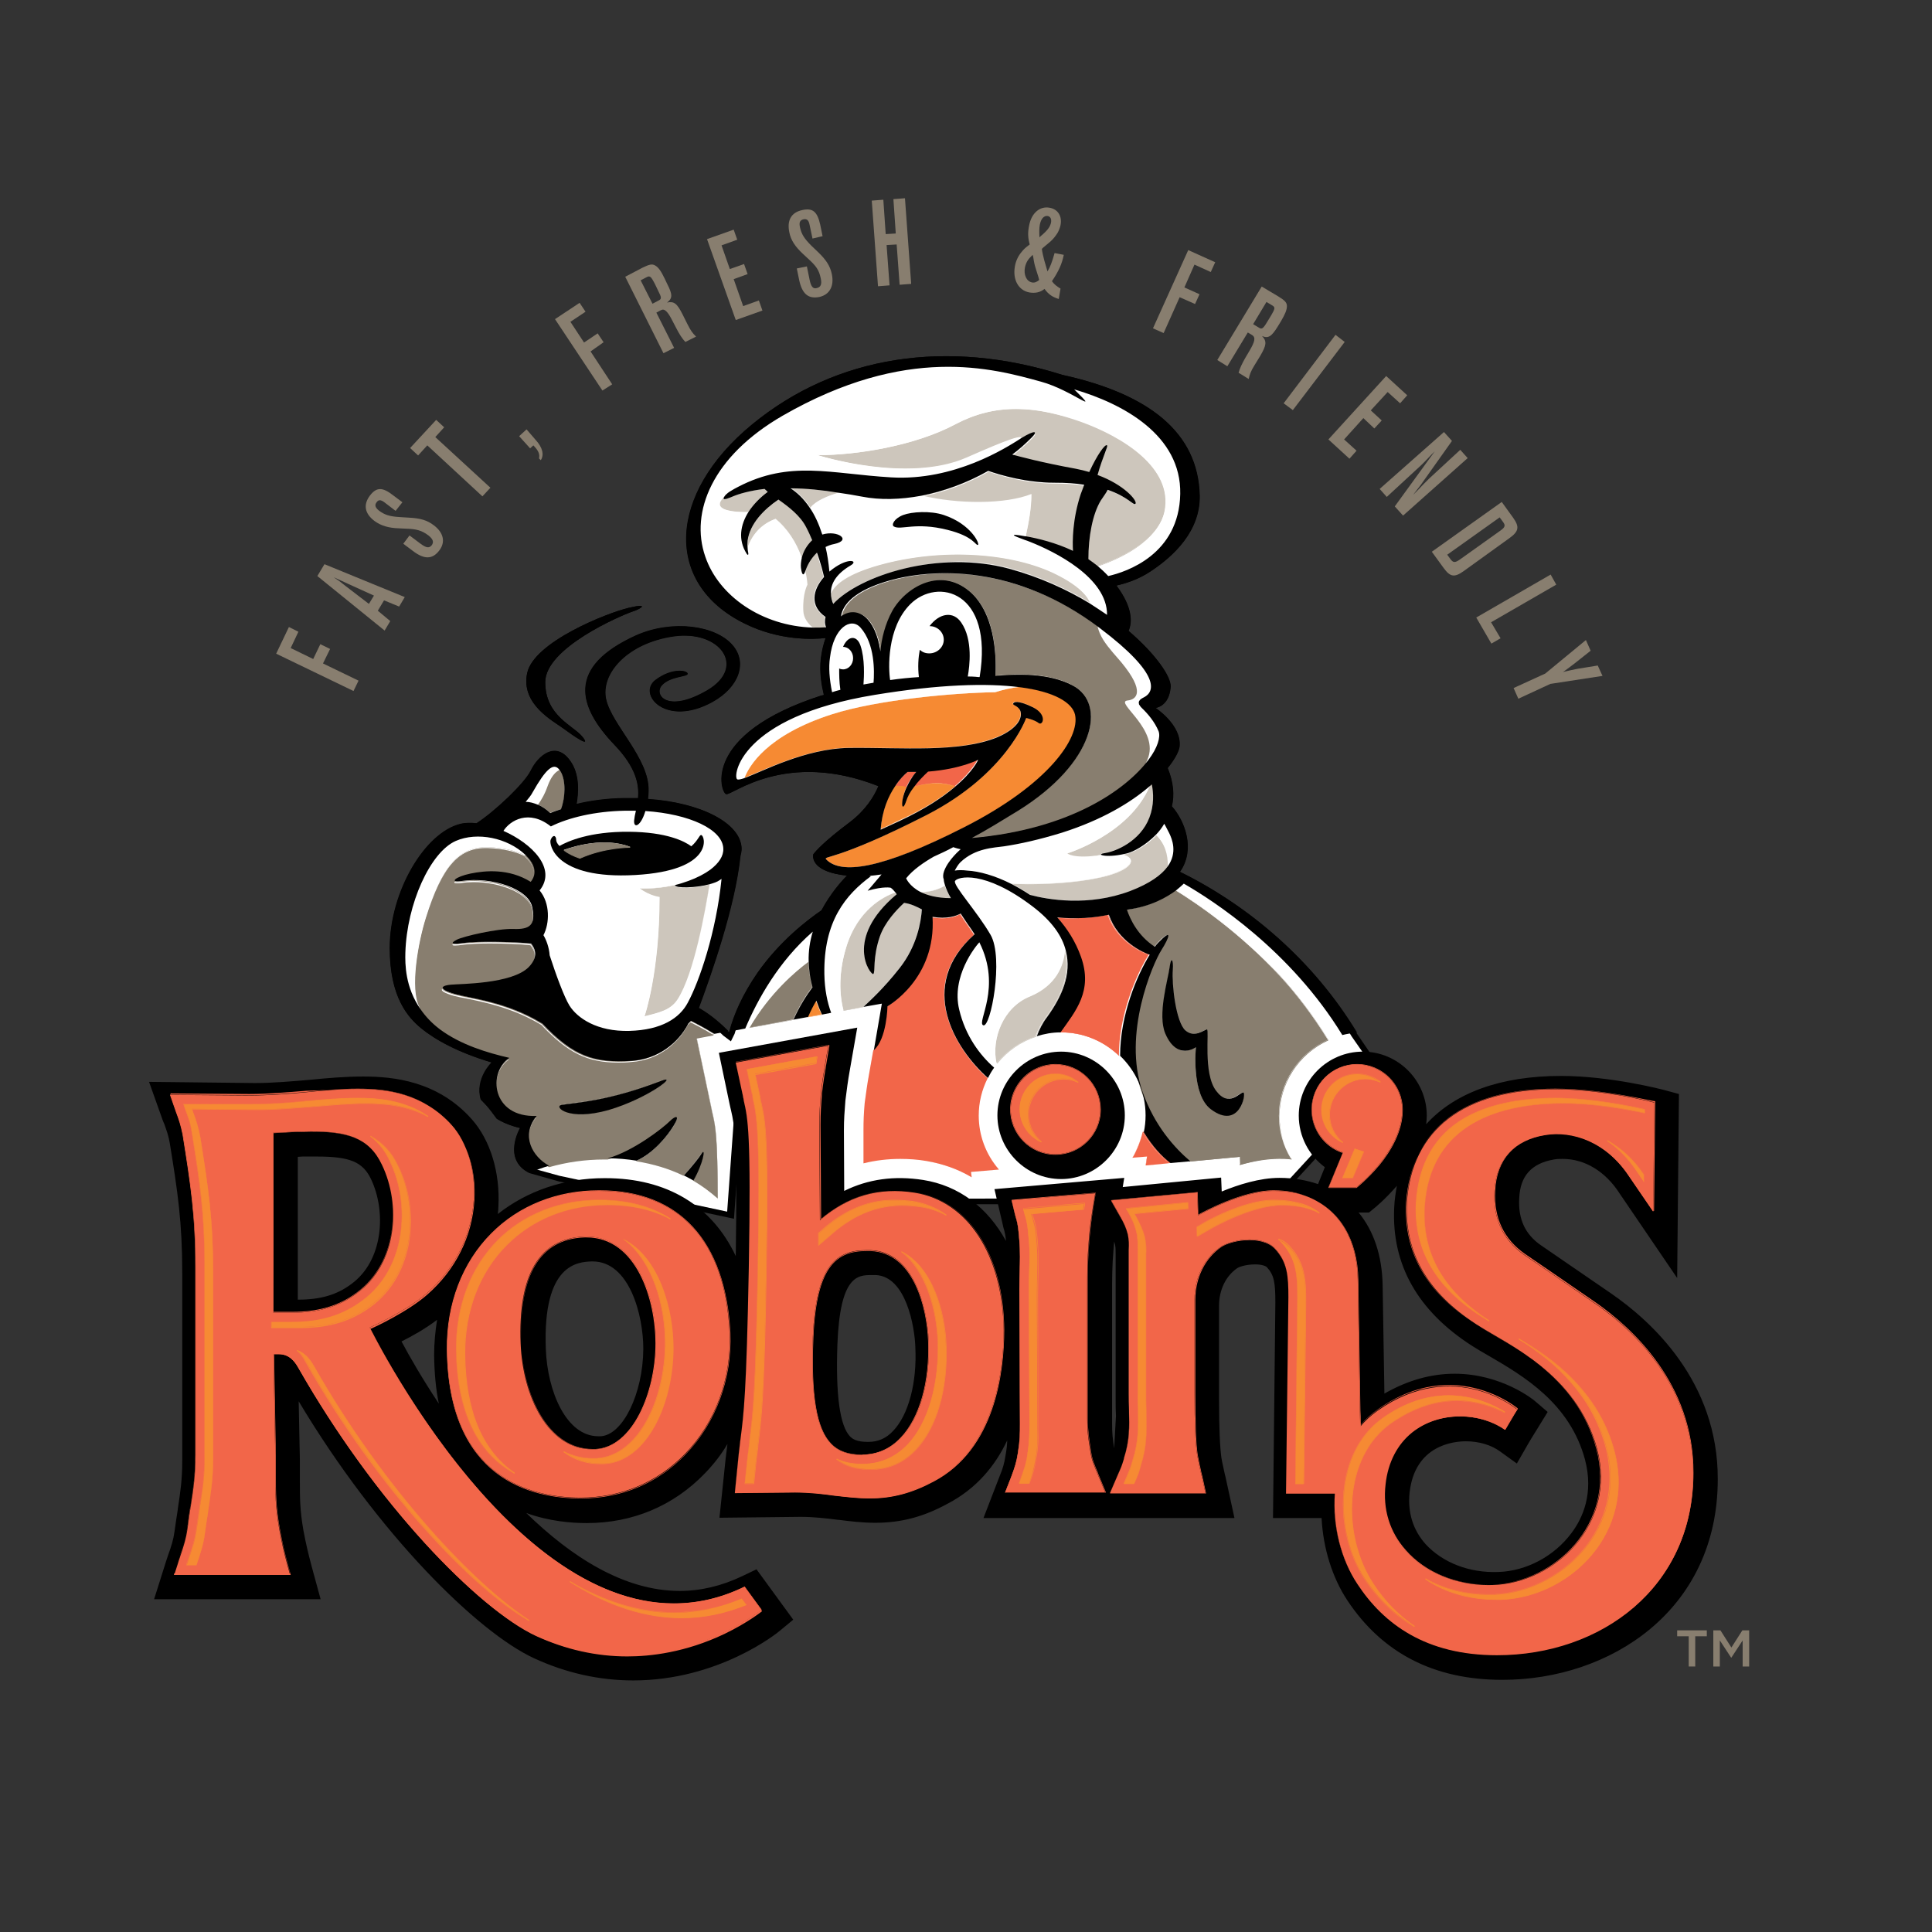 <?xml version="1.0" encoding="UTF-8"?> <svg xmlns="http://www.w3.org/2000/svg" xmlns:xlink="http://www.w3.org/1999/xlink" version="1.1" id="layer" x="0px" y="0px" viewBox="0 0 652 652" style="enable-background:new 0 0 652 652;" xml:space="preserve"><rect x="0" y="0" width="652" height="652" fill="#333333" stroke="none"/> <style type="text/css"> .st0{fill:#FFFFFF;} .st1{fill:#F26649;} .st2{fill:none;} .st3{fill:#887E6F;} .st4{fill:#F68A33;} .st5{fill:#CDC6BC;} </style> <g id="Small_TM"> <g id="Black_Base"> </g> <g id="White_Base"> </g> <g id="Robin_Colors"> </g> <g id="Whites_for_shape"> </g> <g> <path id="XMLID_1959_" d="M212.3,205.1c-7.3,1.7-32.2,11.5-34.4,22.1c-2.2,10.6,9,16.2,12.3,18.7c3.4,2.5,9.5,6.7,6.4,2.8 c-3.1-3.9-12.6-7-12.6-18.5c0-11.5,25.3-22.4,29.4-23.8C216,205.6,219.6,203.4,212.3,205.1z"></path> <path id="XMLID_1811_" d="M457.7,348.5c-14.5-24.4-36.6-43-59.6-54.3c0-0.1,0.1-0.1,0.2-0.2c5.1-7.6,1.4-17-2.8-21.8 c0,0,0,0-0.1-0.1c0.9-3.7,0.6-8-1.4-12.9c2.5-3.1,3.8-5.7,4-7.2c0.8-7.3-8.1-13.1-8.1-13.1s4.6-0.4,5.1-7.1 c0.2-3.4-4.9-10.9-14.2-18.9c1.2-2.8,1.5-7.8-4.1-15.3c2.7-0.6,7.2-1.9,11.4-4.7c8.1-5.3,16.9-13.8,16.7-25.6 c-0.5-21.5-17.3-34.4-46.4-40.8c-38.6-12.2-76.2-6.7-104.7,16.8c-28.5,23.5-29.7,53.7-2.5,67.1c11.8,5.9,23.4,5.4,27.4,4.9 c-0.8,2.2-1.3,4.5-1.6,6.8c-0.6,4.8,0.3,9.5,1,12.4c-0.2,0.1-0.5,0.2-0.8,0.2c-40.6,13.1-34.1,32.7-32.2,33.3 c1.9,0.6,20-15.1,51.4-2.7c-1.5,3.6-4.4,8.2-9.7,12.2c-8.8,6.6-11.4,9.7-12.1,10.6c-0.1,0.1-0.2,0.2-0.2,0.3 c-0.2,1.3,0,5.9,11.4,7.1c-1.9,1.9-5.6,6.1-8.6,11.7c-4.8,3.3-14.1,10.4-21.6,21.1c-5.1,7.4-8,14.1-9.5,19.8l-3.6,7.2l38.5,51.2 l149-0.3l38.5-41.9L457.7,348.5z"></path> <path id="XMLID_1682_" d="M245.7,348.1c-2.2-2.2-5.8-5.5-9.9-7.8c0-0.1,0.1-0.1,0.1-0.2c4.2-11.3,12.2-34,14-51.1 c0.2-0.8,0.4-1.7,0.4-2.6c-0.2-8.6-13.8-15.5-31.6-16.7c0.1-0.8,0.2-1.8,0.2-2.8c0.3-10.9-12.3-22.1-14.3-30.8 c-2-8.6,7-19,22.7-21.3s24.9,10.3,11.5,18.2c-13.7,8-18.2,1.4-15.4-1.7c2.8-3.1,8.7-2.8,8.7-3.9s-5.3-2.1-10.9,2.2 c-6.1,4.8,3.6,16,19.3,7.3c9-5,11.8-13.3,6.8-19.1c-5.6-6.6-20.2-8.8-32.6-3.3c-23.5,10.7-19.6,24-7.3,36.9c7.4,7.7,8.4,13.5,8,18 c-1.5,0-3.1,0-4.7,0c-5.8,0.1-11.2,0.8-16.1,2c0.6-3.4,1.3-10-2.2-14.7c-4.8-6.7-10.7-1.7-13.2,3.4c-2.1,4.3-12,13.7-18.3,17.8 c-1.9-0.2-3.8-0.2-5.4,0.2c-12,2.9-23.9,22.8-23.9,41.9c0,16.7,6.2,23.4,10.5,27c4.9,4,12.5,8.2,23.9,11.6c0,0-5.7,5.4-3.7,12.5 c0.6,0.7,1.3,1.3,2,2.1c1.2,1.4,2.3,2.9,3.4,4.4c3.7,2.3,7.9,3.1,7.9,3.1s-6.2,10.6,3.1,15.2l9.9,2.8l59.1,12.6l4.2-58.8 L245.7,348.1z"></path> <path id="XMLID_527_" class="st0" d="M244.9,355l3-6.1c1.9-6.7,4.9-13.2,9.3-19.5c7.2-10.4,16.3-17.4,21-20.6l0.4-0.3l0.2-0.4 c2.9-5.4,6.4-9.4,8.2-11.2l2.9-2.9l-4.1-0.4c-6.4-0.6-8.5-2.3-9.2-3.3c-0.4-0.5-0.4-0.9-0.4-1.1c1.2-1.4,4-4.3,11.6-10 c4.7-3.5,8.2-7.9,10.3-13l0.8-1.9l-1.9-0.7c-8.3-3.3-16.4-4.9-24.3-4.9c-12.8,0-21.7,4.4-25.9,6.5c-0.4,0.2-0.8,0.4-1.1,0.6 c-0.4-1.1-0.7-3.4,0.2-6.2c1.5-5.2,7.7-15,31.9-22.9l1.8-0.6l0.3-2c-0.7-2.8-1.5-7.2-1-11.6c0.3-2.3,0.8-4.5,1.5-6.3l1.1-2.9 l-3.1,0.3c-1.1,0.1-2.6,0.2-4.5,0.2c-5.4,0-13.5-0.8-21.9-5c-10.9-5.4-17.2-13.5-18.3-23.6c-1.5-13.2,6.2-27.9,21.3-40.2 c18-14.8,40.2-22.6,64.4-22.6c12.5,0,25.5,2.1,38.5,6.2c29.9,6.6,44.6,19.4,45,39c0.2,11-8.4,19.1-15.8,23.9 c-3.9,2.5-8,3.8-10.8,4.4l-3,0.6l1.9,2.5c5.1,6.7,4.9,10.9,3.9,13.3l-0.6,1.3l1.1,0.9c9.5,8,13.7,15.1,13.5,17.3 c-0.3,5-3.2,5.3-3.2,5.3l-5.6,0.5l4.7,3.1c0.1,0,7.9,5.3,7.2,11.3c-0.1,0.8-0.9,2.9-3.6,6.1l-0.8,0.9l0.5,1.1 c1.7,4.1,2.2,8,1.3,11.7l-0.2,1l0.7,0.8c3.5,4,7.2,12.6,2.7,19.5l-1.3,1.9l1.9,1.2c24.6,12,45.4,31,58.7,53.5l10.1,14.5 l-36.9,40.1l-147.2,0.3L244.9,355z"></path> <path class="st0" d="M188.8,396.8l-9.8-2.7c-1.7-0.8-2.9-2.2-3.4-4c-1.1-3.8,1.5-8.4,1.5-8.4l1.4-2.4l-2.7-0.5 c0,0-3.6-0.7-6.9-2.6c-1.1-1.6-2.1-3-3.3-4.3c-0.5-0.6-1.1-1.2-1.7-1.8c-1.3-5.6,3.1-9.9,3.3-10.1l2.4-2.3l-3.2-1 c-10-2.9-17.8-6.7-23.2-11.2c-4.2-3.4-9.7-9.9-9.7-25.5c0-19.4,12-37.5,22.4-40c0.8-0.2,1.7-0.3,2.7-0.3c0.6,0,1.3,0,1.9,0.1 l0.7,0.1l0.6-0.4c6.3-4.2,16.6-13.7,19-18.6c1.3-2.7,3.8-5.5,6.3-5.5c1.2,0,2.4,0.8,3.6,2.4c3,4.2,2.5,10.1,1.9,13.3l-0.6,2.9 l2.9-0.7c5-1.2,10.3-1.8,15.7-1.9l2,0c0.8,0,4.2,0.1,4.2,0.1l1.5,0.1c16.8,1.2,29.6,7.5,29.8,14.8c0,0.6-0.1,1.3-0.3,2 c-1.8,16.9-9.5,39.1-13.9,50.9l-0.6,1.6l1.3,1.1c3.9,2.3,7.4,5.4,9.5,7.5l5.3,4l-4,55.4L188.8,396.8z"></path> <g id="XMLID_1658_"> <path class="st1" d="M308.2,265.6C308.2,265.6,308.2,265.6,308.2,265.6C308.2,265.6,308.2,265.6,308.2,265.6 c1.6-2.3,3.5-4.2,4.8-5.5c11.1-0.9,16.9-4,17-4c0,0,0,0,0,0h0v0c0,0-1.6,3.9-7.9,9.3c0,0,0,0,0,0l0,0c-1.8-0.7-3.9-1.1-6.1-1.1 C312.7,264.4,309.7,265.2,308.2,265.6L308.2,265.6z"></path> <path class="st1" d="M330.1,256.3c0,0-1.5,3.8-7.9,9.2c-2-0.8-4.2-1.1-6.2-1.1c-3.2,0-6.1,0.7-7.8,1.2c1.5-2.1,3.4-4,4.9-5.4 C324.3,259.3,330.1,256.3,330.1,256.3 M330.1,256.2L330.1,256.2c-0.1,0-5.9,3.1-16.9,4c0,0,0,0,0,0c-1.3,1.2-3.3,3.2-4.9,5.4 c0,0,0,0.1,0,0.1c0,0,0,0,0.1,0c0,0,0,0,0,0c1.5-0.4,4.4-1.2,7.7-1.2c2.3,0,4.4,0.4,6.1,1.1h0c0,0,0,0,0,0 c6.3-5.4,7.9-9.2,7.9-9.3C330.2,256.3,330.2,256.2,330.1,256.2C330.1,256.2,330.1,256.2,330.1,256.2L330.1,256.2z"></path> </g> <g id="XMLID_1657_"> <path class="st1" d="M305.8,265.7c-0.9-0.2-1.9-0.4-2.9-0.4c-0.3,0-0.5,0-0.8,0l0,0c0,0,0,0,0,0v0c1.5-2.3,3.1-3.9,4.2-4.8h0.4 c0.8,0,1.7,0,2.5,0l0,0c0,0,0,0,0,0v0C307.8,262,306.7,263.8,305.8,265.7C305.9,265.7,305.9,265.7,305.8,265.7L305.8,265.7z"></path> <path class="st1" d="M309.1,260.5c-1.5,1.7-2.5,3.6-3.3,5.3c-1-0.3-2-0.4-3-0.4c-0.3,0-0.5,0-0.8,0c1.5-2.3,3.1-3.9,4.2-4.8 c0.1,0,0.2,0,0.4,0C307.5,260.5,308.3,260.5,309.1,260.5 M309.1,260.4L309.1,260.4c-0.8,0-1.7,0-2.5,0c-0.1,0-0.2,0-0.4,0l0,0 c0,0,0,0,0,0c-1.1,0.9-2.6,2.5-4.2,4.8c0,0,0,0.1,0,0.1c0,0,0,0,0.1,0l0,0c0.3,0,0.5,0,0.8,0c1.1,0,2.1,0.1,2.9,0.4c0,0,0,0,0,0 s0.1,0,0.1,0c0.8-1.9,1.9-3.6,3.3-5.2c0,0,0-0.1,0-0.1C309.2,260.4,309.2,260.4,309.1,260.4L309.1,260.4z"></path> </g> <path id="XMLID_1689_" class="st2" d="M175.4,380.7c0,0-4.2-0.8-7.9-3.1c3.7,5.7,6.1,12.6,7,20.1c1.3-0.6,2.6-1.3,3.9-1.8 C169.2,391.3,175.4,380.7,175.4,380.7z"></path> <g id="XMLID_1772_"> <path class="st3" d="M242,404.3L242,404.3c-2.5-2.2-5.2-4.2-8.1-5.9c0,0,0,0,0,0v0c2.5-4.3,3.8-8.8,3.4-9.5c0,0,0,0-0.1,0 c-0.1,0-0.2,0.1-0.6,0.6c-0.8,1.2-3.1,4.2-5.9,7.3h0l0,0c-4.9-2.4-10.3-4-16-4.9c0,0,0,0,0,0c0,0,0,0,0,0 c5.8-2.6,10.6-8.7,12.6-11.8c1.1-1.9,1.1-2.4,1-2.6c0-0.1-0.1-0.1-0.2-0.1c-0.4,0-1.3,0.6-2.1,1.4c-2.1,2.1-12.1,10.1-20.9,12.5 c0,0,0,0-0.1,0c-0.1,0-0.2,0-0.3,0s-0.2,0-0.4,0H204c-6.5,0-12.8,0.9-18.7,2.6c-3.5-1.9-6-5.1-6.7-8.4c-0.6-2.9,0.2-5.8,2.3-8.3 c-0.3,0-0.6,0-0.8,0c-6.2,0-10.7-2.9-12.2-7.8c-1.3-4.5,0.3-9.4,3.8-11.8c-6.5-1.5-16.1-4.1-23.4-9.6c-2.6-1.9-4.8-4.2-6.6-6.7 c0-0.2,0-0.5-0.2-0.9c-3.5-6.5-0.1-23.2,2.1-30.2c5.3-17.3,11-24,20.2-24c0.3,0,0.6,0,0.8,0c5.1,0.2,9.2,1.1,12.4,2.7 c0.1,0.1,0.2,0.1,0.2,0.2c0.1,0.1,0.2,0.2,0.2,0.2c4.3,4.2,2.7,7.4,1.5,8.9h0c0,0,0,0,0,0c-3.8-2.3-8.2-3.5-13.1-3.5 c-2.3,0-4.6,0.2-7.2,0.8c-3.4,0.7-5.3,1.8-5.3,2.3c0,0.2,0.4,0.3,1,0.3c0.4,0,0.8,0,1.4-0.1c1.3-0.2,2.7-0.3,4.2-0.3 c8.5,0,18.4,3.5,19.6,9.1c0.6,2.9,0.4,4.8-0.5,5.9c-0.8,1.1-2.4,1.5-4.9,1.5c-0.3,0-0.6,0-1,0c-0.2,0-0.4,0-0.6,0 c-5.5,0-16.2,2.5-18.4,3.6c-1.3,0.6-1.4,0.9-1.4,1.1c0,0.1,0.2,0.2,0.9,0.2c0.6,0,1.7-0.1,2.9-0.3c1.6-0.2,4.7-0.4,8.6-0.4 c5.1,0,10.7,0.2,13.9,0.6c1.5,1.8,2.6,4.6-0.8,8.1c-5,5-19.1,5.6-24.5,5.8c-0.8,0-1.4,0-1.8,0.1c-1.7,0.1-2.7,0.5-2.8,1 c0,0.4,0.6,1.1,4.2,2.1c1.1,0.3,2.6,0.6,4.3,0.9c6.2,1.3,15.7,3.2,25.1,8.9c9,9.5,15.6,12.7,25.9,12.7c1.3,0,2.7,0,4.4-0.2 c9.7-0.6,16.2-6.9,19.1-12.5c0.3-0.3,0.6-0.6,0.8-0.8l0.1-0.1c0,0,0,0,0,0l0,0c1.6,0.8,4.8,2.4,7.9,4.4c0,0,0,0,0,0c0,0,0,0,0,0 l-5.8,1.1l5,23.7c0.2,0.8,0.3,1.6,0.5,2.3c0.8,3.7,1.6,7.2,1.6,28.2C242.1,404.2,242.1,404.2,242,404.3 C242.1,404.3,242,404.3,242,404.3z M224.7,364.3c-0.3,0-0.9,0.2-1.7,0.4c-14.7,5.7-24.4,6.9-30.3,7.6c-1.4,0.2-2.4,0.3-3.3,0.5 c-0.4,0.1-0.6,0.3-0.6,0.6c0.1,0.8,2.3,2.5,7.3,2.5c2.7,0,5.9-0.5,9.3-1.5c10.9-3.1,19.7-9,19.6-10.1 C224.9,364.4,224.8,364.3,224.7,364.3z"></path> <path class="st3" d="M163.8,285.9c0.3,0,0.6,0,0.8,0c5.5,0.2,9.5,1.3,12.3,2.7c0.2,0.2,0.3,0.3,0.4,0.4c4.3,4.3,2.6,7.5,1.5,8.8 c-4.4-2.7-9-3.5-13.1-3.5c-2.7,0-5.2,0.4-7.2,0.8c-4.6,0.9-6.7,2.6-4.3,2.6c0.4,0,0.8,0,1.4-0.1c1.4-0.2,2.7-0.3,4.2-0.3 c9,0,18.4,3.8,19.5,9.1c1.2,5.7-0.6,7.4-5.3,7.4c-0.3,0-0.6,0-0.9,0c-0.2,0-0.4,0-0.6,0c-5.7,0-16.3,2.5-18.5,3.6 c-1.7,0.8-1.9,1.3-0.4,1.3c0.6,0,1.6-0.1,2.9-0.3c1.7-0.2,5-0.4,8.6-0.4c4.9,0,10.5,0.2,13.9,0.6c1.4,1.7,2.6,4.5-0.8,8 c-5.7,5.7-23.1,5.6-26.2,5.9c-2.7,0.2-5.3,1.3,1.5,3.2c5,1.4,17.3,2.5,29.3,9.9c9.2,9.7,15.7,12.7,25.9,12.7c1.4,0,2.8,0,4.4-0.2 c8.9-0.6,15.8-6.1,19.1-12.6c0.3-0.3,0.6-0.6,0.9-0.9c1.8,0.9,4.9,2.5,7.9,4.4l-5.9,1.1l5,23.8c0.2,0.8,0.3,1.6,0.5,2.3 c0.8,3.7,1.6,7.2,1.6,28.2c-2.5-2.2-5.2-4.2-8.1-5.9c2.9-4.8,4-9.6,3.3-9.6c-0.1,0-0.3,0.2-0.6,0.6c-0.8,1.3-3.2,4.3-5.9,7.3 c-4.8-2.4-10.2-4-16-4.9c5.7-2.5,10.5-8.4,12.6-11.9c1.2-2,1.3-2.8,0.7-2.8c-0.4,0-1.3,0.5-2.1,1.4c-2.3,2.3-12.3,10.1-20.9,12.5 c-0.2,0-0.5,0-0.7,0h-0.4c-6.5,0-12.8,0.9-18.8,2.6c-5.6-3-9.7-10.2-4.2-16.8c-0.3,0-0.6,0-0.9,0c-14.3,0-15.6-14.9-8.3-19.6 c-7.4-1.7-16.4-4.4-23.4-9.6c-2.8-2.1-4.9-4.4-6.5-6.7c0-0.2,0-0.5-0.2-0.9c-3.4-6.3-0.4-22.3,2.1-30.2 C149,292.7,154.6,285.9,163.8,285.9 M196.1,376c2.4,0,5.5-0.4,9.3-1.5c12-3.4,21.5-10.3,19.3-10.3c-0.3,0-0.8,0.2-1.7,0.4 c-18.2,7-29.1,7.3-33.6,8.1C187.6,373.2,189.6,376,196.1,376 M163.8,285.8c-4.7,0-8.4,1.8-11.6,5.6s-5.9,9.6-8.6,18.4 c-2.2,7.1-5.6,23.8-2.1,30.3c0.2,0.4,0.3,0.6,0.2,0.8c0,0,0,0,0,0.1c1.8,2.5,4,4.8,6.6,6.7c7.2,5.4,16.7,8,23.3,9.5 c-3.5,2.4-5.1,7.4-3.8,11.8c1.5,4.9,6.1,7.9,12.3,7.9c0.2,0,0.5,0,0.7,0c-2.1,2.5-2.9,5.4-2.3,8.3c0.6,3.4,3.2,6.6,6.7,8.5h0 c0,0,0,0,0,0c6-1.7,12.3-2.6,18.7-2.6h0.4c0.1,0,0.2,0,0.4,0c0.1,0,0.2,0,0.4,0c0,0,0,0,0,0c8.8-2.4,18.9-10.5,21-12.5 c0.8-0.8,1.7-1.4,2.1-1.4c0.1,0,0.2,0,0.2,0.1c0.1,0.2,0.2,0.7-1,2.6c-1.9,3.2-6.8,9.3-12.6,11.8c0,0,0,0,0,0.1s0,0.1,0.1,0.1 c5.7,0.9,11.1,2.5,16,4.9h0c0,0,0,0,0.1,0c2.7-3.2,5.1-6.1,5.9-7.3c0.4-0.6,0.5-0.6,0.5-0.6s0,0,0,0c0.3,0.6-0.7,4.9-3.4,9.4 c0,0,0,0,0,0.1c0,0,0,0,0,0c2.9,1.7,5.6,3.7,8.1,5.9l0,0h0c0,0,0,0,0-0.1c0-20.9-0.8-24.4-1.6-28.2c-0.1-0.6-0.3-1.3-0.5-2.3 l-5-23.7l5.8-1.1c0,0,0.1,0,0.1-0.1s0-0.1,0-0.1c-3.1-2-6.3-3.6-7.9-4.4h0c0,0,0,0-0.1,0l-0.1,0.1c-0.2,0.3-0.5,0.6-0.8,0.8 c0,0,0,0,0,0c-2.9,5.6-9.4,11.8-19.1,12.5c-1.6,0.1-3,0.2-4.3,0.2c-10.3,0-16.8-3.2-25.8-12.7l0,0c-9.5-5.8-18.9-7.7-25.1-8.9 c-1.7-0.3-3.2-0.6-4.3-0.9c-3.8-1.1-4.2-1.7-4.2-2.1c0-0.4,1.1-0.8,2.7-0.9c0.4,0,1,0,1.8-0.1c5.3-0.2,19.5-0.8,24.5-5.8 c1.9-1.9,3.6-4.9,0.8-8.1l0,0c-3.2-0.3-8.8-0.6-13.9-0.6c-3.9,0-7,0.1-8.6,0.4c-1.3,0.2-2.3,0.3-2.9,0.3c-0.8,0-0.9-0.2-0.9-0.2 c0,0,0-0.3,1.4-1c2.2-1.1,12.9-3.6,18.4-3.6c0.2,0,0.4,0,0.6,0c0.3,0,0.6,0,1,0c2.5,0,4.1-0.5,4.9-1.5c0.9-1.1,1.1-3,0.5-5.9 c-0.5-2.5-2.9-4.8-6.8-6.6c-3.7-1.7-8.3-2.6-12.8-2.6c-1.5,0-2.8,0.1-4.2,0.3c-0.5,0.1-1,0.1-1.3,0.1c-0.8,0-0.9-0.2-0.9-0.2 c0-0.4,1.7-1.5,5.3-2.2c2.5-0.5,4.9-0.8,7.2-0.8c4.9,0,9.3,1.2,13.1,3.5h0c0,0,0,0,0.1,0c1.3-1.5,2.8-4.7-1.5-9 c-0.1-0.1-0.2-0.2-0.2-0.2c-0.1-0.1-0.1-0.1-0.2-0.2c0,0,0,0,0,0c-3.2-1.6-7.3-2.5-12.4-2.7C164.4,285.8,164.1,285.8,163.8,285.8 L163.8,285.8L163.8,285.8z M196.1,375.9c-4.9,0-7.2-1.6-7.2-2.4c0-0.4,0.4-0.5,0.6-0.5c0.8-0.2,1.9-0.3,3.3-0.5 c5.8-0.7,15.6-2,30.3-7.6c1-0.4,1.5-0.4,1.7-0.4l0,0c0.1,0,0.2,0,0.2,0.1c0.1,0.8-8.2,6.7-19.6,10 C201.9,375.4,198.8,375.9,196.1,375.9L196.1,375.9z"></path> </g> <g id="XMLID_1674_"> <path class="st3" d="M252.9,346.8C252.9,346.8,252.9,346.8,252.9,346.8C252.9,346.8,252.9,346.8,252.9,346.8 c6.7-11.6,15.4-18.9,19.9-22.3c0,0,0,0,0,0l0,0l0,0c0,1.1,0.1,1.9,0.2,2.7c0.2,1.9,0.6,3.9,1.1,5.9c-2.4,3.1-4.6,6.8-6.4,10.9 c0,0,0,0,0,0C267.7,344.1,252.9,346.8,252.9,346.8z"></path> <path class="st3" d="M272.8,324.6c0,0.9,0.1,1.8,0.2,2.7c0.2,2.1,0.6,4,1.1,5.9c-2.1,2.8-4.4,6.4-6.4,10.9l-14.8,2.7 C259.8,335.1,268.6,327.7,272.8,324.6 M272.8,324.5L272.8,324.5c-4.6,3.4-13.2,10.7-20,22.3c0,0,0,0.1,0,0.1c0,0,0,0,0.1,0l0,0 l14.8-2.7c0,0,0,0,0.1,0c1.8-4.1,4-7.8,6.4-10.9c0,0,0,0,0-0.1c-0.5-2-0.8-4-1.1-5.9C273,326.4,272.9,325.6,272.8,324.5 C272.9,324.5,272.9,324.5,272.8,324.5C272.9,324.5,272.9,324.5,272.8,324.5L272.8,324.5z"></path> </g> <g id="XMLID_1673_"> <path class="st3" d="M328,282.8C328,282.8,327.9,282.8,328,282.8C327.9,282.8,327.9,282.7,328,282.8c4.7-2.7,9.8-5.7,15.6-9.3 c15.5-9.7,24.8-21.9,24.5-32.1c-0.2-4.5-2.3-8-6.1-10.1c-4.6-2.5-10.7-3.7-18.1-3.7c-2.5,0-5,0.1-8,0.4l0,0h0v0 c0.3-4.5,0.6-19.7-7.9-27.7c-3.2-3-6.7-4.5-10.5-4.5c-7.2,0-13.5,5.4-16.2,10.4c-2.1,3.8-3.5,8.4-4,13.6c0,0,0,0,0,0l0,0 c0,0,0,0,0,0c-1.2-8.1-4.7-13.1-9.2-13.1c-1.3,0-2.7,0.5-4,1.4c0,0,0,0,0,0c0,0,0,0,0,0l0,0c0.9-6.3,9.4-9.9,14.4-11.5 c6.3-2,13.5-3.1,20.7-3.1c12.6,0,31.8,3.2,51.9,18.3c0.2,1,0.8,2.4,1.8,4.1c1.4,2.1,3.4,4.4,4.8,6.1c0.5,0.6,0.9,1.1,1.3,1.5 c4.3,5.2,6,8.9,5.1,11.2c-0.5,1.3-1.9,1.7-2.9,1.9c-0.4,0-0.7,0.2-0.8,0.4c-0.2,0.6,0.8,1.9,2.2,3.6c3.2,3.9,8.1,9.8,5.3,16 c-2.5,3.4-8.4,9.9-20,15.9C356.3,278,343,281.5,328,282.8L328,282.8z"></path> <path class="st3" d="M318.8,193.5c15.3,0,33.7,4.6,51.9,18.3c0.3,1.1,0.8,2.5,1.8,4.1c1.8,2.9,4.8,6,6.1,7.6 c8.2,9.9,5.2,12.6,2.1,12.9c-4.6,0.5,11.2,9.9,6.7,20c-7.3,10-26.2,23.5-59.5,26.3c5-2.7,10.2-5.9,15.6-9.2 c26-16.2,29.9-36.1,18.5-42.2c-5.5-2.9-12.2-3.7-18.2-3.7c-2.9,0-5.7,0.2-8,0.4c0.3-4.6,0.5-19.7-7.9-27.8 c-3.4-3.2-7.1-4.5-10.6-4.5c-6.9,0-13.3,5-16.2,10.4c-2.4,4.4-3.6,9.3-4,13.6c-1.3-8.6-5.1-13.2-9.3-13.2c-1.3,0-2.7,0.4-4,1.4 c0.4-2.9,2.9-7.8,14.4-11.5C303.8,194.7,310.9,193.5,318.8,193.5 M318.8,193.4c-7.2,0-14.4,1.1-20.7,3.1c-5.1,1.6-8.9,3.6-11.4,6 c-2.2,2.1-2.9,4.2-3.1,5.5c0,0,0,0.1,0,0.1h0h0c1.3-0.9,2.6-1.4,4-1.4c2.1,0,4,1.1,5.7,3.3c1.7,2.3,2.9,5.7,3.5,9.8 c0,0,0,0.1,0.1,0.1l0,0c0,0,0.1,0,0.1-0.1c0.6-5.2,1.9-9.8,4-13.5c2.8-5,9-10.3,16.2-10.3c3.8,0,7.4,1.5,10.5,4.5 c3.6,3.4,6.1,8.5,7.2,15.1c0.9,5.3,0.8,10.1,0.7,12.6c0,0,0,0,0,0.1c0,0,0,0,0.1,0l0,0c3-0.3,5.5-0.4,8-0.4 c7.4,0,13.5,1.3,18.1,3.7c3.8,2,5.9,5.6,6.1,10.1c0.3,10.1-9,22.4-24.5,32c-5.7,3.6-10.8,6.6-15.6,9.2c0,0,0,0.1,0,0.1 c0,0,0,0.1,0.1,0.1l0,0c15.1-1.3,28.4-4.8,39.5-10.5c11.6-5.9,17.5-12.5,20-15.9c2.8-6.3-2.1-12.2-5.3-16.1 c-1.4-1.7-2.5-3-2.2-3.6c0.1-0.2,0.3-0.3,0.7-0.4c1.1-0.1,2.4-0.5,3-1.9c0.9-2.2-0.8-6-5.1-11.2c-0.3-0.4-0.8-0.9-1.3-1.5 c-1.5-1.7-3.5-4-4.8-6.1c-1.1-1.7-1.6-3.1-1.8-4c0,0,0,0,0,0C350.5,196.6,331.3,193.4,318.8,193.4L318.8,193.4z"></path> </g> <g id="XMLID_1672_"> <path class="st3" d="M185.6,274.3C185.6,274.3,185.6,274.3,185.6,274.3c-1.3-1.2-2.7-2.2-4.1-2.8c0,0,0,0,0,0v0 c1.3-1.7,2.4-3.8,3.2-6.2c1.3-3.8,3.2-5.1,4.1-5.5l0,0h0c0.1,0.2,0.2,0.4,0.4,0.6c1.9,3.2,1.5,9.1,0.1,12.7 C187.8,273.5,186.7,273.9,185.6,274.3L185.6,274.3z"></path> <g> <path class="st3" d="M188.8,259.8c0.1,0.2,0.2,0.4,0.4,0.6c1.8,3,1.6,8.8,0.1,12.7c-1.3,0.4-2.5,0.8-3.6,1.3 c-1.4-1.3-2.7-2.2-4.1-2.8c0.9-1.3,2.2-3.3,3.2-6.2C185.8,262.2,187.4,260.4,188.8,259.8 M188.8,259.7 C188.8,259.7,188.8,259.7,188.8,259.7c-1,0.4-2.8,1.8-4.2,5.6c-0.8,2.3-1.9,4.4-3.2,6.2c0,0,0,0,0,0.1c0,0,0,0,0,0 c1.4,0.6,2.7,1.6,4.1,2.8l0,0h0c1.1-0.4,2.2-0.8,3.6-1.3c0,0,0,0,0,0c1.5-3.6,1.8-9.5-0.1-12.7 C189.1,260.1,189,259.9,188.8,259.7C188.9,259.7,188.9,259.7,188.8,259.7L188.8,259.7z"></path> </g> </g> <g id="XMLID_1771_"> <path class="st3" d="M418.5,393.1C418.5,393.1,418.5,393.1,418.5,393.1C418.5,393.1,418.5,393,418.5,393.1l-0.1-2.7l-17,1.6 c-5.2-4.4-12.1-11.9-16.1-23.4c-3.7-10.4-2.3-21.9-0.5-29.6c2-8.7,5.2-15.8,6.8-18.3c1.7-2.6,2.6-4.6,2.3-5c0,0-0.1-0.1-0.2-0.1 c-0.3,0-1.1,0.4-3.2,2.6c-0.3,0.3-0.6,0.7-1.1,1.3h0c0,0,0,0,0,0c-5.9-3.9-8.4-9.5-9.4-12.5v0c0,0,0,0,0,0 c7.9-1,13.4-4.1,16.6-6.6c0,0,0,0,0,0c0,0,0,0,0,0c7.5,4.6,22.1,14.6,35.5,29.2c5.9,6.4,11.4,13.8,16,21.3v0c0,0,0,0,0,0 c-10,4.6-16.5,14.6-16.5,25.6c0,5.1,1.4,10.2,4.1,14.6v0l0,0l0,0c-1.3-0.1-2.7-0.2-4.1-0.2C427.7,391,423.3,391.7,418.5,393.1 L418.5,393.1z M403.6,353.3L403.6,353.3C403.7,353.3,403.7,353.3,403.6,353.3c0,0.1-0.4,4.1,0,8.6c0.4,4.2,1.6,9.7,5,12.3 c2,1.5,3.8,2.2,5.4,2.2c1.4,0,5.1-1.1,5.7-6.3c0.1-0.9,0-1.3-0.2-1.4c0,0,0,0-0.1,0c-0.3,0-0.7,0.3-1.2,0.6 c-0.9,0.6-2.2,1.5-3.6,1.5c-1.5,0-2.9-0.9-4.3-2.7c-3.2-4.1-3-12.7-2.9-17.4c0-1.7,0-3.1-0.1-3.3c0,0,0,0,0,0 c-0.2,0-0.6,0.2-1,0.4c-0.8,0.4-2.1,1.1-3.4,1.1c-1.1,0-2.1-0.4-2.9-1.2c-3-2.7-4.6-15.2-4.2-20.4c0.2-1.7,0-2.9-0.2-3.1 c0,0,0,0-0.1,0c-0.2,0-0.5,0.6-0.7,2.3c-0.1,0.8-0.4,1.9-0.6,3.3c-1.1,5.2-3,13.9-0.8,19.1c1.6,3.7,3.9,5.7,6.5,5.7 C401.9,354.5,403.6,353.3,403.6,353.3C403.6,353.3,403.6,353.3,403.6,353.3z"></path> <path class="st3" d="M396.8,300.3c7.2,4.5,22,14.5,35.5,29.2c5.2,5.7,10.8,12.8,16,21.3c-9.7,4.4-16.6,14.3-16.6,25.6 c0,5.2,1.5,10.3,4.1,14.6c-1.4-0.1-2.7-0.2-4.1-0.2c-4,0-8.5,0.7-13.3,2.1l-0.1-2.7l-17,1.6c-5.3-4.5-12.1-12-16.1-23.4 c-6.9-19.6,3.5-43.4,6.3-47.8c1.9-2.9,2.9-5.1,2.1-5.1c-0.4,0-1.4,0.8-3.2,2.6c-0.3,0.3-0.7,0.8-1.1,1.3 c-5.8-3.8-8.3-9.3-9.4-12.5C388.1,306,393.6,302.8,396.8,300.3 M399.9,354.5c2.1,0,3.8-1.2,3.8-1.2s-1.7,16,5.1,21 c2.1,1.6,3.9,2.2,5.4,2.2c5.1,0,6.4-7.6,5.5-7.8c0,0,0,0-0.1,0c-0.8,0-2.5,2.1-4.8,2.1c-1.3,0-2.7-0.6-4.3-2.7 c-4.5-5.9-2.2-20.7-3.1-20.7c-0.6,0-2.3,1.5-4.4,1.5c-0.9,0-1.9-0.3-2.9-1.2c-3.1-2.8-4.6-15.4-4.2-20.4c0.2-1.9,0-3.2-0.4-3.2 c-0.2,0-0.5,0.7-0.8,2.4c-0.6,3.9-4.2,16-1.4,22.4C395.2,353.3,397.8,354.5,399.9,354.5 M396.8,300.2L396.8,300.2 c-3.3,2.5-8.8,5.7-16.7,6.6c0,0,0,0-0.1,0c0,0,0,0,0,0.1c1,3,3.5,8.6,9.4,12.6h0c0,0,0,0,0.1,0c0.4-0.5,0.8-0.9,1.1-1.3 c2.2-2.3,2.9-2.6,3.2-2.6c0.1,0,0.1,0,0.1,0c0.2,0.3-0.4,2-2.3,5c-1.5,2.4-4.8,9.5-6.8,18.3c-1.8,7.8-3.2,19.2,0.5,29.7 c4,11.4,10.9,19,16.1,23.4l0,0l0,0l16.9-1.6l0.1,2.7c0,0,0,0,0,0.1h0c0,0,0,0,0,0c4.8-1.4,9.2-2.1,13.3-2.1c1.4,0,2.8,0,4.1,0.2 l0,0c0,0,0,0,0.1,0c0,0,0-0.1,0-0.1c-2.7-4.4-4.1-9.5-4.1-14.6c0-10.9,6.5-21,16.5-25.5c0,0,0,0,0,0c0,0,0,0,0-0.1 c-4.6-7.6-10.2-15-16.1-21.4C418.9,314.8,404.3,304.8,396.8,300.2C396.8,300.3,396.8,300.2,396.8,300.2L396.8,300.2z M399.9,354.4c-2.7,0-4.9-1.9-6.5-5.6c-2.2-5.1-0.4-13.8,0.8-19c0.3-1.3,0.5-2.5,0.6-3.3c0.3-2.3,0.7-2.3,0.7-2.3s0,0,0,0 c0.2,0.2,0.4,1.4,0.2,3.1c-0.4,5.2,1.2,17.7,4.2,20.5c0.9,0.8,1.9,1.2,2.9,1.2c1.4,0,2.6-0.6,3.4-1.1c0.4-0.2,0.8-0.4,1-0.4 c0.2,0.1,0.1,1.7,0.1,3.3c-0.1,4.6-0.2,13.3,2.9,17.4c1.4,1.8,2.8,2.7,4.4,2.7c1.5,0,2.7-0.9,3.7-1.5c0.5-0.3,0.9-0.6,1.2-0.6 c0,0,0,0,0.1,0c0.1,0,0.2,0.4,0.2,1.3c-0.2,1.7-1.7,6.3-5.6,6.3c-1.6,0-3.4-0.7-5.3-2.2c-1.5-1.1-2.7-2.9-3.6-5.4 c-0.7-1.9-1.2-4.3-1.4-6.9c-0.4-4.6,0-8.6,0-8.6c0,0,0-0.1,0-0.1h0h0C403.6,353.2,401.9,354.4,399.9,354.4L399.9,354.4z"></path> </g> <g id="XMLID_1668_"> <path class="st4" d="M322.2,265.5c-5.2-2.1-11.3-0.7-13.9,0.1c-1.1,1.5-2,3-2.5,4.6c-1.3,4.2-2.1,0.5,0.1-4.6 c-1.3-0.4-2.6-0.4-3.8-0.4c-2.3,3.3-4.4,8.1-4.9,14.5c2-0.8,4.1-1.8,6.3-2.9C312.2,272.9,318.1,268.9,322.2,265.5z"></path> <g> <path class="st4" d="M316,264.4c2,0,4.2,0.3,6.2,1.1c-4,3.4-9.9,7.4-18.7,11.5c-2.3,1.1-4.4,2-6.3,2.9 c0.5-6.4,2.7-11.2,4.9-14.5c0.2,0,0.5,0,0.8,0c1,0,2,0.1,3,0.4c-1.6,3.5-1.7,6.4-1.1,6.4c0.2,0,0.6-0.6,1-1.9 c0.5-1.6,1.4-3.2,2.5-4.6C309.9,265.1,312.8,264.4,316,264.4 M316,264.3c-3.3,0-6.3,0.8-7.8,1.2c0,0,0,0,0,0 c-1.2,1.7-2.1,3.2-2.5,4.7c-0.6,1.7-0.9,1.8-0.9,1.8c0,0,0,0-0.1-0.1c-0.3-0.5-0.2-3,1.3-6.2c0,0,0,0,0-0.1s0,0,0,0 c-0.9-0.2-1.9-0.4-3-0.4c-0.2,0-0.5,0-0.8,0c0,0,0,0-0.1,0c-2.9,4.2-4.5,9.1-4.9,14.5c0,0,0,0,0,0.1h0h0c2.2-1,4.3-1.9,6.4-2.9 c7.6-3.6,13.9-7.4,18.7-11.5c0,0,0,0,0-0.1s0,0,0-0.1C320.4,264.7,318.3,264.3,316,264.3L316,264.3z"></path> </g> </g> <g id="XMLID_1667_"> <path class="st1" d="M327.9,397.3C327.9,397.3,327.9,397.3,327.9,397.3c-4.7-2.8-9.9-4.6-15.3-5.5c-2.9-0.5-5.9-0.7-8.8-0.7 c-4.2,0-8.4,0.5-12.4,1.5l0,0c0,0,0,0,0,0v0l0-11c0-3.6,0.1-5.7,0.4-9.3c0.5-3.6,0.8-6.1,1.5-9.9l1.4-7.9 c4.3-3.8,4.6-14.7,4.6-14.8c0,0,0,0,0,0c0.2-0.1,16.4-9.4,15.2-30.1v0c0,0,0,0,0,0l0,0c1.2,0.2,2.3,0.3,3.4,0.3 c2.9,0,4.9-0.7,6.1-1.4c0,0,0,0,0,0h0c1,1.6,2.2,3.3,3.6,5.3c0.4,0.5,0.7,1.1,1.1,1.7v0c-6.7,5.9-10.1,12.7-10.1,20.2 c0,11.1,7.6,21.9,14.7,28.2v0c-2,4-3,8.2-3,12.6c0,6.7,2.4,13.1,6.8,18.2v0c0,0,0,0,0,0l-9.4,0.8L327.9,397.3 C328,397.2,328,397.2,327.9,397.3L327.9,397.3z"></path> <path class="st1" d="M324,308.3c1.1,1.6,2.2,3.4,3.6,5.3c0.4,0.6,0.7,1.1,1.1,1.7c-19.8,17.5-6.5,38.7,4.5,48.5 c-1.9,3.8-3,8.1-3,12.6c0,7,2.6,13.3,6.8,18.3l-9.4,0.8l0.4,1.8c-4.6-2.8-9.8-4.6-15.3-5.5c-3-0.5-5.9-0.7-8.8-0.7 c-4.2,0-8.4,0.5-12.4,1.5l0-11c0-3.6,0.1-5.7,0.4-9.3c0.5-3.8,0.8-6.1,1.5-9.9l1.4-7.9c4.4-3.8,4.6-14.8,4.6-14.8 s16.5-9.2,15.2-30.2c1.3,0.2,2.4,0.3,3.4,0.3C320.8,309.7,322.8,309,324,308.3 M324,308.3L324,308.3c-1.2,0.6-3.2,1.4-6.1,1.4 c-1.1,0-2.2-0.1-3.4-0.3l0,0c0,0,0,0,0,0c0,0,0,0,0,0.1c0.6,10.8-3.5,18.5-7.1,22.9c-3.9,4.8-8,7.2-8,7.2c0,0,0,0,0,0.1 c0,0.1-0.3,10.9-4.6,14.7l0,0l-1.4,7.9c-0.7,3.8-1,6.3-1.5,9.9c-0.3,3.7-0.4,5.7-0.4,9.3l0,11c0,0,0,0,0,0.1h0c0,0,0,0,0,0 c4-1,8.1-1.5,12.4-1.5c2.9,0,5.8,0.2,8.8,0.7c5.5,0.8,10.6,2.7,15.3,5.5h0h0c0,0,0,0,0-0.1l-0.4-1.7l9.3-0.8c0,0,0.1,0,0.1,0 c0,0,0-0.1,0-0.1c-4.4-5.1-6.8-11.6-6.8-18.2c0-4.4,1-8.6,3-12.6c0,0,0-0.1,0-0.1c-3.9-3.5-7.4-7.8-9.9-12.2 c-3.2-5.5-4.7-10.9-4.7-16c0-7.5,3.4-14.3,10.1-20.2c0,0,0-0.1,0-0.1c-0.4-0.6-0.7-1.1-1.1-1.7c-1.4-2-2.5-3.7-3.6-5.3 C324.1,308.3,324,308.3,324,308.3L324,308.3z"></path> </g> <g id="XMLID_1666_"> <path class="st1" d="M386.7,393.3C386.7,393.3,386.7,393.3,386.7,393.3C386.7,393.3,386.7,393.3,386.7,393.3l0.4-3l-4.9,0.4h0v0 c1.6-2.7,2.7-5.6,3.4-8.6c0,0,0,0,0,0l0,0c0,0,0,0,0,0c2.7,4.4,5.7,7.9,9,10.4c0,0,0,0,0,0c0,0,0,0,0,0 C394.7,392.6,386.7,393.3,386.7,393.3z"></path> <path class="st1" d="M385.6,382.1c2.9,4.8,6.1,8.2,9,10.4l-8,0.8l0.5-3l-5,0.4C383.8,388.1,384.9,385.2,385.6,382.1 M385.6,382 L385.6,382C385.5,382,385.5,382.1,385.6,382c-0.7,3.1-1.9,6-3.4,8.6c0,0,0,0.1,0,0.1c0,0,0,0,0.1,0l0,0l4.9-0.4l-0.5,2.9 c0,0,0,0,0,0.1c0,0,0,0,0.1,0l0,0l8-0.8c0,0,0.1,0,0.1-0.1c0,0,0-0.1,0-0.1c-3.4-2.5-6.4-6-9-10.4C385.7,382,385.6,382,385.6,382 L385.6,382z"></path> </g> <g id="XMLID_1665_"> <path class="st1" d="M377.6,356.3L377.6,356.3c-5.3-5.1-12.2-7.9-19.5-7.9c-0.1,0-0.2,0-0.3,0s-0.2,0-0.3,0l0,0c0,0,0,0,0,0v0 c0.4-0.6,0.8-1.1,1.2-1.6c4.7-6.5,9.5-13.2,5.8-23.9c-1.7-4.7-4.4-9.2-8-13.2v0l0,0l0,0c1.9,0.2,3.8,0.2,5.7,0.2 c4,0,8-0.4,11.6-1.2l0,0c0,0,0,0,0,0c3.1,9,11.3,12.6,13.8,13.5c0,0,0,0,0,0v0c-4.6,7.5-10,20.9-10,34 C377.7,356.3,377.7,356.3,377.6,356.3C377.7,356.3,377.6,356.3,377.6,356.3z"></path> <path class="st1" d="M373.9,308.7c3.1,9,11.5,12.7,13.8,13.5c-4.3,6.9-10,20.4-10,34.1c-5.1-4.9-11.9-7.9-19.5-7.9 c-0.2,0-0.4,0-0.6,0c5.1-7.2,11-14,6.9-25.5c-1.8-5.1-4.6-9.5-8-13.3c2,0.2,3.9,0.2,5.7,0.2C366.4,309.8,370.3,309.4,373.9,308.7 M373.9,308.5C373.9,308.5,373.9,308.6,373.9,308.5c-3.7,0.8-7.6,1.2-11.6,1.2c-1.9,0-3.8-0.1-5.7-0.2l0,0c0,0-0.1,0-0.1,0 c0,0,0,0.1,0,0.1c3.6,4,6.3,8.5,8,13.2c3.8,10.6-1.1,17.3-5.7,23.8c-0.4,0.5-0.8,1.1-1.2,1.6c0,0,0,0.1,0,0.1c0,0,0,0,0.1,0l0,0 c0.1,0,0.2,0,0.3,0c0.1,0,0.2,0,0.3,0c7.3,0,14.2,2.8,19.4,7.9l0,0h0c0,0,0,0,0-0.1c0-13.1,5.4-26.5,10-34c0,0,0,0,0-0.1 c0,0,0,0,0,0c-2.5-0.9-10.7-4.6-13.7-13.5C373.9,308.6,373.9,308.5,373.9,308.5L373.9,308.5z"></path> </g> <g id="XMLID_1664_"> <path class="st4" d="M272.6,343.2C272.6,343.2,272.6,343.2,272.6,343.2C272.6,343.2,272.6,343.2,272.6,343.2 c1.1-2.6,2.1-4.5,2.7-5.6l0,0l0,0c0,0,0,0,0,0c0.5,1.6,1.2,3.2,1.9,4.7v0c0,0,0,0,0,0C277.3,342.4,272.6,343.2,272.6,343.2z"></path> <path class="st4" d="M275.4,337.7c0.6,1.7,1.2,3.2,1.9,4.7l-4.7,0.8C273.6,340.9,274.6,339,275.4,337.7 M275.4,337.6 C275.4,337.6,275.4,337.6,275.4,337.6c-0.7,1.2-1.8,3.1-2.9,5.6c0,0,0,0.1,0,0.1c0,0,0,0,0.1,0l0,0l4.7-0.8c0,0,0,0,0.1,0 c0,0,0,0,0-0.1C276.7,340.8,276,339.2,275.4,337.6C275.4,337.6,275.4,337.6,275.4,337.6L275.4,337.6L275.4,337.6z"></path> </g> <g id="XMLID_1656_"> <path class="st4" d="M286.8,292.7c-3.5,0-6.2-0.9-7.9-2.6c-0.2-0.2-0.3-0.3-0.2-0.4c0-0.2,0.5-0.3,1.7-0.7 c3.3-1,12-3.6,32.4-14.1c14-7.2,22.3-15.7,26.9-21.5c4.9-6.4,6.6-11.1,6.6-11.2l0,0l0,0c0,0,2.8,0.6,4.2,1.7 c0.2,0.1,0.3,0.2,0.5,0.2c0.4,0,0.7-0.4,0.8-0.9c0.3-1.3-0.6-3.2-3.3-4.6c-3-1.5-4.6-1.8-5.5-1.8c-0.7,0-1.2,0.2-1.2,0.7 c0,0.1,0.2,0.2,0.5,0.4c0.6,0.4,1.7,0.9,2,2.1c0.6,2.3-1,5.9-7.8,8.7c-8,3.3-18.5,3.8-28.6,3.8c-2.8,0-5.8,0-8.6-0.1 c-2.9,0-5.9-0.1-8.8-0.1c-1.5,0-2.8,0-4,0c-11.7,0.2-23.5,5.2-30.5,8.2c-1.9,0.8-3.6,1.5-4.8,2l0,0h0v0 c1.6-4.2,7.7-14.5,29.7-21.5c15.7-5,41.5-7.2,55-7.4c2.7-0.9,5.5-1.5,8.2-1.8c11,1.4,17.9,4.8,18.9,9.4 c0.9,4.2-1.8,10.3-7.4,16.5c-6.7,7.5-17.1,14.9-30.1,21.5C307.8,288.2,294.8,292.7,286.8,292.7L286.8,292.7z"></path> <path class="st4" d="M344,231.8c12,1.5,17.9,5.3,18.8,9.3c1.7,7.8-8.9,23.5-37.5,38c-19,9.7-31.1,13.5-38.5,13.5 c-3.7,0-6.2-0.9-7.9-2.6c-1.4-1.4,2.8,0.8,33.9-15.1c27-13.9,33.6-32.7,33.6-32.7s2.8,0.6,4.2,1.7c0.2,0.1,0.3,0.2,0.5,0.2 c1.2,0,2-3.3-2.5-5.5c-2.7-1.4-4.5-1.8-5.5-1.8c-0.8,0-1.2,0.3-1.2,0.7c0,0.4,2,0.8,2.5,2.5c0.6,2.1-0.8,5.7-7.8,8.7 c-7.8,3.2-17.9,3.8-28.6,3.8c-5.7,0-11.6-0.2-17.4-0.2c-1.3,0-2.7,0-4,0c-14.8,0.2-29.5,8.1-35.3,10.2 c1.5-3.9,7.6-14.5,29.7-21.5c15.4-4.9,41.1-7.2,54.9-7.4C338.7,232.7,341.4,232.1,344,231.8 M344,231.7L344,231.7 c-2.7,0.3-5.5,0.9-8.2,1.8c-13.5,0.2-39.3,2.4-55,7.4c-22.1,7-28.2,17.4-29.8,21.6c0,0,0,0.1,0,0.1s0,0,0.1,0c0,0,0,0,0,0 c1.3-0.4,2.9-1.1,4.8-2c7-3,18.8-8,30.5-8.2c1.3,0,2.6,0,4,0c2.9,0,5.9,0,8.8,0.1c2.8,0,5.8,0.1,8.6,0.1 c10.1,0,20.6-0.4,28.6-3.8c6.9-2.8,8.6-6.5,7.9-8.8c-0.4-1.2-1.3-1.7-2-2.1c-0.2-0.1-0.5-0.3-0.5-0.4c0-0.4,0.4-0.6,1.1-0.6 c0.8,0,2.5,0.3,5.5,1.8c1.9,1,3.7,2.7,3.3,4.5c-0.1,0.5-0.4,0.8-0.8,0.8c-0.2,0-0.3,0-0.4-0.2c-1.4-1.1-4.1-1.7-4.2-1.7l0,0 c0,0-0.1,0-0.1,0c0,0-1.7,4.8-6.6,11.2c-4.6,5.9-12.9,14.4-26.9,21.5c-20.4,10.5-29.2,13.1-32.4,14.1c-1.2,0.4-1.6,0.5-1.7,0.7 c0,0.2,0.1,0.3,0.2,0.4c1.7,1.7,4.4,2.6,7.9,2.6c8,0,21-4.5,38.6-13.5c13-6.6,23.4-14.1,30.1-21.5c5.6-6.3,8.3-12.3,7.4-16.6 C361.9,236.5,355,233.1,344,231.7L344,231.7L344,231.7z"></path> </g> <g id="XMLID_1654_"> <path class="st5" d="M217.5,343C217.5,343,217.5,343,217.5,343C217.5,343,217.5,343,217.5,343c0-0.2,5-14.6,5-40.2 c-0.4,0-3.6-0.6-6.7-2.9c0,0,0,0,0,0l0,0l0,0c0,0,0.5,0,1.3,0c2.3,0,8.4-0.2,15.1-2.4l0,0c0,0,0,0,0,0c0,0,0,0,0,0 c-1.5,0.5-2.9,1-4.4,1.4c0.1,0.4,1.4,0.7,3.4,0.7c2.7,0,5.8-0.4,8.2-1.1l0,0h0v0c-1.4,8.7-5.1,29.9-10.7,38.7 c-2.2,3.5-5.6,4.4-9.5,5.4C218.8,342.7,218.2,342.8,217.5,343L217.5,343z"></path> <path class="st5" d="M232.3,297.3c-1.4,0.5-2.9,1-4.5,1.4c0,0.5,1.4,0.8,3.4,0.8c2.4,0,5.6-0.4,8.2-1.1 c-1.5,9.2-5.2,30-10.7,38.7c-2.5,4-6.7,4.6-11.3,5.9c0,0,5.1-14.3,5.1-40.3c0,0-3.4-0.4-6.7-2.9c0,0,0.5,0,1.3,0 C219.7,299.8,225.6,299.5,232.3,297.3 M232.3,297.2L232.3,297.2c-6.7,2.2-12.8,2.4-15.1,2.4c-0.8,0-1.3,0-1.3,0l0,0 c0,0-0.1,0-0.1,0c0,0,0,0.1,0,0.1c3.1,2.3,6.1,2.9,6.7,2.9c0,25.7-5,40-5,40.2c0,0,0,0.1,0,0.1s0,0,0.1,0c0,0,0,0,0,0 c0.6-0.2,1.3-0.3,1.8-0.5c3.9-1,7.3-1.9,9.5-5.4c5.5-8.8,9.3-30,10.7-38.7c0,0,0,0,0-0.1l0,0c0,0,0,0,0,0 c-2.4,0.6-5.6,1.1-8.2,1.1c-2.3,0-3.2-0.3-3.3-0.6C229.4,298.3,230.8,297.8,232.3,297.2C232.3,297.3,232.4,297.2,232.3,297.2 C232.3,297.3,232.3,297.2,232.3,297.2L232.3,297.2z"></path> </g> <g id="XMLID_1653_"> <path class="st5" d="M370.3,191C370.2,191,370.2,191,370.3,191c-1.1-0.8-2.1-1.6-3.1-2.2v0c0-8.2,1.5-15.4,4.2-19.8 c0.4-0.7,0.8-1.3,1.2-1.8c0.4-0.7,0.8-1.3,1.1-1.8l0,0l0,0c4.2,1.5,6.6,3.2,7.9,4.1c0.6,0.4,1.1,0.8,1.3,0.8c0.1,0,0.1,0,0.2-0.1 c0.1-0.1,0.1-0.3,0-0.6c-0.6-1.7-4.9-6.1-12.8-9.1c0,0,0,0,0,0c0.9-3.3,1.9-5.8,2.5-7.4c0.6-1.5,0.9-2.3,0.7-2.5c0,0-0.1,0-0.1,0 c-0.8,0-3.2,3.5-5.7,9.1l0,0l0,0c-1.5-0.4-3-0.8-4.5-1.1c-11.2-2-18.8-4-21.5-4.8c0,0,0,0,0,0v0c2.3-1.8,4.5-3.7,6.5-5.7 c1.2-1.2,1.2-1.5,1.1-1.7c0-0.1-0.1-0.1-0.2-0.1c-0.6,0-2.1,0.7-4,1.9c0,0,0,0,0,0c0,0,0,0,0,0c0,0,0,0,0,0c0-0.2,0-0.3-0.1-0.4 c-0.1-0.1-0.3-0.2-0.6-0.2c-1.7,0-6.5,1.9-17.9,6.9c-5.6,2.5-12.6,3.7-20.7,3.7c-15.3,0-29.5-4.5-29.7-4.6c0,0,0,0,0,0l0,0 c13.3,0,32.9-3.2,46.5-10.5c6.5-3.4,13.1-5.1,20.4-5.1c6.6,0,13.8,1.4,22,4.4c4.7,1.7,13.7,5.5,20.3,11.4 c6.5,5.8,9.1,12.1,7.8,18.7C390.8,182.6,377.8,188.5,370.3,191L370.3,191z"></path> <path class="st5" d="M342.8,137.8c7.4,0,14.7,1.7,22,4.4c13.8,5,31,15.4,28.1,30.1c-2.1,10.4-15.2,16.2-22.6,18.7 c-1-0.8-2-1.5-3-2.2c0-7.6,1.4-15.2,4.2-19.8c1-1.5,1.9-2.7,2.3-3.6c6.2,2.1,8.4,4.8,9.2,4.8c0.1,0,0.2,0,0.2-0.1 c0.7-1-3.8-6.4-12.8-9.7c1.8-6.4,3.6-9.6,3.2-10c0,0-0.1-0.1-0.2-0.1c-0.8,0-3.3,3.6-5.8,9.1c-1.4-0.4-2.9-0.8-4.5-1.1 c-11.6-2.1-19.3-4.2-21.5-4.8c2.3-1.7,4.4-3.6,6.5-5.7c1.2-1.2,1.5-1.8,0.8-1.8c-0.6,0-2,0.6-4,1.9c0.1-0.4-0.1-0.6-0.7-0.6 c-1.7,0-7,2.1-18,6.9c-6.3,2.7-13.6,3.7-20.6,3.7c-15.4,0-29.7-4.6-29.7-4.6c12.6,0,32.3-2.9,46.6-10.5 C329.2,139.3,336,137.8,342.8,137.8 M342.8,137.7c-7.3,0-13.9,1.7-20.4,5.1c-13.7,7.2-33.2,10.5-46.5,10.5c0,0-0.1,0-0.1,0.1 s0,0.1,0,0.1c0.2,0,14.4,4.6,29.7,4.6c8.1,0,15.1-1.3,20.7-3.7c11.4-5,16.3-6.9,17.9-6.9c0.3,0,0.4,0,0.6,0.2 c0.1,0.1,0.1,0.2,0,0.3c0,0,0,0.1,0,0.1h0h0c1.9-1.2,3.4-1.9,4-1.9c0.1,0,0.2,0,0.2,0.1c0,0.1,0,0.4-1.1,1.6 c-1.9,1.9-4.1,3.8-6.4,5.7c0,0,0,0,0,0.1c0,0,0,0,0.1,0.1c2.7,0.8,10.4,2.8,21.6,4.8c1.5,0.3,3,0.6,4.5,1.1c0,0,0,0,0,0 c0,0,0.1,0,0.1,0c2.7-5.9,5.1-9,5.7-9c0,0,0.1,0,0.1,0c0.2,0.2-0.2,1.1-0.7,2.5c-0.6,1.6-1.6,4.1-2.5,7.4c0,0,0,0.1,0,0.1 c7.9,2.9,12.2,7.4,12.8,9.1c0.1,0.2,0.1,0.4,0,0.5c0,0.1-0.1,0.1-0.2,0.1c-0.2,0-0.6-0.3-1.3-0.7c-1.3-0.9-3.7-2.7-7.9-4.1 c0,0,0,0,0,0c0,0-0.1,0-0.1,0c-0.3,0.5-0.7,1.1-1.1,1.8c-0.4,0.5-0.8,1.1-1.2,1.9c-2.7,4.3-4.3,11.6-4.3,19.8c0,0,0,0,0,0.1 c1,0.6,2,1.4,3,2.2h0c0,0,0,0,0,0c7.6-2.5,20.6-8.4,22.7-18.8c1.3-6.6-1.3-12.9-7.8-18.7c-6.7-5.9-15.6-9.7-20.4-11.4 C356.6,139.1,349.4,137.7,342.8,137.7L342.8,137.7z"></path> </g> <g id="XMLID_1652_"> <path class="st5" d="M362.1,186C362.1,186,362.1,186,362.1,186c-6-2.8-11.9-4.2-15.8-4.9l-0.2,0h0v0c1-4.5,1.9-9.3,1.9-14.1 c-4.3,1.7-10.7,2.7-18,2.7l0,0c-6.5,0-13.3-0.8-19-2.1l0,0c0,0,0,0,0,0c7.7-1.5,15.6-4.4,22.6-8.4c4.3,1.5,12.9,4,22.3,4 c3.6,0,7,0.2,10.1,0.7c0,0,0,0,0,0v0c-0.4,1.2-0.8,2.2-1.2,3.2C362,175.3,362,183.1,362.1,186C362.2,185.9,362.2,185.9,362.1,186 L362.1,186z"></path> <path class="st5" d="M333.5,158.9c4.3,1.5,12.9,4,22.3,4c3.9,0,7.2,0.2,10.1,0.7c-0.4,1.1-0.8,2.1-1.2,3.2 c-2.8,8.5-2.8,16.1-2.6,19.1c-5.9-2.8-11.9-4.2-15.8-4.9c-0.1,0-0.1,0-0.2,0c1-4.7,1.9-9.5,1.9-14.2c-4.5,1.8-11.1,2.7-18.1,2.7 c-6.4,0-13.2-0.7-19-2.1C318.5,165.9,326.3,163,333.5,158.9 M333.5,158.8L333.5,158.8c-7.1,4-14.9,6.9-22.6,8.4 c0,0-0.1,0-0.1,0.1s0,0.1,0.1,0.1c5.8,1.4,12.5,2.1,19,2.1c7.3,0,13.7-0.9,18-2.6c0,4.8-0.9,9.6-1.9,14.1c0,0,0,0,0,0.1l0,0h0.1 c0,0,0.1,0,0.1,0c3.9,0.7,9.9,2.1,15.8,4.9h0h0c0,0,0,0,0-0.1c-0.2-2.9-0.2-10.6,2.6-19.1c0.3-1,0.7-2.1,1.2-3.2c0,0,0,0,0-0.1 s0,0-0.1,0c-3.1-0.4-6.5-0.7-10.1-0.7C346.4,162.8,337.8,160.3,333.5,158.8L333.5,158.8L333.5,158.8z"></path> </g> <path id="XMLID_1651_" class="st5" d="M347.8,182.9c-0.7-0.3-1.4-0.5-1.9-0.7c0,0,0,0.1,0,0.1 C346.5,182.4,347.2,182.6,347.8,182.9z"></path> <g id="XMLID_1650_"> <path class="st5" d="M284.7,341.1C284.7,341.1,284.6,341.1,284.7,341.1c-1-3.7-2.2-11.2,0.8-21.2c3.9-13,12.9-17.4,16.6-18.7l0,0 h0c0,0.1,0.1,0.2,0.2,0.2c0.1,0.1,0.2,0.2,0.3,0.4v0c-4.3,3.6-14,13.2-10.2,23.5c0.8,2.2,1.9,3.4,2.2,3.4h0 c0.3-0.2,0.3-1.1,0.4-2.3c0.1-2.1,0.2-5.7,1.8-10.3c1.7-4.9,5.9-9.3,8.2-11.4c1.9,0.2,4,1,6,2.2l0,0c-0.3,4.2-1.6,12.4-7.5,19.8 c-5.2,6.6-9.3,10.4-11.8,12.7l-0.4,0.4C291.3,339.8,284.7,341.1,284.7,341.1z"></path> <path class="st5" d="M302,301.2c0.2,0.2,0.3,0.4,0.4,0.6c-17.7,14.8-9.1,26.9-8,26.9c0,0,0,0,0.1,0c0.8-0.6-0.3-5.3,2.2-12.6 c1.7-4.9,5.7-9.1,8.2-11.4c2.3,0.3,4.3,1.3,6,2.2c-0.3,4.2-1.6,12.3-7.5,19.8c-5.5,7-9.9,10.9-12.2,13.1l-6.6,1.2 c-1.4-5.1-1.8-12.5,0.8-21.1C289.4,306.9,298.2,302.5,302,301.2 M302,301.1L302,301.1c-3.7,1.3-12.7,5.6-16.6,18.7 c-3,10-1.8,17.6-0.8,21.2c0,0,0,0.1,0.1,0.1l0,0l6.6-1.2c0,0,0,0,0,0l0.4-0.4c2.5-2.3,6.6-6.1,11.8-12.7 c5.9-7.5,7.2-15.6,7.5-19.8c0,0,0-0.1,0-0.1c-2.1-1.2-4.1-1.9-6-2.2l0,0c0,0,0,0,0,0c-2.3,2.1-6.5,6.5-8.3,11.4 c-1.6,4.5-1.7,8.1-1.8,10.3c0,1.3-0.1,2.1-0.4,2.3l0,0c-0.3,0-1.4-1.1-2.2-3.3c-3.8-10.3,5.9-19.8,10.2-23.4c0,0,0-0.1,0-0.1 c-0.1-0.1-0.2-0.2-0.3-0.4c0-0.1-0.1-0.2-0.2-0.2C302.1,301.1,302,301.1,302,301.1L302,301.1z"></path> </g> <g id="XMLID_1649_"> <path class="st5" d="M320.9,303.3c-4.2,0-7.6-0.8-10.4-2.1l0,0l0,0c4.3-0.2,6.9-1.4,8.3-2.3c0,0,0,0,0,0l0,0c0,0,0,0,0,0 C319.3,300.1,320,301.5,320.9,303.3C320.9,303.2,320.9,303.2,320.9,303.3C320.9,303.2,320.9,303.3,320.9,303.3L320.9,303.3z"></path> <path class="st5" d="M318.9,298.8c0.4,1.2,1,2.7,2,4.4c-4.8,0-8.1-1-10.3-2.1C314.8,300.9,317.5,299.7,318.9,298.8 M318.9,298.7 L318.9,298.7c-1.5,0.9-4.1,2.1-8.4,2.3c0,0-0.1,0-0.1,0.1s0,0.1,0,0.1c2.7,1.4,6.3,2.1,10.4,2.1l0,0c0,0,0,0,0.1,0c0,0,0,0,0-0.1 C320,301.4,319.3,300,318.9,298.7C319,298.7,319,298.7,318.9,298.7C318.9,298.7,318.9,298.7,318.9,298.7L318.9,298.7z"></path> </g> <g id="XMLID_1648_"> <path class="st5" d="M336.3,358.8L336.3,358.8c-1.8-7.9,2-18.8,11.2-22.6c8.8-3.6,11.3-10.3,11.8-15.2c0,0,0,0,0,0l0,0 c0,0,0,0,0,0c1.7,6.8-0.4,14.3-6.4,22.3c-1.5,2-2.6,4.1-3.5,6.5C344.4,351.4,339.8,354.6,336.3,358.8 C336.4,358.8,336.4,358.8,336.3,358.8L336.3,358.8z"></path> <path class="st5" d="M359.4,320.9c2,7.8-1.3,15.4-6.3,22.3c-1.6,2.1-2.7,4.3-3.5,6.5c-5.2,1.7-9.8,4.9-13.2,9 c-1.8-8.2,2.2-18.8,11.2-22.5C356.7,332.5,358.9,325.5,359.4,320.9 M359.4,320.9L359.4,320.9 C359.3,320.9,359.3,320.9,359.4,320.9c-0.6,5-3,11.6-11.8,15.3c-4.2,1.7-7.6,5.1-9.7,9.6c-1.9,4.1-2.5,8.9-1.5,13 c0,0,0,0,0.1,0.1l0,0c0,0,0,0,0.1,0c3.4-4.2,8-7.4,13.1-9c0,0,0,0,0,0c0.8-2.3,2-4.4,3.5-6.4c6-8,8.1-15.5,6.4-22.3 C359.4,320.9,359.4,320.9,359.4,320.9L359.4,320.9z"></path> </g> <g id="XMLID_1647_"> <path class="st5" d="M365.7,289.1c-4.4,0-5.5-1-5.5-1.1v0c0,0,0,0,0,0c0.2-0.1,21-6.6,27.8-22.7l0.3-0.3c0.2-0.2,0.4-0.3,0.5-0.4 c0,0,0,0,0,0l0,0c0,0,0,0,0,0c0.5,2.7,0.8,6.9-0.8,11.2c-3.2,8.5-12,11.6-15.2,12c-1.1,0.2-1.2,0.4-1.2,0.4c0,0,0,0.1,0.3,0.2 l0,0c0,0,0,0,0,0C369.6,288.9,367.5,289.1,365.7,289.1L365.7,289.1z"></path> <path class="st5" d="M388.8,264.6c0.6,2.9,0.8,7-0.8,11.2c-3.1,8.1-11.5,11.5-15.1,12c-1.3,0.2-1.5,0.5-0.9,0.7 c-2.6,0.4-4.7,0.5-6.3,0.5c-4.4,0-5.5-1.1-5.5-1.1s20.9-6.4,27.8-22.7C388.2,265.1,388.5,264.8,388.8,264.6 M388.8,264.5 C388.7,264.5,388.7,264.5,388.8,264.5c-0.2,0.2-0.4,0.3-0.6,0.5c-0.1,0.1-0.2,0.2-0.3,0.3c0,0,0,0,0,0 c-3.6,8.4-10.9,14.1-16.4,17.4c-6,3.6-11.2,5.2-11.3,5.3c0,0,0,0,0,0.1s0,0.1,0,0.1c0,0,1.2,1.1,5.6,1.1c1.8,0,4-0.2,6.3-0.5 c0,0,0.1,0,0.1-0.1c0,0,0-0.1-0.1-0.1c-0.2-0.1-0.3-0.2-0.3-0.2s0-0.2,1.1-0.4c3.1-0.5,12-3.6,15.2-12.1 c1.7-4.4,1.3-8.5,0.8-11.3C388.8,264.5,388.8,264.5,388.8,264.5L388.8,264.5L388.8,264.5z"></path> </g> <g id="XMLID_1646_"> <path class="st5" d="M363,303.9c-6.5,0-11.8-1-15.2-1.9c-2-1.3-4.1-2.6-6.3-3.7l0,0l0,0l0,0c1.7,0,3.5,0.1,5.3,0.1 c6.6,0,16.3-0.4,24.8-2.3c7.5-1.7,10.1-4,10.1-5.5c0-1-1.1-1.8-3-2.1c0,0,0,0,0,0c0,0,0,0,0,0c0.6-0.1,1.3-0.3,1.9-0.4 c2.5-0.7,6.4-2.8,9.7-6.2c0,0,0,0,0,0l0,0h0c2.8,2.8,4.2,6.4,4,10.8c-2.3,3.2-6.5,5.9-12.6,8.2 C375.8,302.8,369.6,303.9,363,303.9z"></path> <path class="st5" d="M390.1,281.6c3,3,4.2,6.7,4,10.8c-2,2.7-5.8,5.6-12.6,8.2c-6.5,2.4-12.9,3.2-18.6,3.2 c-6.5,0-12-1.1-15.2-1.9c-2.1-1.4-4.2-2.6-6.3-3.7c1.4,0,3.2,0.1,5.3,0.1c6.7,0,16.4-0.4,24.8-2.3c11.4-2.6,12.2-6.7,7-7.7 c0.6-0.1,1.3-0.3,1.9-0.4C382.8,287.2,386.7,285.1,390.1,281.6 M390.1,281.5L390.1,281.5C390,281.5,390,281.5,390.1,281.5 c-3.3,3.4-7.2,5.6-9.7,6.2c-0.6,0.2-1.3,0.3-1.9,0.4c0,0-0.1,0-0.1,0.1s0,0.1,0.1,0.1c1.9,0.3,3,1.1,3,2.1c0,2.3-5.4,4.4-10,5.5 c-8.4,1.9-18.1,2.3-24.7,2.3c-1.8,0-3.6,0-5.3-0.1l0,0c0,0-0.1,0-0.1,0.1c0,0,0,0.1,0,0.1c2.2,1.1,4.4,2.3,6.3,3.7c0,0,0,0,0,0 c3.4,0.8,8.8,1.9,15.3,1.9c6.6,0,12.9-1.1,18.6-3.2c6.1-2.3,10.3-5,12.6-8.2v0C394.3,288,392.9,284.4,390.1,281.5 C390.1,281.5,390.1,281.5,390.1,281.5L390.1,281.5z"></path> </g> <g id="XMLID_1645_"> <path class="st5" d="M281.3,203.7C281.2,203.7,281.2,203.7,281.3,203.7c-0.4-0.7-0.9-2.1-0.9-3.9c1.8-3.6,7.1-6.6,15.9-9.1 c8.4-2.4,17.7-3.7,26.8-3.7c12.8,0,24.6,2.4,33.4,6.7c8,4,10.6,7.5,11.4,9.7v0c0,0,0,0,0,0c0,0,0,0,0,0 c-8.5-5.1-17.5-9-26.9-11.6c-5.5-1.5-11.4-2.3-17.6-2.3C309.3,189.7,289.7,194.6,281.3,203.7L281.3,203.7L281.3,203.7z"></path> <path class="st5" d="M323,187.1c12.8,0,24.7,2.4,33.3,6.7c7.8,3.9,10.6,7.4,11.4,9.7c-7.6-4.6-16.7-8.8-26.9-11.6 c-5.8-1.6-11.8-2.3-17.6-2.3c-18.3,0-35.4,6.9-42,14.1c-0.4-0.8-0.8-2.2-0.8-3.8c1.5-2.9,5.7-6.2,15.8-9.1 C305,188.3,314.2,187.1,323,187.1 M323,187.1c-9.1,0-18.4,1.3-26.8,3.7c-8.8,2.5-14.1,5.6-15.9,9.1v0c0,1.7,0.5,3.2,0.8,3.8 c0,0,0,0,0.1,0l0,0c0,0,0,0,0.1,0c3.4-3.6,9.4-7.2,16.6-9.7c8-2.8,16.8-4.3,25.4-4.3c6.1,0,12,0.8,17.5,2.3 c9.4,2.6,18.4,6.5,26.9,11.6h0h0c0,0,0-0.1,0-0.1c-1.5-4-7-7.5-11.4-9.7C347.7,189.4,335.8,187.1,323,187.1L323,187.1z"></path> </g> <g id="XMLID_1644_"> <path class="st5" d="M273.5,171.3C273.5,171.3,273.4,171.3,273.5,171.3c-1.9-2.8-4-5-6.5-6.6c0,0,0,0,0,0l0,0l0,0 c4.5,0.1,9.9,0.6,16.1,1.6c0,0,0,0,0,0c0,0,0,0,0,0C278.4,167.7,275,169.4,273.5,171.3C273.5,171.3,273.5,171.3,273.5,171.3 L273.5,171.3z"></path> <path class="st5" d="M267,164.7c5,0.1,10.7,0.7,16.1,1.6c-3.7,1.1-7.8,2.7-9.7,5C271.3,168,269,166,267,164.7 M267,164.6 C267,164.6,266.9,164.6,267,164.6c-0.1,0.1-0.1,0.2,0,0.2c2.4,1.6,4.6,3.8,6.5,6.5c0,0,0,0,0.1,0l0,0c0,0,0,0,0.1,0 c1.5-1.9,4.8-3.6,9.6-5c0,0,0.1,0,0.1-0.1s0-0.1-0.1-0.1C276.9,165.2,271.5,164.7,267,164.6L267,164.6L267,164.6z"></path> </g> <g id="XMLID_1643_"> <path class="st5" d="M270.6,188.3C270.6,188.3,270.5,188.3,270.6,188.3c-1.9-5.5-4.9-9.9-8.8-13.2c-4.7,1.7-7.8,5.1-9.5,9.8l0,0 l0,0c0,0,0,0,0,0c-0.1-0.9-0.1-1.7,0-2.5c0.9-6.6,6.9-11.5,10.5-13.8c0,0,0,0,0,0c0,0,0,0,0,0c3.8,2.6,7.5,5.6,9.5,9.5 c0.7,1.4,1.3,2.7,2,4.3v0c-1.7,1.5-2.9,3.6-3.5,5.9C270.6,188.3,270.6,188.3,270.6,188.3L270.6,188.3z"></path> <path class="st5" d="M262.6,168.7c3.4,2.4,7.4,5.4,9.4,9.4c0.8,1.5,1.4,2.9,2,4.3c-1.8,1.7-3,3.8-3.5,5.9 c-1.5-4.2-4.1-9.3-8.8-13.2c-3.8,1.4-7.6,4.3-9.5,9.9c-0.1-0.7-0.1-1.6,0-2.5C253,176.7,257.7,171.9,262.6,168.7 M262.6,168.6 L262.6,168.6c-3.6,2.3-9.6,7.2-10.5,13.8c-0.1,0.8-0.1,1.6,0,2.5c0,0,0,0.1,0.1,0.1l0,0c0,0,0.1,0,0.1,0c1.6-4.8,4.8-8.1,9.4-9.8 c3.9,3.3,6.9,7.7,8.8,13.1c0,0,0,0,0.1,0l0,0c0,0,0.1,0,0.1-0.1c0.6-2.3,1.8-4.3,3.5-5.8c0,0,0-0.1,0-0.1c-0.6-1.5-1.3-2.9-2-4.3 C270.2,174.2,266.4,171.3,262.6,168.6C262.7,168.6,262.6,168.6,262.6,168.6L262.6,168.6z"></path> </g> <g id="XMLID_1642_"> <path class="st5" d="M251.8,172.8c-3,0-8.1-0.3-8.8-2.2c-0.3-0.9,0.3-2,1.9-3.4c0,0,0,0,0,0h0v0c-0.6,0.6-0.8,1.1-0.7,1.2 c0,0,0,0.1,0.2,0.1c0.6,0,1.9-0.6,2.8-1l0.1,0c0.9-0.4,4.5-1.8,10.6-2.5c0.3,0.3,0.7,0.6,1.2,1v0v0c-2.6,1.9-4.8,4.2-6.4,6.6h0 C252.3,172.8,252.1,172.8,251.8,172.8L251.8,172.8z"></path> <path class="st5" d="M257.9,165.1c0.3,0.3,0.7,0.6,1.1,1c-2.6,1.9-4.8,4.2-6.4,6.6c-0.2,0-0.5,0-0.8,0c-4.5,0-12.6-0.6-6.9-5.5 c-0.5,0.6-0.8,1.1-0.7,1.3c0,0.1,0.1,0.2,0.3,0.2c0.6,0,2-0.6,2.9-1C249.1,166.8,252.8,165.7,257.9,165.1 M257.9,165L257.9,165 c-6.1,0.7-9.7,2.1-10.6,2.5l-0.1,0c-0.9,0.4-2.2,1-2.8,1c-0.2,0-0.2-0.1-0.2-0.1c0-0.2,0.2-0.6,0.7-1.2c0,0,0-0.1,0-0.1 c0,0,0,0-0.1,0c0,0,0,0,0,0c-1.6,1.4-2.2,2.5-1.9,3.4c0.4,1,2.2,2.3,8.9,2.3c0.3,0,0.6,0,0.8,0c0,0,0,0,0.1,0 c1.6-2.4,3.8-4.6,6.4-6.6c0,0,0,0,0-0.1c0,0,0,0,0-0.1c-0.5-0.4-0.8-0.7-1.1-1C257.9,165,257.9,165,257.9,165L257.9,165z"></path> </g> <path id="XMLID_1641_" class="st5" d="M249,164.5c-0.9,0.4-1.8,0.8-2.5,1.4C247.3,165.4,248.1,165,249,164.5z"></path> <g id="XMLID_1640_"> <path class="st5" d="M275.9,211.9c-0.6,0-1.1,0-1.7,0c-2.1-1.7-3.2-3.7-3.3-5.7c-0.3-5.8,1.4-8.9,1.4-9l0,0c0,0-0.1-1.9-0.7-4.6 c0-0.1,0-0.2,0.1-0.2c0.4-1.1,1.4-3.7,3.8-5.9c0,0,0,0,0,0l0,0c0,0,0,0,0,0c1.3,3.7,2.1,6.7,2.4,8.2c-2.4,2.7-3.5,5.5-3.2,8 c0.2,2.1,1.5,4,3.7,5.5c0,0,0,0,0,0c-0.3,1.3-0.3,2.4,0.2,3.5v0c0,0,0,0,0,0C277.8,211.9,276.9,211.9,275.9,211.9L275.9,211.9z"></path> <path class="st5" d="M275.7,186.5c1.3,3.6,2,6.5,2.4,8.2c-3.9,4.4-4.9,9.8,0.5,13.5c-0.3,1.2-0.3,2.4,0.2,3.5 c-0.9,0.1-1.9,0.1-2.8,0.1c-0.6,0-1.1,0-1.7,0c-1.7-1.4-3.1-3.3-3.2-5.6c-0.3-5.9,1.4-8.9,1.4-8.9s-0.1-1.9-0.7-4.6 c0,0,0-0.1,0.1-0.2C272.4,191,273.5,188.5,275.7,186.5 M275.7,186.4C275.6,186.4,275.6,186.4,275.7,186.4c-2.5,2.3-3.5,4.9-3.9,6 c0,0.1,0,0.1-0.1,0.2v0c0.6,2.5,0.6,4.4,0.6,4.6c-0.2,0.3-1.7,3.4-1.4,9c0.1,2,1.2,4,3.2,5.7c0,0,0,0,0,0c0.6,0,1.1,0,1.7,0 c1,0,1.9,0,2.8-0.1c0,0,0,0,0.1,0c0,0,0,0,0-0.1c-0.4-1.1-0.5-2.3-0.2-3.5c0,0,0-0.1,0-0.1c-2.2-1.5-3.4-3.3-3.6-5.4 c-0.3-2.5,0.8-5.3,3.2-8c0,0,0,0,0-0.1c-0.3-1.5-1.1-4.4-2.4-8.2C275.8,186.5,275.7,186.5,275.7,186.4L275.7,186.4L275.7,186.4z"></path> </g> <path id="XMLID_447_" class="st0" d="M285.5,319.9c3.9-13,12.8-17.4,16.5-18.7c3.1-1.1,0.8-2.7,0.2-3.1c0,0-4,0.8-9.6,2.5 c1.8-2.1,3.2-3.9,4.7-5.5c-1.4,0.2-2.8,0.4-4.2,0.5l0.6,0.1c-8.4,6.1-16,15.1-15.7,33c0.1,5.3,1,9.6,2.3,13.1l4.3-0.8 C283.3,336,282.9,328.5,285.5,319.9z"></path> <path id="XMLID_446_" class="st0" d="M371.5,296c11.4-2.6,12.2-6.7,7-7.7c-1.7-0.2-3-0.3-6.5,0.2c-9.8,1.5-11.8-0.5-11.8-0.5 s20.9-6.4,27.8-22.7c5.1-9.9-16,11.3-29.5,15.6c-7.8,2.5-14.2,3.9-19.5,4.6c-3.5,0.5-9.8,0.6-14.8,5.4c-0.7,0.7-1.4,1.7-1.9,2.8 c1.1-0.1,2.5-0.1,4.2,0c4,0.2,11.2,5.2,14.9,4.5C347.2,298.4,360.4,298.5,371.5,296z"></path> <path id="XMLID_444_" class="st0" d="M212.4,347.9c11-0.3,17-4.4,19.7-9.5c3.9-7.2,9.7-23.9,11.4-41.8c-0.2,0.2-0.4,0.3-0.6,0.4 c-0.8,0.6-2.9-3-3.4,1.4c-1.5,9.2-5.2,30-10.7,38.7c-2.5,4-6.7,4.6-11.3,5.9c0,0,5.1-14.3,5.1-40.3c0,0-3.4-0.4-6.7-2.9 c0,0,7.6,0.5,16.4-2.4c2.9-1.1,5.5-2.4,7.4-3.8c2.9-2.1,4.4-4.5,4.4-7.1c-0.2-6.5-11.4-11.8-26.3-12.7c-1.5,5.1-4,6.1-3.8,3.2 c0.1-1,0.3-2.1,0.6-3.3c-1.3,0-2.6,0-3.9,0c-9.9,0.2-18.8,2.3-24.8,5.3c-7.4-5.9-13.9-2.1-16,1.5c9.7,4.2,18.2,12.8,12.2,20.1 c3.6,4.3,3.4,11.2,1.3,15.1c0.9,1.6,1.9,4,2.1,6.8c2.1,6.5,5,14.1,6.7,17C194.8,343.6,201.4,348.2,212.4,347.9z"></path> <path id="XMLID_443_" class="st0" d="M309.8,228.5c-0.4-3.5-0.2-6.5,0.3-9.2c0.8,0.7,2,1.2,3.2,1.2c2.7,0,4.9-2.1,4.9-4.6 c0-2.5-2.1-4.5-4.8-4.6c3.3-4.4,8-5.2,10.7-1.2c4,5.8,2.9,14.8,2.2,18.2c2.3,0.1,3.6,0.2,3.6,0.2c0.1,0,0.3,0,0.4,0 c4.9-29.1-14.2-33.7-23.4-24.6c-7.9,7.9-7.4,21.8-7.1,25.6C303.5,229.1,306.8,228.7,309.8,228.5z"></path> <path id="XMLID_441_" class="st0" d="M273.5,171.3c-2.6,2.6,3,5.3,4.2,9c5.1-1.7,10.1,1.8,4,3.2c-1.1,0.2-2,0.6-2.9,1 c0.6,2.5,1,5.3,1.3,8.3c5.9-5.1,10.1-3.8,7.2-2.1c-8.4,4.8-11.8,15.2-6.7,9.2c1.5-2.9,5.7-6.2,15.8-9.1 c21.5-6.1,45.6-4.2,60.1,3.1c7.8,3.9,10.6,7.4,11.4,9.7c1.1,5.2,4.1,2.5,5.9,3.9c0.1-12.6-11.8-20.1-19.9-23.4 c-0.6-0.2-7.9-2.4-7.7-3.2c1-4.7,1.9-9.5,1.9-14.2c-8.7,3.5-24.8,3.5-37.1,0.5c-7.2-3.3-13.9,1.5-20,0.3c-2.5-0.5-1.3-5.5-7.8-1.3 C279.4,167.3,275.3,169,273.5,171.3z"></path> <path id="XMLID_440_" class="st0" d="M347.6,336.3c9.1-3.8,11.4-10.7,11.8-15.3c1.7-5.5-4.7-10-11.1-14.9 c-16.5-12.6-25.5-10.1-26.3-8.7c-0.8,1.4,7.6,10.3,12,18.2c4.5,7.8,0,31.6-2.5,30.5c-2.3-1,6.4-12.8-1.3-28 c-1.3,1.5-9.6,11.5-6.8,22.7c2.2,8.9,7.1,15.3,11.8,19.6c0.4-0.5,0.7-1,1.1-1.5C334.5,350.5,338.6,339.9,347.6,336.3z"></path> <path id="XMLID_439_" class="st0" d="M274.3,211.8c-1.7-1.4-3.1-3.3-3.2-5.6c-0.3-5.9,1.4-8.9,1.4-8.9s-0.1-1.9-0.7-4.6 c-0.4-1.6-0.8-2.5-1.3-4.4c-1.5-4.2-4.1-9.3-8.8-13.2c-3.8,1.4-7.6,4.3-9.5,9.9c0.1,0.6,0.2,1.1,0.2,1.6c0.2,1-0.3,0.8-0.5,0.4 c-2.2-3.4-0.6-8.8,0.3-11.9c0.3-1.2,4.9-2.6,0.4-2.3c-4.2,0.1-13.7-0.3-7.8-5.5c1.5-0.5,2.2-0.8,2.9-1.2c0.8-0.5,0.3-1.1,1.3-1.5 c17.5-9.1,31.2-4.4,51.6-3.2c21.4,1.3,38.5-8.3,43.1-11.2c0.2-0.1,1.5-0.4,1.2-2.1c0.3-1.6-4.2-0.1-18.7,6.3 c-20.1,8.8-50.3-0.8-50.3-0.8c12.6,0,32.3-2.9,46.6-10.5c14.3-7.6,28.4-5.7,42.4-0.7c13.8,5,31,15.4,28.1,30.1 c-2.1,10.4-15.2,16.2-22.6,18.7c-4.3,1.3,2.5,2.2,3.7,3.5l0,0c6.2-1.4,24-7.3,24.3-27.7c0.3-19.9-19.4-30.5-35.8-35.3 c9.6,9.3-0.5,0.4-11.2-2.6c-16.4-4.5-45.3-12.6-87.2,11.5c-23.7,13.6-31.3,32.5-26.2,47.4c3.9,11.7,15.6,20.9,30,23.4 c0.9,0.2,7.5,2.1,8.4,2.3C277.5,213.6,276,213,274.3,211.8z"></path> <path id="XMLID_438_" class="st0" d="M394.1,292.4c-0.1,8,4.6-3.9,0.6-11.3c-0.7-1.3-1.1-2.4-1.7-3.2c-0.8,1.4-6.2,1.8-2.9,3.8 C393.1,284.6,394.2,288.4,394.1,292.4z"></path> <path id="XMLID_437_" class="st0" d="M283.6,232.9c-0.3-2.7-0.4-5.2-0.4-7.2c0.4,0.2,0.8,0.3,1.3,0.3c1.9,0,3.4-1.7,3.4-3.8 s-1.5-3.8-3.4-3.8c1.7-4.1,4.7-3.8,5.9-0.4c1.5,4.4,1.2,10.4,1,13.1c1.1-0.2,2.3-0.4,3.4-0.6c0.3-3.6,0.6-13-4.4-18.6 c-3.2-3.6-9.1-0.1-10.3,10.1c-0.4,3.3-0.1,7.3,0.8,11.8C281.7,233.4,282.7,233.1,283.6,232.9z"></path> <path id="XMLID_436_" class="st0" d="M324.2,286.7c0,0-1.4-0.3-2.5-0.7c-2.3,1.1-4.5,2.2-6.6,3.2c-3.4,1.9-7,4.4-9.3,7.3 c0,0-0.6,4.9,4.8,4.6c4.3-0.2,6.9-1.4,8.4-2.3c1.7-1.1,1.1-1.6-0.4-1.9c-0.2-0.7-0.3-1.7,0.1-2.8 C320,290.1,324.2,286.7,324.2,286.7z"></path> <path id="XMLID_435_" class="st0" d="M141.6,340c-3.4-6.3-0.4-22.3,2.1-30.2c5.5-17.6,11.3-24.3,21-23.9c5.5,0.2,9.5,1.3,12.3,2.7 c18.4,3.7-6.3-12.8-23.4-4.6c-8.5,4.1-17.7,21-18.2,37.5c-0.1,3.8,4.8,28,6.5,19.4C141.8,340.7,141.8,340.4,141.6,340z"></path> <path id="XMLID_434_" class="st0" d="M399.3,298.2c-0.5,0.5-6.5-0.1-2.5,2.2c7.2,4.5,22,14.5,35.5,29.2c5.2,5.7,10.8,12.8,16,21.3 c1.4-0.6,2.9-1.2,4.4-1.6C435.4,320.6,409.3,303.8,399.3,298.2z"></path> <path id="XMLID_433_" class="st0" d="M390.7,246.9c-1-3.3-3.7-6-5.7-7.9c-2.1-2.1-0.4-3,0.8-3.6c3.6-1.7,4.5-11.3-16.3-27 c-0.1-0.1,1.1,3.5,1,3.4c0.3,1.1,0.8,2.5,1.8,4.1c1.8,2.9,4.8,6,6.1,7.6c8.2,9.9,5.2,12.6,2.1,12.9c-4.6,0.5,11.2,9.9,6.7,20 C381.7,269.7,392.4,252.6,390.7,246.9z"></path> <path id="XMLID_432_" class="st0" d="M272.8,324.6c8.3-4.6,0.4-7,1.4-10.2c-11.5,9.9-18.6,22.7-22.8,32.7l1.5-0.2 C259.8,335.1,268.6,327.7,272.8,324.6z"></path> <g id="XMLID_430_"> <path class="st0" d="M177.4,270.5c1.4,0,1.4,5.1,4.2,1c0.9-1.3,2.2-3.3,3.2-6.2c1.1-3.1,2.6-4.9,4.1-5.5c8.8-4.1-6.6-5.6-9,7.5 C179.5,268.5,178.2,269.5,177.4,270.5z"></path> </g> <path id="XMLID_429_" class="st0" d="M280.9,241c15.4-4.9,41.1-7.2,54.9-7.4c2.9-0.9,5.6-1.5,8.2-1.8c9.1-2.2-7.9-0.7-12.6-0.7 c-9.6,0-21.6,1-36.2,3.4c-45.9,7.6-50,28.6-48.4,29.5c0.4,0.2,4.2,1.3,4.4-1.3C252.7,258.6,258.7,248.1,280.9,241z"></path> <path id="XMLID_1639_" d="M319.7,178.8c8.9,2.2,9.5,5.3,10.3,5.1s-2.2-7-11.5-10.1c-4.5-1.5-10.8-1.1-13.7,0 c-3.1,1.2-4.1,3.4-3.1,3.9C304.1,179,308.9,176.1,319.7,178.8z"></path> <path id="XMLID_1638_" d="M419.6,368.7c-1.1-0.3-4.8,5.3-9.2-0.6c-4.5-5.9-2.2-20.7-3.1-20.7c-0.8,0-4.2,3.1-7.3,0.3 c-3.1-2.8-4.6-15.4-4.2-20.4c0.3-3.4-0.6-4.8-1.1-0.8s-4.2,16-1.4,22.4c4,9.2,10.3,4.5,10.3,4.5s-1.7,16,5.1,21 C418.3,381.5,420.7,368.9,419.6,368.7z"></path> <path id="XMLID_1637_" d="M212.3,205.1c-7.3,1.7-32.2,11.5-34.4,22.1c-2.2,10.6,9,16.2,12.3,18.7c3.4,2.5,9.5,6.7,6.4,2.8 c-3.1-3.9-12.6-7-12.6-18.5c0-11.5,25.3-22.4,29.4-23.8C216,205.6,219.6,203.4,212.3,205.1z"></path> <path id="XMLID_1770_" d="M214.3,295.3c27.1-1.5,23.7-13.5,22.3-13.5c-0.6,0-1,1.8-3.3,3.8c-2.3-1.7-8.3-4.8-21.1-4.9 c-13.2-0.1-20.6,3.2-23.4,4.8c-0.8-0.8-1.1-1.6-1.1-2c0-1.7-1.2-1.9-1.9,0C185.3,284.9,187.2,296.8,214.3,295.3z M212.7,285.8 c0,0-8.7,0-17,3.7c-2.4-0.8-4.2-1.7-5.4-2.7C194.1,285.5,204,282.5,212.7,285.8z"></path> <path id="XMLID_1634_" d="M223,364.8c-18.2,7-29.1,7.3-33.6,8.1c-2.5,0.5,2.2,5.6,16,1.7C219,370.6,229.5,362.2,223,364.8z"></path> <path id="XMLID_1633_" d="M227.4,379.8c2.2-3.6,0.6-3.4-1.4-1.4c-2.3,2.3-12.3,10.1-20.9,12.5c3.4,0,6.6,0.3,9.7,0.8 C220.5,389.2,225.3,383.3,227.4,379.8z"></path> <path id="XMLID_1632_" d="M236.7,389.4c-0.8,1.3-3.2,4.3-5.9,7.3c1.1,0.5,2.1,1.1,3.2,1.7C237.4,392.6,238.3,386.8,236.7,389.4z"></path> <path id="XMLID_87_" d="M398.2,294.2c0-0.1,0.1-0.1,0.2-0.2c5.1-7.6,1.4-17-2.8-21.8c0,0,0,0-0.1-0.1c0.9-3.7,0.6-8-1.4-12.9 c2.5-3.1,3.8-5.7,4-7.2c0.8-7.3-8.1-13.1-8.1-13.1s4.6-0.4,5.1-7.1c0.2-3.4-4.9-10.9-14.2-18.9c1.2-2.8,1.5-7.8-4.1-15.3 c2.7-0.6,7.2-1.9,11.4-4.7c8.1-5.3,16.9-13.8,16.7-25.6c-0.5-21.5-17.3-34.4-46.4-40.8c-38.6-12.2-76.2-6.7-104.7,16.8 c-28.5,23.5-29.7,53.7-2.5,67.1c11.8,5.9,23.4,5.4,27.4,4.9c-0.8,2.2-1.3,4.5-1.6,6.8c-0.6,4.8,0.3,9.5,1,12.4 c-0.2,0.1-0.5,0.2-0.8,0.2c-40.6,13.1-34.1,32.7-32.2,33.3c1.9,0.6,20-15.1,51.4-2.7c-1.5,3.6-4.4,8.2-9.7,12.2 c-8.8,6.6-11.4,9.7-12.1,10.6c-0.1,0.1-0.2,0.2-0.2,0.3c-0.2,1.3,0,5.9,11.4,7.1c-1.9,1.9-5.6,6.1-8.6,11.7 c-4.8,3.3-14.1,10.4-21.6,21.1c-5.1,7.4-8,14.1-9.5,19.8l5.3-1c4.2-9.9,11.3-22.7,22.8-32.7c-1,3.2-1.5,6.6-1.4,10.2 c0,0.9,0.1,1.8,0.2,2.7c0.2,2.1,0.6,4,1.1,5.9c-2.1,2.8-4.4,6.4-6.4,10.9l4.9-0.9c1-2.3,2-4.2,2.8-5.5c0.6,1.7,1.2,3.2,1.9,4.7 l3.1-0.6c-1.3-3.5-2.2-7.8-2.3-13.1c-0.3-17.9,7.3-26.8,15.7-33l-0.6-0.1c1.4-0.1,2.7-0.3,4.2-0.5c-1.5,1.7-2.9,3.5-4.7,5.5 c5.6-1.6,7.8-1,7.8-1c0.6,0.4,1.1,1,1.6,1.6c0.2,0.2,0.3,0.4,0.4,0.6c-18.1,15.2-8.7,27.4-7.9,26.9c0.8-0.6-0.3-5.3,2.2-12.6 c1.7-4.9,5.7-9.1,8.2-11.4c2.3,0.3,4.3,1.3,6,2.2c-0.3,4.2-1.6,12.3-7.5,19.8c-5.5,7-9.9,10.9-12.2,13.1l6.2-1.1l-2.7,15.7 c4.4-3.8,4.6-14.8,4.6-14.8s16.5-9.2,15.2-30.2c4.8,0.8,7.8-0.2,9.5-1.1c1.1,1.6,2.2,3.4,3.6,5.3c0.4,0.6,0.7,1.1,1.1,1.7 c-19.8,17.5-6.5,38.7,4.5,48.5c0.6-1.2,1.3-2.4,2.1-3.5c-4.8-4.2-9.7-10.7-11.8-19.6c-2.7-11.2,5.5-21.3,6.8-22.7 c7.7,15.3-1,27,1.3,28c2.5,1.1,7-22.7,2.5-30.5c-4.5-7.8-12.8-16.8-12-18.2c0.8-1.4,9.8-3.9,26.3,8.7c6.4,4.9,9.9,9.9,11.1,14.9 c2,7.8-1.3,15.4-6.3,22.3c-1.6,2.1-2.7,4.3-3.5,6.5c2.5-0.8,5.2-1.3,8-1.3c5.1-7.2,11-14,6.9-25.5c-1.8-5.1-4.6-9.5-8-13.3 c6.5,0.6,12.3,0.2,17.4-0.9c3.1,9,11.5,12.7,13.8,13.5c-4.3,6.9-10,20.4-10,34.1c5.3,5.1,8.6,12.2,8.6,20.1c0,2-0.2,3.9-0.6,5.7 c2.9,4.8,6.1,8.2,9,10.4l6.7-0.6c-5.3-4.5-12.1-12-16.1-23.4c-6.9-19.6,3.5-43.4,6.3-47.8c2.9-4.6,3.8-7.6-1.1-2.5 c-0.3,0.3-0.7,0.8-1.1,1.3c-5.8-3.8-8.3-9.3-9.4-12.5c8-1,13.5-4.2,16.7-6.6c1.1-0.9,2-1.7,2.5-2.2c9.9,5.7,36,22.5,53.5,51.1 c1.6-0.4,3.3-0.7,5-0.8C443.2,324,421.2,305.5,398.2,294.2z M264.1,140.3c41.9-24.1,70.9-16,87.2-11.5 c10.6,2.9,20.7,11.9,11.2,2.6c16.4,4.8,36.2,15.4,35.8,35.3c-0.4,20.4-18.1,26.3-24.3,27.7l0,0c-1.2-1.3-2.4-2.4-3.7-3.5 c-1-0.8-2-1.5-3-2.2c0-7.6,1.4-15.2,4.2-19.8c1-1.5,1.9-2.7,2.3-3.6c7,2.4,8.8,5.5,9.4,4.7c0.7-1-3.8-6.4-12.8-9.7 c1.8-6.4,3.6-9.6,3.2-10c-0.6-0.6-3.3,3.1-6,9c-1.4-0.4-2.9-0.8-4.5-1.1c-11.6-2.1-19.3-4.2-21.5-4.8c2.3-1.7,4.4-3.6,6.5-5.7 c2.4-2.4,1-2.5-3.2,0c-0.2,0.1-0.4,0.2-0.6,0.4c-4.6,2.9-22.2,14.3-43.6,13c-20.4-1.2-34.1-5.9-51.6,3.2c-0.8,0.4-1.7,0.9-2.5,1.4 c-0.7,0.4-1.3,0.9-1.7,1.3c-0.5,0.6-0.8,1.1-0.7,1.3c0.1,0.5,2-0.3,3.2-0.8c1.9-0.8,5.5-1.9,10.6-2.5c0.3,0.3,0.7,0.6,1.1,1 c-2.6,1.9-4.8,4.2-6.4,6.6c-2.9,4.5-3.7,9.6-0.7,14.3c0.2,0.4,0.7,0.6,0.5-0.4c-0.1-0.4-0.2-1-0.2-1.6c-0.1-0.7-0.1-1.6,0-2.5 c0.8-5.7,5.5-10.5,10.4-13.8c3.4,2.4,7.4,5.4,9.4,9.4c0.8,1.5,1.4,2.9,2,4.3c-1.8,1.7-3,3.8-3.5,5.9c-0.3,1.3-0.4,2.5-0.3,3.4 c0.4,3.2,1.1,2.4,1.5,1c0,0,0-0.1,0.1-0.2c0.5-1.5,1.7-3.9,3.8-5.9c1.3,3.6,2,6.5,2.4,8.2c-3.9,4.4-4.9,9.8,0.5,13.5 c-0.3,1.2-0.3,2.4,0.2,3.5c-1.5,0.1-2.9,0.1-4.4,0.1c-17.3-0.5-31.9-10.7-36.4-24C232.8,172.8,240.4,154,264.1,140.3z M328,282.8 c5-2.7,10.2-5.9,15.6-9.2c26-16.2,29.9-36.1,18.5-42.2c-8.2-4.4-19.3-3.9-26.2-3.3c0.3-4.6,0.5-19.7-7.9-27.8 c-10.1-9.5-22.3-2.3-26.9,5.9c-2.4,4.4-3.6,9.3-4,13.6c-1.7-11.4-7.8-15.7-13.3-11.8c0.4-2.9,2.9-7.8,14.4-11.5 c17.1-5.4,45-5.5,72.6,15.2c0.1,0.1,0.3,0.2,0.4,0.3c20.8,15.7,18.4,21.5,14.9,23.3c-1.2,0.6-2.9,1.5-0.8,3.6 c2,1.9,4.4,4.7,5.7,7.9c0.7,1.9-0.3,5.5-3.4,9.6C380.1,266.4,361.3,279.9,328,282.8z M302.1,265.3c1.5-2.3,3.1-3.9,4.2-4.8 c1,0,2,0,2.9,0c-1.5,1.7-2.5,3.6-3.3,5.3c-2.3,5.1-1.5,8.8-0.1,4.6c0.5-1.6,1.4-3.2,2.5-4.6c1.5-2.1,3.4-4,4.9-5.4 c11.2-0.9,16.9-4,16.9-4s-1.5,3.8-7.9,9.2c-4,3.4-9.9,7.4-18.7,11.5c-2.3,1.1-4.4,2-6.3,2.9C297.7,273.4,299.8,268.7,302.1,265.3z M346.3,242.3c0,0,2.8,0.6,4.2,1.7c1.4,1.1,3.1-2.8-1.9-5.3c-5.1-2.5-6.7-1.9-6.7-1.1c0,0.4,2,0.8,2.5,2.5 c0.6,2.1-0.8,5.7-7.8,8.7c-12.8,5.3-32.2,3.4-50.1,3.6c-14.8,0.2-29.5,8.1-35.3,10.2c-1.2,0.4-2.1,0.6-2.4,0.4 c-1.6-0.8,0.6-21,46.4-28.5c21.9-3.6,37.9-4,48.8-2.6c12,1.5,17.9,5.3,18.8,9.3c1.7,7.8-8.9,23.5-37.5,38 c-28.5,14.5-41.5,15.8-46.4,10.9c-1.4-1.4,2.8,0.8,33.9-15.1C339.8,261.1,346.3,242.3,346.3,242.3z M283.1,166.3 c2.7,0.4,5.3,0.8,7.8,1.3c6.1,1.2,13,1,20-0.3c7.6-1.5,15.4-4.3,22.6-8.4c4.3,1.5,12.9,4,22.3,4c3.9,0,7.2,0.2,10.1,0.7 c-0.4,1.1-0.8,2.1-1.2,3.2c-2.8,8.5-2.8,16.1-2.6,19.1c-5.9-2.8-11.9-4.2-15.8-4.9c-0.1,0-0.1,0-0.2,0c-6.5-1.2-3.6,0-1.1,0.9 c0.2,0.1,0.5,0.2,0.8,0.3c0.6,0.2,1.2,0.4,1.9,0.7c8.1,3.2,26,12,25.9,24.6c-1.9-1.3-3.9-2.6-5.9-3.9c-7.6-4.6-16.7-8.8-26.9-11.6 c-24.1-6.6-50.8,2.3-59.6,11.8c-0.4-0.8-0.8-2.2-0.8-3.8c0-2.7,1.4-6.1,6.7-9.2c2.9-1.7-1.3-2.9-7.2,2.1c-0.3-3.1-0.7-5.8-1.3-8.3 c0.8-0.4,1.8-0.8,2.9-1c6.1-1.3,1.2-4.8-4-3.2c-1.2-3.7-2.6-6.7-4.2-9c-2.1-3.2-4.5-5.3-6.5-6.6 C272,164.8,277.6,165.4,283.1,166.3z M307.2,203.9c9.1-9.1,28.2-4.6,23.4,24.6c-0.2,0-0.3,0-0.4,0c0,0-1.3-0.2-3.6-0.2 c0.6-3.4,1.8-12.4-2.2-18.2c-2.7-4-7.4-3.2-10.7,1.2c2.7,0,4.8,2.1,4.8,4.6c0,2.5-2.2,4.6-4.9,4.6c-1.3,0-2.3-0.4-3.2-1.2 c-0.5,2.7-0.7,5.8-0.3,9.2c-3,0.2-6.3,0.5-9.7,1C299.8,225.8,299.2,211.9,307.2,203.9z M280.1,221.9c1.2-10.2,7.1-13.7,10.3-10.1 c4.9,5.5,4.7,14.9,4.4,18.6c-1.1,0.2-2.2,0.4-3.4,0.6c0.2-2.7,0.5-8.7-1-13.1c-1.1-3.4-4.1-3.7-5.9,0.4c1.9,0,3.4,1.7,3.4,3.8 c0,2.1-1.5,3.8-3.4,3.8c-0.4,0-0.9-0.1-1.3-0.3c0,2.1,0,4.4,0.4,7.2c-0.9,0.2-1.9,0.5-2.8,0.8 C279.9,229.1,279.6,225.2,280.1,221.9z M318.6,294c-0.4,1.1-0.4,2.1-0.1,2.8c0,0.6,0.2,1.2,0.4,1.9c0.4,1.2,1,2.7,2,4.4 c-4.8,0-8.1-1-10.3-2.1c-3.8-2-4.8-4.6-4.8-4.6c2.3-2.9,6-5.4,9.3-7.3c2.2-1,4.4-2,6.6-3.2c1.1,0.4,2.5,0.7,2.5,0.7 S320,290.1,318.6,294z M322.2,293.8c0.6-1.1,1.2-2.1,1.9-2.8c5-4.8,11.3-4.9,14.8-5.4c5.3-0.8,11.7-2.2,19.5-4.6 c13.5-4.3,23.1-10.1,29.5-15.6c0.3-0.2,0.6-0.5,0.8-0.7c0.6,2.9,0.8,7-0.8,11.2c-3.1,8.1-11.5,11.5-15.1,12 c-1.3,0.2-1.5,0.5-0.9,0.7c0.9,0.3,3.4,0.4,6.5-0.2c0.6-0.1,1.3-0.3,1.9-0.4c2.4-0.6,6.3-2.8,9.7-6.2c1.1-1.1,2.1-2.4,2.9-3.8 c0.5,0.8,1,1.9,1.7,3.2c0.9,1.9,2.9,6.5-0.6,11.3c-2,2.7-5.8,5.6-12.6,8.2c-14.1,5.3-27.8,2.9-33.8,1.3c-2.1-1.4-4.2-2.6-6.3-3.7 c-5.5-2.8-10.9-4.3-14.9-4.5C324.8,293.6,323.4,293.6,322.2,293.8z"></path> <path id="XMLID_1769_" d="M235.8,340c4.2-11.3,12.2-34,14-51.1c0.2-0.8,0.4-1.7,0.4-2.6c-0.2-8.6-13.8-15.5-31.6-16.7 c0.1-0.8,0.2-1.8,0.2-2.8c0.3-10.9-12.3-22.1-14.3-30.8c-2-8.6,7-19,22.7-21.3c15.7-2.2,24.9,10.3,11.5,18.2 c-13.7,8-18.2,1.4-15.4-1.7c2.8-3.1,8.7-2.8,8.7-3.9s-5.3-2.1-10.9,2.2c-6.1,4.8,3.6,16,19.3,7.3c9-5,11.8-13.3,6.8-19.1 c-5.6-6.6-20.2-8.8-32.6-3.3c-23.5,10.7-19.6,24-7.3,36.9c7.4,7.7,8.4,13.5,8,18c-1.5,0-3.1,0-4.7,0c-5.8,0.1-11.2,0.8-16.1,2 c0.6-3.4,1.3-10-2.2-14.7c-4.8-6.7-10.7-1.7-13.2,3.4c-2.1,4.3-12,13.7-18.3,17.8c-1.9-0.2-3.8-0.2-5.4,0.2 c-12,2.9-23.9,22.8-23.9,41.9c0,16.7,6.2,23.4,10.5,27c4.9,4,12.5,8.2,23.9,11.6c0,0-5.7,5.4-3.7,12.5c0.6,0.7,1.3,1.3,2,2.1 c1.2,1.4,2.3,2.9,3.4,4.4c3.7,2.3,7.9,3.1,7.9,3.1s-6.2,10.6,3.1,15.2c2.2-0.9,4.4-1.7,6.7-2.4c-5.6-3-9.7-10.2-4.2-16.8 c-15.2,0.6-16.6-14.7-9.2-19.6c-7.4-1.7-16.4-4.4-23.4-9.6c-2.8-2.1-4.9-4.4-6.5-6.7c-5.3-7.5-5.3-15.4-5.2-19.2 c0.5-16.5,8.4-33.9,17-37.7c7.3-3.2,17.5-1,23.4,4.6c0.2,0.2,0.3,0.3,0.4,0.4c4.3,4.3,2.6,7.5,1.5,8.8c-7.4-4.6-15.4-3.8-20.3-2.8 c-5.3,1.1-7.4,3.2-2.9,2.5c10.1-1.5,22.5,2.7,23.7,8.8c1.3,6.1-0.8,7.6-6.3,7.4c-5.5-0.2-16.9,2.5-19.1,3.6 c-2.5,1.3-1.7,1.7,2.5,1.1c4.2-0.6,16.7-0.4,22.5,0.2c1.4,1.7,2.6,4.5-0.8,8c-5.7,5.7-23.1,5.6-26.2,5.9c-2.7,0.2-5.3,1.3,1.5,3.2 c5,1.4,17.3,2.5,29.3,9.9c10.4,11,17.5,13.4,30.2,12.6c8.9-0.6,15.8-6.1,19.1-12.6c0.3-0.3,0.6-0.6,0.9-0.9 c1.8,0.9,4.9,2.5,7.9,4.4l4.8-0.9c-2.2-2.2-5.8-5.5-9.9-7.8C235.8,340.2,235.8,340.1,235.8,340z M185.5,322.4 c-0.2-2.8-1.2-5.3-2.1-6.8c2.1-4,2.3-10.8-1.3-15.1c5.9-7.3-2.5-15.8-12.2-20.1c2.2-3.5,8.6-7.4,16-1.5c6-3,14.9-5.1,24.8-5.3 c1.3,0,2.6,0,3.9,0c-0.3,1.2-0.5,2.3-0.6,3.3c-0.2,2.9,2.3,1.9,3.8-3.2c14.9,1,26.1,6.2,26.3,12.7c0.1,2.5-1.5,4.9-4.4,7.1 c-1.9,1.4-4.4,2.7-7.4,3.8c-1.4,0.5-2.9,1-4.5,1.4c0,1.1,6.9,1,11.7-0.3c1.4-0.4,2.6-0.8,3.4-1.4c0.2-0.1,0.4-0.3,0.6-0.4 c-1.8,18-7.5,34.6-11.4,41.8c-2.7,5.1-8.7,9.2-19.7,9.5c-11,0.3-17.6-4.4-20.2-8.5C190.4,336.5,187.6,328.9,185.5,322.4z M188.8,259.8c0.1,0.2,0.2,0.4,0.4,0.6c1.8,3,1.6,8.8,0.1,12.7c-1.3,0.4-2.5,0.8-3.6,1.3c-1.4-1.3-2.7-2.2-4.1-2.8 c-1.5-0.6-2.8-1-4.2-1c0.9-1.1,1.8-2.1,2.4-3.3C184.1,259.7,186.8,257.1,188.8,259.8z"></path> <g id="XMLID_284_"> <path id="XMLID_286_" d="M543.7,436.5l-23.6-16.2c-5.4-3.7-7.8-8.9-7.4-15.9c0.3-7.6,4.2-11.8,11.7-13.1c1-0.2,2-0.2,3-0.2 c7.4,0,14.4,4.2,19.2,11.7l19.4,28.5l0.6-62.1l-4.8-1.3c-0.7-0.2-18.3-4.8-35-4.8c-20.4,0-35.9,5.7-45.5,16.3 c0.1-1,0.2-1.9,0.2-2.9c0-11.9-9.7-21.6-21.6-21.6c-11.9,0-21.6,9.7-21.6,21.6c0,7,3.4,13.4,8.8,17.4l-2.3,5.7 c-3.8-1.3-8.2-2.1-13-2.1c-6.7,0-13.9,2.3-19.5,4.6l-0.2-4.7l-33.2,3.2l0.5-3.1l-43.8,3.8l2.7,11.5c0.2,1.1,0.4,1.8,0.6,2.4 c0.2,0.9,0.4,1.4,0.6,3.6c-6.2-11.3-15.9-18.7-28-20.6c-9.7-1.5-18.5-0.3-26.6,3.7l-0.1-20.4c0-3.9,0.2-6.1,0.5-10.1 c0.5-3.9,0.8-6.4,1.5-10.3l2.5-14.3l-46.7,8.5l3.6,17.2c0.2,0.8,0.3,1.5,0.5,2.2c1.2,5.3,2.2,9.8,1.6,49.2 c-8-17-23.2-26.3-44-26.3h-0.4c-13.5,0-26,4.3-35.9,12.1c0.1-0.9,0.2-1.7,0.2-2.6c0.6-11.4-2.7-22.3-9-29.4 c-11.5-12.9-26.4-14.4-36.6-14.4c-5.9,0-12,0.5-17.9,1.1c-6.1,0.5-12.4,1.1-18.7,1.1l-35.7-0.4l4.2,11.8c0.3,0.8,0.5,1.5,0.8,2.1 l0.1,0.2c0.9,2.5,1.5,4.2,1.9,6.6c2.7,16.6,4.2,26.8,4.2,43.7v63.5c0,6.3-0.6,10.4-1.5,16.2l0,0.2c-0.4,2.3-0.7,4.7-1.1,7.4 c-0.4,2.9-1.1,5.1-2.2,8.1c-0.4,1.1-0.7,2.2-1.1,3.4l-3.6,11.4h56.2l-3-11c-1.3-4.9-1.9-7.5-2.8-12.2c-1.2-6.9-1.2-11-1.2-16.6 c0-2.2,0-4.5,0-7.1l-0.4-19.9c26.9,45,60.5,78,79.4,86.7c10.8,5,22.1,7.5,33.5,7.5c28.8,0,48.6-16,49.4-16.7l4.6-3.8l-12.4-17 l-4.8,2.3c-6.9,3.3-14,5-21.1,5c-18.9,0-36.7-11.6-51.8-26.3c7.7,2.8,15.2,3.4,20.4,3.4c15.5,0,29.3-5.8,39.9-16.8 c2.9-3,5.5-6.3,7.6-9.9c-0.2,1.5-0.4,3-0.6,4.8l-2.1,20.1l27.4-0.3c4.5,0,8.6,0.5,12.6,1l0.2,0c3.9,0.5,8,1,12.4,1 c8.7,0,16.3-2,24.5-6.5c9.7-5.1,16-12.8,20-21.3c0,1.5-0.2,3.1-0.6,5.3c-0.4,2.5-0.8,4-2,6.9l-5.4,14l84.7,0l-2.7-12.4 c-0.2-1-0.4-1.8-0.6-2.6c-0.4-2-0.8-3.4-1.1-5.3c-0.5-3.4-0.8-10.1-0.8-19.8v-31.6c0-5.3,2.3-10,6.1-12.6 c0.5-0.4,2.9-1.3,6.1-1.3c2.3,0,3.6,0.6,3.9,0.9c2.5,2.7,2.9,5.2,2.9,12.1l-0.8,72.6h16.4c0.5,10.1,3.6,20.1,8.7,27.8 c11.8,17.8,29.3,26.8,52.2,26.8h0.2c36.1,0,72.6-23.3,72.6-67.7C579.8,466.2,557.2,445.8,543.7,436.5z M376,488.8 c-0.5-3.3-0.7-5.1-0.7-8.3v-43.1c0-6.4,0-10,0.5-16c0.1-0.8,0.1-1.7,0.2-2.4c0.1,0.3,0.2,0.6,0.3,1c0.2,1.1,0.2,1.9,0.2,3.6 c0,0.8,0,1.7,0,2.7v46.2c0,1.8,0,3.5,0.1,5.1v0.4 M496.8,454.2c1.7,1.1,3.6,2.2,5.7,3.4c11.5,6.7,27.3,15.9,32.4,35 c3,11.4-0.8,19.8-4.6,24.8c-5.8,7.8-15.2,12.8-24.6,13.1c-9.9,0.4-18.9-3.2-24.6-9.4c-4.3-4.8-6.1-10.8-5.4-17.4 c1.8-16.1,15-17.3,19-17.3c4.3,0,8.5,1.2,11.5,3.4l5.7,4.1l3.5-6.1c0.9-1.6,1.9-3.2,2.9-4.8l4-6.5l-4.2-3.6 c-0.4-0.4-11.3-9.3-27.2-9.3c-8.1,0-16,2.3-23.7,6.7l-0.6-36.7c-0.2-9.9-3-18.2-8.1-24.4h3.5l1.7-1.4c0.3-0.2,3.8-3.1,7.7-7.6 c-0.4,2.3-0.8,4.8-0.9,7.4C469.6,426.7,478.4,442.4,496.8,454.2z M301.4,482.9c-2.3,2.5-5.1,3.7-8.3,3.7h-0.3 c-3.7,0-5.1-1-5.9-1.8c-3.5-3.6-4.9-14.1-4.3-31.1c0.9-23.4,6.9-23.4,11.7-23.4c0.4,0,0.7,0,1.2,0c10.3,0.4,13.2,17.6,13.4,24.3 C309.5,466.6,306.6,477.5,301.4,482.9z M202.7,484.7c-0.3,0-0.5,0-0.8,0c-10.8,0-17.2-15.2-17.7-29.5 c-1.1-28.8,10.9-29.3,15.4-29.5h0.4c12.4,0,17.1,18.1,17.1,29.5C217,470.3,210.2,484.3,202.7,484.7z M118.6,433.3 c-4.9,3.7-10.5,5.3-18,5.3h-0.1v-48.2l1.6-0.1c1.6,0,3.2,0,4.8,0c11.2,0,15.5,1.8,18.3,7.6C130.4,408.8,129.4,425.4,118.6,433.3z M147.5,445.4c-0.6,3.9-1,7.9-1,12c0.1,6.1,0.6,11.5,1.6,16.3c-5.7-8.6-10-16.1-12.6-21C139.1,450.9,143.6,448.4,147.5,445.4z"></path> <path id="XMLID_285_" d="M358.1,397.9c11.8,0,21.5-9.7,21.5-21.5s-9.7-21.5-21.5-21.5c-11.8,0-21.5,9.7-21.5,21.5 S346.3,397.9,358.1,397.9z"></path> </g> <g id="XMLID_282_"> <path class="st1" d="M538.1,439.8c-8.5-5.9-23.6-16.2-23.6-16.2c-7.8-5.4-10.6-13-10.2-21.4c0.5-11.1,7.1-17.5,17-19.1 c9.4-1.6,20.9,2.3,28.6,14.1l8,11.7l0.4-36.8c0,0-17.3-4.5-33.4-4.5c-30.8,0-48.6,13.6-50.1,38.3c-0.8,16.9,6.9,30.3,23.4,41 c10.5,6.8,34,16.7,40.8,42.1c6.7,25.4-14.2,45.2-35.1,45.9c-20.9,0.7-38.9-13.5-36.6-33.9c2.7-24.1,28-27.4,40.5-18.5 c1.3-2.3,2.7-4.6,4.2-6.8c0,0-21.1-17.8-47,0.3c-18.5,13-17.9,42-6.9,58.6c8.9,13.5,23.1,24,47.1,24c35,0,66.2-22.7,66.2-61.3 C571.4,464.5,546.7,445.7,538.1,439.8z"></path> <g> <path class="st1" d="M524.9,367.5c16.1,0,33.4,4.5,33.4,4.5l-0.4,36.8l-8-11.7c-6.6-10.1-16-14.5-24.5-14.5 c-1.4,0-2.8,0.1-4.1,0.4c-9.9,1.7-16.5,8-17,19.1c-0.4,8.4,2.4,16,10.2,21.4c0,0,15.1,10.4,23.6,16.2s33.3,24.7,33.2,57.4 c0,38.6-31.2,61.3-66.2,61.3c0,0-0.1,0-0.2,0c-23.9,0-38-10.5-46.9-24c-11-16.6-11.6-45.6,6.9-58.6c8.7-6.1,16.9-8.1,23.9-8.1 c13.8,0,23.1,7.8,23.1,7.8c-1.4,2.3-2.8,4.5-4.2,6.8c-4.1-2.9-9.6-4.5-15.2-4.5c-11.5,0-23.6,6.8-25.4,23c-2.2,20,14.7,34,35,34 c0.5,0,1,0,1.5,0c20.9-0.7,41.9-20.5,35.1-45.9c-6.7-25.4-30.3-35.4-40.8-42.1c-16.5-10.6-24.2-24-23.4-41 C476.3,381.1,494.1,367.5,524.9,367.5 M524.9,367.4c-30.9,0-48.8,13.7-50.2,38.5c-0.8,17,6.9,30.4,23.5,41.1 c1.6,1,3.4,2.1,5.5,3.3c11.8,6.8,29.5,17.2,35.2,38.8c2.8,10.7,0.8,21.5-5.6,30.1c-6.9,9.3-18.1,15.2-29.4,15.6 c-0.5,0-1,0-1.5,0c-11.2,0-21.4-4.2-27.9-11.6c-5.5-6.1-7.9-13.9-6.9-22.3c0.8-7.4,4-13.5,9-17.5c4.4-3.5,10.1-5.4,16.2-5.4 c5.6,0,11.1,1.7,15.1,4.5c0,0,0,0,0.1,0h0c0,0,0.1,0,0.1-0.1c1-1.7,2-3.4,3-5.1c0.4-0.6,0.7-1.2,1.1-1.8c0-0.1,0-0.2,0-0.2 c-0.1-0.1-9.5-7.9-23.2-7.9c-8.2,0-16.2,2.7-24,8.2c-8.6,6-13.7,16-14.6,28c-0.8,10.8,2.1,22.3,7.6,30.8 c4.9,7.4,10.9,13.1,17.9,17.1c8.2,4.6,18,6.9,29.1,6.9h0.2c17.7,0,34.2-5.8,46.3-16.2c6.3-5.4,11.2-11.9,14.6-19.3 c3.6-7.8,5.4-16.6,5.4-25.9c0.1-30.1-20.8-49-33.2-57.6c-8.5-5.9-23.6-16.2-23.6-16.2c-7.2-5-10.6-12.2-10.1-21.3 c0.4-10.5,6.5-17.3,16.9-19c1.3-0.2,2.7-0.4,4.1-0.4c9.5,0,18.4,5.3,24.4,14.4l8,11.7c0,0,0.1,0.1,0.1,0.1h0 c0.1,0,0.1-0.1,0.1-0.1l0.4-36.8c0-0.1,0-0.1-0.1-0.2C558.1,371.8,540.8,367.4,524.9,367.4L524.9,367.4z"></path> </g> </g> <g id="XMLID_252_"> <path class="st1" d="M257,543.3l-5.7-7.8C183.6,568.2,124.8,448,124.8,448s12.2-5.4,19.3-11.6c9.5-8.3,15.1-19.6,15.8-31.8 c0.6-9.7-2.2-18.9-7.4-24.8c-9.7-10.9-22.1-12.3-31.8-12.3c-5.6,0-11.3,0.5-17.3,1.1c-6.3,0.6-12.8,1.1-19.3,1.1l-26.6-0.2 l1.1,3.2c0.3,0.8,0.6,1.6,0.8,2.3c1,2.7,1.7,4.8,2.3,7.8c2.7,16.9,4.3,27.3,4.3,44.7v63.5c0,6.7-0.7,11.4-1.6,17.2 c-0.4,2.3-0.7,4.7-1.1,7.6c-0.5,3.4-1.3,6-2.4,9.2c-0.4,1.1-0.7,2.2-1.1,3.4l-1,3.1h39.1l-0.8-2.9c-1.4-5.1-2-7.9-2.9-12.8 c-1.3-7.5-1.3-12-1.3-17.7c0-2.1,0-4.4,0-6.9l-0.6-34.2c0.3,0,0.6,0,0.9,0h0.2c1.3,0,4.5-0.3,7.1,4.3 c26.3,46.3,61.2,81.9,80.4,90.7C223.2,571.1,257,543.3,257,543.3z M92.1,382.3l7.8-0.4c1.7,0,3.3-0.1,5-0.1 c11.8,0,19.6,1.9,24,11.3c6.5,13.5,5.2,33.4-8.4,43.3c-6,4.5-12.9,6.6-21.8,6.6h-6.5L92.1,382.3L92.1,382.3z M202.4,401.9H202 c-14,0-26.8,5.1-36.1,14.4c-9.8,9.8-15.1,23.7-15,39.1c0.4,43.5,28.4,50,45,50c13.7,0,25.9-5.1,35.3-14.8 c10.2-10.5,15.7-25.5,15-40.9C244.8,418.9,229.2,401.9,202.4,401.9z M221.4,453.2c0,16.8-7.8,35.2-20.4,35.9c-0.4,0-0.8,0-1.2,0 l0,0c-14.9,0-23.4-17.9-24.1-35.7c-0.9-23.4,6.4-35.5,21.5-36.1c0.2,0,0.4,0,0.6,0C215.2,417.3,221.4,438.8,221.4,453.2z M308.6,402.5c-12-1.9-22.3,1.1-31.9,9.3l-0.2-32.2c0-4.2,0.2-6.6,0.5-10.7c0.5-4.1,0.9-6.6,1.6-10.7l0.9-5.3l-31.2,5.7l2.3,10.7 c0.2,0.7,0.3,1.4,0.4,2.1c1.4,6.1,2.5,11,1.7,56.6c-0.8,42.4-1.7,49.2-2.8,57.7c-0.2,1.6-0.4,3.2-0.6,5.1l-1.3,13l20.2-0.2 c5,0,9.3,0.5,13.6,1.1c4,0.5,7.7,0.9,11.6,0.9c7.6,0,14.3-1.8,21.5-5.7c20.6-10.9,23.8-36.6,23.8-51 C338.4,423.5,326.6,405.3,308.6,402.5z M290.9,491c-4.6,0-8.1-1.2-10.5-3.8c-5-5.1-6.8-16.2-6.1-35.8c1-24.5,8-29.5,18.1-29.5 c0.4,0,0.9,0,1.4,0c14.6,0.5,19.1,19.3,19.6,30.4c0.6,13.9-2.9,26.2-9.3,32.9c-3.5,3.7-7.9,5.7-12.9,5.7L290.9,491L290.9,491z M370.3,497.2l2.7,6.5h-33.8l2-5.1c1.2-3.2,1.9-5.1,2.3-8.2c0.7-4.2,0.7-6.5,0.7-10l-0.2-45.1c0-2.3,0.1-4.2,0.1-6.1 c0.1-3.4,0.2-6.3-0.1-10.4c-0.4-5.1-0.6-5.7-1-7.3c-0.2-0.6-0.3-1.3-0.6-2.2l-1-4.2l28.2-2.4l-0.8,4.8c-0.7,4.4-1.1,7.2-1.4,11.6 c-0.5,6.3-0.5,10.1-0.5,16.5v43.1c0,4.3,0.3,6.5,1.1,11.3C368.4,492.8,369.2,494.5,370.3,497.2z M462.1,499.1l1.4,4.8H434 l0.8-66.1c0-7.2-0.3-11.9-4.6-16.6c-2.4-2.5-6.4-2.9-8.6-2.9c-4.1,0-7.8,1.3-9.6,2.4c-5.6,3.8-8.9,10.5-8.9,17.9v31.6 c0,10.2,0.3,17,0.9,20.8c0.4,2.2,0.7,3.8,1.2,5.8c0.2,0.8,0.4,1.6,0.6,2.5l1,4.6h-32.2l2.8-6.5c0.8-1.8,1.3-3,1.9-5.1l0-0.2 c2-6,1.9-10.3,1.7-16.3c0-1.7-0.1-3.4-0.1-5.3v-46.2c0-0.9,0-1.7,0-2.5c0.1-1.9,0.1-3.3-0.3-5.3c-0.6-2.3-1.3-3.8-2.7-6.3 l-2.9-5.1l29-2.7l0.3,7.8c0,0,14.3-8.3,25.5-8.3c4.5,0,8.6,0.7,11.8,2.1c10.3,4.2,16.4,14.3,16.6,27.7l0.7,44.1 c0,1.3,0.1,2.5,0.1,3.7c0,3,0.1,5.4,0.6,8.6C460.4,492.6,460.9,495,462.1,499.1z M473.2,374.5c0,14.1-15.5,26.2-15.5,26.2h-9.3 l4.8-11.8c-6.1-2-10.5-7.7-10.5-14.5c0-8.4,6.8-15.2,15.2-15.2C466.4,359.3,473.2,366.1,473.2,374.5z M371.3,374.4 c0,8.4-6.7,15.1-15.1,15.1c-8.3,0-15.1-6.7-15.1-15.1c0-8.3,6.8-15.1,15.1-15.1C364.5,359.3,371.3,366,371.3,374.4z"></path> <g> <path class="st1" d="M279.6,352.7l-0.9,5.3c-0.7,4.1-1.1,6.6-1.6,10.7c-0.4,4.1-0.5,6.5-0.5,10.7l0.2,32.2 c7.8-6.6,16-9.8,25.2-9.8c2.2,0,4.4,0.2,6.7,0.6c18.1,2.8,29.9,21,30,46.3c0,14.4-3.1,40.2-23.8,51c-7.3,4-13.9,5.7-21.5,5.7 c-3.9,0-7.6-0.4-11.6-0.9c-4.2-0.5-8.6-1.1-13.6-1.1l-20.2,0.2l1.3-13c0.2-1.9,0.4-3.6,0.6-5.1c1.1-8.6,2-15.3,2.8-57.7 c0.8-45.7-0.3-50.5-1.7-56.6c-0.2-0.7-0.3-1.3-0.4-2.1l-2.3-10.7L279.6,352.7 M290.9,491h0.3c5.1,0,9.4-2,12.9-5.7 c6.4-6.8,9.9-19.1,9.3-32.9c-0.4-11.1-5-29.9-19.6-30.4c-0.5,0-1,0-1.4,0c-10.2,0-17.1,5-18.1,29.5c-0.8,19.6,1.1,30.7,6.1,35.8 C282.8,489.8,286.2,491,290.9,491 M356.2,359.3c8.4,0,15.1,6.8,15.1,15.1c0,8.4-6.7,15.1-15.1,15.1c-8.3,0-15.1-6.7-15.1-15.1 C341.1,366,347.8,359.3,356.2,359.3 M458,359.3c8.4,0,15.2,6.8,15.2,15.2c0,14.1-15.5,26.2-15.5,26.2h-9.3l4.8-11.8 c-6.1-2-10.5-7.7-10.5-14.5C442.7,366.1,449.6,359.3,458,359.3 M120.7,367.5c9.7,0,22.1,1.4,31.8,12.3c5.2,5.8,8,15.1,7.4,24.8 c-0.7,12.2-6.3,23.5-15.8,31.8c-7.1,6.2-19.3,11.6-19.3,11.6s45.5,93.1,102.6,93.1c7.8,0,15.8-1.7,23.9-5.7l5.7,7.8 c0,0-18.5,15.2-45.3,15.2c-9.4,0-19.8-1.9-30.8-6.9c-19.1-8.8-54.1-44.4-80.4-90.7c-2.3-4.1-5.1-4.3-6.6-4.3c-0.2,0-0.4,0-0.5,0 h-0.2c-0.3,0-0.6,0-0.9,0l0.6,34.2c0,2.6,0,4.8,0,6.9c0,5.7,0,10.3,1.3,17.7c0.9,4.8,1.5,7.7,2.9,12.8l0.8,2.9H58.8l1-3.1 c0.4-1.2,0.8-2.3,1.1-3.4c1.1-3.2,1.9-5.8,2.4-9.2c0.4-2.8,0.8-5.3,1.1-7.6c0.9-5.8,1.6-10.4,1.6-17.2v-63.5 c0-17.4-1.5-27.8-4.3-44.7c-0.5-3-1.3-5.1-2.3-7.8c-0.3-0.7-0.5-1.5-0.8-2.3l-1.1-3.2l26.6,0.2c6.5,0,13-0.6,19.3-1.1 C109.5,368,115.2,367.5,120.7,367.5 M92.1,443h6.5c8.9,0,15.8-2.1,21.8-6.6c13.6-9.9,14.9-29.8,8.4-43.3 c-4.4-9.4-12.2-11.3-24-11.3c-1.6,0-3.3,0-5,0.1l-7.8,0.4L92.1,443 M202.4,401.9c26.8,0,42.4,17,43.9,47.9 c0.6,15.4-4.8,30.3-15,40.9c-9.3,9.7-21.6,14.8-35.3,14.8c-16.6,0-44.6-6.5-45-50c-0.1-15.5,5.3-29.4,15-39.1 c9.3-9.3,22.1-14.4,36.1-14.4L202.4,401.9 M199.9,489.1c0.4,0,0.8,0,1.2,0c12.6-0.6,20.4-19.1,20.4-35.9 c0-14.4-6.3-35.9-23.5-35.9c-0.2,0-0.4,0-0.6,0c-15.2,0.6-22.5,12.7-21.5,36.1C176.5,471.2,185,489.1,199.9,489.1 M429.8,401.9 c4.5,0,8.6,0.7,11.8,2.1c10.3,4.2,16.4,14.3,16.6,27.7l0.7,44.1c0,1.3,0.1,2.5,0.1,3.7c0,3,0.1,5.4,0.6,8.6 c0.7,4.6,1.3,6.9,2.5,11l1.4,4.8H434l0.8-66.1c0-7.2-0.3-11.9-4.6-16.6c-2.4-2.5-6.4-2.9-8.6-2.9c-4.1,0-7.8,1.3-9.6,2.4 c-5.6,3.8-8.9,10.5-8.9,17.9v31.6c0,10.2,0.3,17,0.9,20.8c0.4,2.2,0.7,3.8,1.2,5.8c0.2,0.8,0.4,1.6,0.6,2.5l1,4.6h-32.2l2.8-6.5 c0.8-1.8,1.3-3,1.9-5.1l0-0.2c2-6,1.9-10.3,1.7-16.3c0-1.7-0.1-3.4-0.1-5.3v-46.2c0-0.9,0-1.7,0-2.5c0.1-1.9,0.1-3.3-0.3-5.3 c-0.6-2.3-1.3-3.8-2.7-6.3l-2.9-5.1l29-2.7l0.3,7.8C404.2,410.2,418.5,401.9,429.8,401.9 M369.7,402.6l-0.8,4.8 c-0.7,4.4-1.1,7.2-1.4,11.6c-0.5,6.3-0.5,10.1-0.5,16.5v43.1c0,4.3,0.3,6.5,1.1,11.3c0.4,2.9,1.2,4.6,2.3,7.4l2.7,6.5h-33.8 l2-5.1c1.2-3.2,1.9-5.1,2.3-8.2c0.7-4.2,0.7-6.5,0.7-10l-0.2-45.1c0-2.3,0.1-4.2,0.1-6.1c0.1-3.4,0.2-6.3-0.1-10.4 c-0.4-5.1-0.6-5.7-1-7.3c-0.2-0.6-0.3-1.3-0.6-2.2l-1-4.2L369.7,402.6 M279.6,352.6L279.6,352.6l-31.2,5.7c0,0-0.1,0-0.1,0.1 c0,0,0,0.1,0,0.1l2.3,10.7c0.2,0.7,0.3,1.4,0.4,2.1c1.4,6.1,2.5,10.9,1.7,56.6c-0.8,42.4-1.7,49.2-2.8,57.7l0,0.3 c-0.2,1.5-0.4,3-0.6,4.9l-1.3,13c0,0,0,0.1,0,0.1c0,0,0.1,0,0.1,0l0,0l20.2-0.2c4.9,0,9.3,0.5,13.5,1.1h0.1 c3.8,0.4,7.6,0.9,11.6,0.9c7.6,0,14.3-1.8,21.6-5.7c20.7-10.9,23.8-36.8,23.8-51.2c-0.2-25.3-12-43.6-30.1-46.4 c-2.3-0.4-4.6-0.6-6.7-0.6c-9.1,0-17.3,3.2-25,9.7l-0.2-31.9c0-4.2,0.2-6.6,0.5-10.7c0.5-4.1,0.9-6.6,1.6-10.7l0.9-5.3 c0,0,0-0.1,0-0.1C279.6,352.6,279.6,352.6,279.6,352.6L279.6,352.6z M290.9,490.9c-4.6,0-8-1.2-10.4-3.7 c-4.9-5.1-6.8-16.1-6-35.7c1-24.4,7.9-29.3,17.9-29.3c0.4,0,0.8,0,1.4,0c14.5,0.5,19,19.2,19.4,30.2c0.6,13.8-2.9,26.1-9.3,32.8 c-3.5,3.7-7.8,5.6-12.8,5.7L290.9,490.9L290.9,490.9z M356.2,359.1c-8.4,0-15.3,6.8-15.3,15.3c0,8.4,6.8,15.3,15.3,15.3 c8.4,0,15.3-6.8,15.3-15.3C371.4,365.9,364.6,359.1,356.2,359.1L356.2,359.1z M458,359.1c-8.5,0-15.4,6.9-15.4,15.4 c0,6.6,4.2,12.5,10.5,14.6l-4.8,11.6c0,0,0,0.1,0,0.1c0,0,0.1,0.1,0.1,0.1h9.3c0,0,0.1,0,0.1,0c0,0,3.9-3.1,7.8-7.8 c3.6-4.4,7.8-11.2,7.8-18.5C473.4,366,466.5,359.1,458,359.1L458,359.1z M120.7,367.4c-5.6,0-11.3,0.5-17.3,1.1 c-5.9,0.5-12.6,1.1-19.3,1.1l-26.6-0.2l0,0c0,0-0.1,0-0.1,0.1c0,0,0,0.1,0,0.1l1.1,3.2c0.2,0.6,0.4,1.2,0.6,1.7l0.2,0.6 c1,2.6,1.7,4.7,2.3,7.8c2.7,16.9,4.3,27.3,4.3,44.6v63.5c0,6.7-0.7,11.3-1.6,17.1v0c-0.4,2.2-0.7,4.7-1.1,7.6 c-0.5,3.4-1.3,6-2.4,9.2v0c-0.4,1.1-0.7,2.1-1.1,3.3l-1,3.1c0,0,0,0.1,0,0.1s0.1,0.1,0.1,0.1H98c0,0,0.1,0,0.1,0s0-0.1,0-0.1 l-0.8-2.9c-1.4-5.1-2-7.9-2.9-12.8c-1.3-7.4-1.3-12-1.3-17.7c0-2.1,0-4.4,0-6.9l-0.6-34.1c0.2,0,0.5,0,0.8,0h0.2 c0.1,0,0.2,0,0.2,0c0.1,0,0.2,0,0.3,0c1.9,0,4.3,0.5,6.5,4.3c8.6,15,22.9,37.6,42.9,59.5c14.1,15.4,27.8,26.8,37.5,31.3 c10,4.6,20.4,6.9,30.8,6.9c7.7,0,19.6-1.3,32.8-7.6c7.9-3.8,12.6-7.6,12.6-7.6c0.1,0,0.1-0.1,0-0.2l-5.7-7.8 c0,0-0.1-0.1-0.1-0.1s0,0-0.1,0c-7.7,3.8-15.8,5.7-23.8,5.7c-13,0-26.4-4.9-40-14.5c-10.9-7.7-21.8-18.5-32.6-32 c-17.6-22.1-28.8-44.4-29.8-46.4c1.4-0.6,12.6-5.8,19.2-11.6c9.5-8.3,15.2-19.6,15.9-31.9c0.6-9.7-2.2-19-7.5-24.9 C142.9,368.8,130.5,367.4,120.7,367.4L120.7,367.4z M92.3,382.4l7.6-0.4c2,0,3.5-0.1,5-0.1c11.8,0,19.5,1.8,23.9,11.2 c6.5,13.5,5.1,33.2-8.4,43.1c-6,4.5-12.9,6.5-21.7,6.5h-6.4V382.4L92.3,382.4z M202.4,401.7H202c-14,0-26.9,5.1-36.2,14.5 c-9.8,9.8-15.2,23.8-15,39.3c0.5,43.7,28.5,50.2,45.2,50.2c13.8,0,26-5.1,35.4-14.9c10.2-10.6,15.7-25.5,15.1-41 C244.9,418.8,229.3,401.7,202.4,401.7L202.4,401.7z M199.9,489c-14.8,0-23.3-17.9-24-35.5c-0.9-23.2,6.3-35.4,21.4-35.9 c0.2,0,0.4,0,0.6,0c17.1,0,23.3,21.4,23.3,35.7c0,16.7-7.8,35.1-20.2,35.7C200.7,489,200.3,489,199.9,489L199.9,489z M429.8,401.7c-10.4,0-23.6,7.2-25.4,8.2l-0.2-7.5c0,0,0-0.1,0-0.1c0,0-0.1,0-0.1,0l0,0l-29,2.7c0,0-0.1,0-0.1,0.1 c0,0,0,0.1,0,0.2l2.9,5.1c1.4,2.4,2.1,3.9,2.7,6.2c0.4,1.9,0.4,3.3,0.3,5.2c0,0.8,0,1.6,0,2.5v46.2c0,1.8,0,3.4,0.1,5v0.3 c0.1,6,0.2,10.3-1.7,16.3l0,0.2c-0.5,2-1.1,3.2-1.9,5l-2.8,6.5c0,0,0,0.1,0,0.1s0.1,0.1,0.1,0.1h32.2c0,0,0.1,0,0.1,0 c0,0,0-0.1,0-0.1l-1-4.6c-0.2-0.9-0.4-1.8-0.6-2.5c-0.4-1.9-0.8-3.6-1.2-5.8c-0.6-3.8-0.8-10.6-0.8-20.8v-31.6 c0-7.4,3.3-14,8.8-17.8c1.7-1.1,5.4-2.3,9.5-2.3c2.2,0,6.1,0.4,8.5,2.9c4.3,4.6,4.6,9.3,4.6,16.5l-0.8,66.1c0,0,0,0.1,0,0.1 c0,0,0.1,0,0.1,0h29.5c0,0,0.1,0,0.1,0c0,0,0-0.1,0-0.1l-1.4-4.8c-1.2-4-1.7-6.4-2.5-11c-0.5-3.2-0.5-5.5-0.6-8.4v-0.1 c0-1.1,0-2.3-0.1-3.7l-0.7-44.1c-0.2-13.5-6.3-23.7-16.7-27.8C438.4,402.5,434.3,401.7,429.8,401.7L429.8,401.7z M369.7,402.5 L369.7,402.5l-28.2,2.4c0,0-0.1,0-0.1,0.1s0,0.1,0,0.1l1,4.2c0.2,1,0.4,1.7,0.6,2.2v0c0.4,1.6,0.6,2.1,1,7.2 c0.3,4,0.2,6.9,0.1,10.3v0.1c-0.1,1.8-0.1,3.8-0.1,6.1l0.2,45.1c0,3.5,0,5.7-0.7,10c-0.5,3.1-1.1,5-2.3,8.2l-2,5.1 c0,0,0,0.1,0,0.1c0,0,0.1,0.1,0.1,0.1h33.8c0,0,0.1,0,0.1-0.1c0,0,0-0.1,0-0.1l-2.7-6.5l0-0.1c-1.1-2.6-1.9-4.4-2.3-7.2 c-0.7-4.7-1.1-7-1.1-11.3v-43.1c0-6.4,0-10.3,0.5-16.5c0.4-4.4,0.7-7.2,1.4-11.6l0.8-4.8c0,0,0-0.1,0-0.1 C369.8,402.5,369.8,402.5,369.7,402.5L369.7,402.5z"></path> </g> </g> <g id="XMLID_206_"> <path class="st4" d="M505,539.8c-8.9,0-17.2-2.5-23.8-6.9c6.1,3.4,13.4,5.3,21.1,5.3c0.6,0,1.1,0,1.7,0c12.2-0.4,24.5-6.9,32-17 c7.1-9.5,9.3-21.2,6.1-32.9c-4.9-18.6-18.1-29.3-29.4-36.4c11.8,7.2,26.8,17.9,32.1,38c3.1,11.7,0.9,23.4-6.1,32.9 c-7.4,10-19.7,16.5-32,17C506.1,539.8,505.6,539.8,505,539.8z M542.5,385c3.8,2.6,7.2,6.1,10,10.4l2.3,3.4l0-2.3 C551.5,391.5,547.3,387.6,542.5,385z M500,444.2c0.8,0.5,1.7,1.1,2.6,1.6c-15.4-10-22.6-22.5-21.9-38.1 c1.7-29.2,26.5-35.4,46.9-35.4c10.3,0,21.3,1.9,27.5,3.3v-1.1c-5.2-1.2-18.1-3.9-30.2-3.9c-20.5,0-45.2,6.1-46.9,35.4 C477.2,421.7,484.4,434.2,500,444.2z M463.4,534.5c-10.7-16.2-10.3-42.8,6.1-54.3c7.2-5,14.6-7.6,22.1-7.6c6.7,0,12.4,2.1,16.1,4 c0,0,0-0.1,0.1-0.1c-3.3-2.1-10.1-5.6-18.9-5.6c-7.5,0-14.9,2.5-22.1,7.6c-16.4,11.5-16.8,38.2-6.1,54.3 c4.6,6.9,10.1,12.2,16.7,16C472,545.2,467.3,540.5,463.4,534.5z M125,440.6c14.9-10.9,16.4-32.5,9.3-47.2c-2.3-4.9-5.5-8-9.3-10 c2.6,1.9,4.8,4.6,6.6,8.3c7.1,14.7,5.5,36.3-9.3,47.2c-6.6,4.9-14.1,7.2-23.7,7.2h-6.9v1.7h9.7 C110.9,447.8,118.5,445.5,125,440.6z M351.3,385.3c-2.7-2.2-4.4-5.5-4.4-9.3c0-6.6,5.4-12,12-12c1.7,0,3.4,0.4,4.8,1.1 c-2.1-1.7-4.7-2.7-7.6-2.7c-6.6,0-12,5.4-12,12C344.2,379.2,347.1,383.4,351.3,385.3z M293.9,495.8c6,0,11.1-2.3,15.2-6.7 c7-7.4,10.8-20.6,10.1-35.2c-0.4-10.1-4-26-14.9-31.5c8.8,6.5,11.9,20.6,12.2,29.8c0.6,14.7-3.2,27.9-10.1,35.2 c-4.1,4.4-9.3,6.6-15.2,6.7h-0.3c-3.3,0-6.1-0.6-8.5-1.7c2.9,2.3,6.5,3.4,11.2,3.4L293.9,495.8L293.9,495.8z M276.3,420.2 l5.1-4.4c7.2-6.1,14.8-9.1,23.1-9.1c2,0,4.1,0.2,6.3,0.5c3,0.5,5.9,1.5,8.5,2.9c-3.3-2.3-7.1-3.9-11.2-4.5 c-2.1-0.4-4.2-0.5-6.3-0.5c-8.4,0-16,3-23.1,9.1l-2.4,2.1L276.3,420.2z M253,486l0,0.3c-0.2,1.5-0.4,3-0.6,4.7l-1,9.5l2.9,0 l0.8-7.8c0.2-1.8,0.4-3.3,0.6-4.8l0-0.3c1.1-8.7,2.1-15.5,2.8-58.1c0.8-46-0.3-51-1.7-57.4c-0.2-0.7-0.3-1.3-0.4-2.1l-1.6-7.6 l20.5-3.7c0.1-0.4,0.2-0.9,0.2-1.3l0.2-0.9l-23.6,4.3l1.6,7.6c0.2,0.7,0.3,1.4,0.4,2.1c1.4,6.3,2.5,11.4,1.7,57.4 C255.1,470.5,254.2,477.3,253,486z M404,417.2l4.5-2.6c0.1-0.1,13.7-7.9,24-7.9c4.1,0,7.8,0.6,10.6,1.8c0.6,0.2,1.3,0.6,1.9,0.9 c-1.4-1-2.9-1.9-4.6-2.5c-2.9-1.2-6.5-1.8-10.6-1.8c-10.2,0-23.8,7.8-24,7.9l-1.9,1.1L404,417.2z M460.2,388.7l-3-1l-4.1,9.8h3.4 L460.2,388.7z M453,385.5c-2.7-2.3-4.4-5.6-4.4-9.3c0-6.7,5.4-12.1,12.1-12.1c1.7,0,3.4,0.4,4.9,1.1c-2.1-1.7-4.8-2.7-7.6-2.7 c-6.7,0-12.1,5.4-12.1,12.1C445.9,379.3,448.7,383.6,453,385.5z M210.5,418.2c10.1,7.3,14.1,23.3,14.1,35 c0,18.6-8.7,38.3-23.4,39c-0.4,0-0.9,0-1.3,0c-3.5,0-6.7-0.8-9.5-2.3c3.5,2.5,7.6,4,12.2,4c0.4,0,0.9,0,1.3,0 c14.6-0.7,23.4-20.4,23.4-39C227.3,442.2,222.6,424.4,210.5,418.2z M105.9,461c-1.8-3.1-3.8-4.6-5.6-5.3c1,0.8,2,2,2.9,3.6 c24,42.3,56,76.4,75.3,87.5C159,534.3,128.8,501.4,105.9,461z M349.4,492.6c0.8-4.5,0.8-7,0.7-10.5l-0.2-45.1 c0-2.3,0.1-4.2,0.1-6c0.1-3.6,0.2-6.5-0.1-10.7c-0.4-5.1-0.6-5.9-1.1-7.8c-0.2-0.6-0.3-1.2-0.6-2.1l-0.2-0.7l17.5-1.5 c0-0.4,0.1-0.7,0.2-1.1l0.1-0.8l-20.5,1.8l0.2,0.7c0.2,0.9,0.4,1.6,0.6,2.1c0.5,1.9,0.7,2.7,1.1,7.8c0.4,4.2,0.2,7.2,0.1,10.8 c-0.1,1.8-0.1,3.7-0.1,6l0.2,45.1c0,3.5,0,6-0.7,10.5c-0.5,3.4-1.3,5.5-2.5,8.8l-0.3,0.8h3.4 C348.3,497.7,348.9,495.6,349.4,492.6z M382.2,493.2c-0.6,2.3-1.2,3.7-2,5.5l-0.9,2.1h3.4l0.2-0.4c0.8-1.8,1.4-3.2,2-5.5l0-0.1 c2.1-6.5,2-11.2,1.9-17.3v-0.4c0-1.5-0.1-3.2-0.1-4.9V426c0-0.9,0-1.7,0-2.4c0.1-2,0.1-3.7-0.4-6.1c-0.7-2.7-1.6-4.6-3-7.2 l-0.5-0.8l18.2-1.7l-0.1-1.9l-20.8,2l0.5,0.8c1.5,2.6,2.3,4.4,3,7.2c0.5,2.3,0.4,4.1,0.4,6.1c0,0.7,0,1.5,0,2.4v46.2 c0,1.8,0,3.4,0.1,4.9v0.4c0.1,6.1,0.2,10.8-1.9,17.3L382.2,493.2z M67.5,508.5l0,0.2c-0.3,2.2-0.7,4.6-1.1,7.4 c-0.5,3.7-1.5,6.5-2.6,9.8c-0.2,0.7-0.5,1.5-0.8,2.3h3.3c0.1-0.2,0.1-0.4,0.2-0.6c1.1-3.3,2.1-6.1,2.6-9.8 c0.4-2.7,0.7-5.1,1.1-7.4l0-0.2c0.9-6,1.7-10.7,1.7-17.7V429c0-17.6-1.6-28.1-4.3-45.2c-0.6-3.3-1.4-5.7-2.4-8.4 c0,0-0.3-0.8-0.4-1.2l22.1,0.2c6.7,0,13.3-0.6,19.6-1.1c5.7-0.5,11.5-1,17-1c6.4,0,14,0.6,21,4.5c-7.8-5.4-16.5-6.2-23.7-6.2 c-5.5,0-11.4,0.5-17,1c-6.3,0.6-12.8,1.1-19.6,1.1L62,372.6c0.1,0.3,0.4,1.2,0.4,1.2c1,2.7,1.9,5,2.4,8.4 c2.8,17,4.3,27.6,4.3,45.2v63.5C69.2,497.8,68.4,502.5,67.5,508.5z M227.4,544.3c-12.3,0-24.1-4.1-34.9-10.5 c11.6,7.4,24.3,12.2,37.7,12.2l0,0c7.4,0,14.6-1.5,21.7-4.4l-1.6-2.1C242.8,542.6,235.1,544.3,227.4,544.3L227.4,544.3z M439.9,500.8l0.7-61.2c0-7.8-0.4-13.3-5.5-18.7c-1.1-1.1-2.3-1.9-3.6-2.5c0.3,0.2,0.6,0.5,0.9,0.8c5.1,5.5,5.5,10.9,5.5,18.7 l-0.7,62.9H439.9z M173.6,497.2c-9.5-6.5-16.6-18.6-16.8-40.1c-0.1-14.6,4.9-27.7,14.1-36.9c8.7-8.7,20.7-13.5,33.9-13.5h0.4 c8.2,0,15.2,1.7,21,4.8c-6.3-4.3-14.2-6.5-23.7-6.5H202c-13.1,0-25.2,4.8-33.9,13.5c-9.2,9.2-14.2,22.3-14.1,36.9 C154.3,478.9,162.8,491.2,173.6,497.2z"></path> <g> <path class="st4" d="M275.7,356.6l-0.2,0.9c-0.1,0.5-0.2,0.9-0.2,1.3l-20.5,3.7l1.6,7.6c0.2,0.7,0.3,1.4,0.4,2.1 c1.4,6.3,2.5,11.4,1.7,57.4c-0.8,42.6-1.7,49.4-2.8,58.1l0,0.3c-0.2,1.5-0.4,3-0.6,4.8l-0.8,7.8l-2.9,0l1-9.5 c0.2-1.8,0.4-3.3,0.6-4.7l0-0.3c1.1-8.7,2.1-15.5,2.8-58.1c0.8-46-0.3-51-1.7-57.4c-0.2-0.7-0.3-1.3-0.4-2.1l-1.6-7.6 L275.7,356.6 M356.2,362.4c2.9,0,5.5,1,7.6,2.7c-1.5-0.6-3.2-1.1-4.8-1.1c-6.6,0-12,5.4-12,12c0,3.7,1.7,7.1,4.4,9.3 c-4.2-1.9-7.1-6.1-7.1-10.9C344.2,367.8,349.6,362.4,356.2,362.4 M458,362.4c2.9,0,5.6,1,7.6,2.7c-1.5-0.7-3.2-1.1-4.9-1.1 c-6.7,0-12.1,5.4-12.1,12.1c0,3.7,1.7,7.1,4.4,9.3c-4.3-1.9-7.2-6.2-7.2-11C445.9,367.8,451.3,362.4,458,362.4 M524.9,370.6 c12,0,25,2.7,30.2,3.9v1.1c-6.2-1.3-17.2-3.3-27.5-3.3c-20.5,0-45.2,6.1-46.9,35.4c-0.7,15.7,6.4,28.2,21.9,38.1 c-1-0.6-1.8-1.1-2.6-1.6c-15.5-10-22.7-22.5-21.9-38.2C479.7,376.8,504.4,370.6,524.9,370.6 M120.7,370.7c7.2,0,16,0.8,23.7,6.1 c-7-3.8-14.6-4.5-21-4.5c-5.5,0-11.4,0.5-17,1c-6.3,0.6-12.8,1.1-19.6,1.1l-22.1-0.2c0.1,0.3,0.4,1.2,0.4,1.2 c1,2.7,1.9,5,2.4,8.4c2.7,17,4.3,27.6,4.3,45.2v63.5c0,7-0.7,11.7-1.7,17.7l0,0.2c-0.3,2.2-0.7,4.6-1.1,7.4 c-0.5,3.7-1.5,6.5-2.6,9.8c0,0.2-0.1,0.4-0.2,0.6h-3.3c0.2-0.8,0.5-1.5,0.8-2.3c1.1-3.3,2.1-6.1,2.6-9.8 c0.4-2.7,0.7-5.1,1.1-7.4l0-0.2c0.9-6,1.7-10.7,1.7-17.7v-63.5c0-17.6-1.6-28.1-4.3-45.2c-0.6-3.3-1.4-5.7-2.4-8.4 c0,0-0.3-0.8-0.4-1.2l22.1,0.2c6.7,0,13.3-0.6,19.6-1.1C109.4,371.2,115.2,370.7,120.7,370.7 M125.1,383.4c3.9,1.9,7,5.1,9.3,10 c7.1,14.7,5.5,36.3-9.3,47.2c-6.6,4.9-14.1,7.2-23.7,7.2h-9.7v-1.7h6.9c9.6,0,17.1-2.3,23.7-7.2c14.9-10.9,16.4-32.5,9.3-47.2 C129.9,388,127.7,385.3,125.1,383.4 M542.5,385c4.7,2.6,9,6.5,12.4,11.5l0,2.3l-2.3-3.4C549.8,391.1,546.4,387.6,542.5,385 M457.2,387.8l3,1l-3.7,8.8h-3.4L457.2,387.8 M202.4,405c9.5,0,17.4,2.2,23.7,6.5c-5.8-3.2-12.8-4.8-21-4.8h-0.4 c-13.1,0-25.2,4.8-33.9,13.5c-9.2,9.2-14.2,22.3-14.1,36.9c0.2,21.5,7.3,33.6,16.8,40.1c-10.8-6-19.3-18.2-19.5-41.8 c-0.1-14.6,4.9-27.7,14.1-36.9c8.7-8.7,20.7-13.5,33.9-13.5L202.4,405 M429.8,405.1c4.1,0,7.8,0.6,10.6,1.8 c1.7,0.7,3.2,1.5,4.6,2.5c-0.6-0.3-1.3-0.6-1.9-0.9c-2.9-1.2-6.5-1.8-10.6-1.8c-10.2,0-23.8,7.8-24,7.9l-4.5,2.6l-0.1-3.2 l1.9-1.1C405.9,412.9,419.6,405.1,429.8,405.1 M301.8,405.1c2,0,4.1,0.2,6.3,0.5c4.1,0.6,7.9,2.2,11.2,4.5 c-2.6-1.4-5.5-2.4-8.5-2.9c-2.1-0.3-4.2-0.5-6.3-0.5c-8.4,0-16,2.9-23.1,9.1l-5.1,4.4v-4l2.4-2.1 C285.9,408,293.5,405.1,301.8,405.1 M400.9,405.9l0.1,1.9l-18.2,1.7l0.5,0.8c1.5,2.6,2.3,4.4,3,7.2c0.5,2.3,0.5,4.1,0.4,6.1 c0,0.7,0,1.5,0,2.4v46.2c0,1.8,0,3.4,0.1,4.9v0.4c0.1,6.1,0.2,10.8-1.9,17.3l0,0.1c-0.6,2.3-1.2,3.7-2,5.5l-0.2,0.4h-3.4 l0.9-2.1c0.8-1.8,1.4-3.2,2-5.5l0-0.1c2.1-6.4,2-11.2,1.9-17.3v-0.4c0-1.5-0.1-3.2-0.1-4.9v-46.2c0-0.9,0-1.7,0-2.4 c0.1-2,0.1-3.7-0.4-6.1c-0.7-2.7-1.6-4.6-3-7.2l-0.5-0.8L400.9,405.9 M366,406.1l-0.1,0.8c-0.1,0.4-0.1,0.8-0.2,1.1l-17.5,1.5 l0.2,0.7c0.2,0.9,0.4,1.6,0.6,2.1c0.5,1.9,0.7,2.7,1.1,7.8c0.4,4.2,0.2,7.2,0.1,10.7c-0.1,1.8-0.1,3.7-0.1,6l0.2,45.1 c0,3.5,0,6-0.7,10.5c-0.5,3.1-1.1,5.1-2.2,8h-3.4l0.3-0.8c1.3-3.3,2-5.5,2.5-8.8c0.8-4.5,0.8-7,0.7-10.5l-0.2-45.1 c0-2.3,0.1-4.2,0.1-6c0.1-3.6,0.2-6.5-0.1-10.8c-0.4-5.1-0.6-5.9-1.1-7.8c-0.2-0.6-0.3-1.3-0.6-2.1l-0.2-0.7L366,406.1 M210.5,418.2c12.2,6.3,16.8,24,16.8,36.7c0,18.6-8.7,38.3-23.4,39c-0.4,0-0.9,0-1.3,0c-4.6,0-8.7-1.5-12.2-4 c2.9,1.5,6,2.3,9.5,2.3c0.4,0,0.9,0,1.3,0c14.6-0.7,23.4-20.4,23.4-39C224.6,441.5,220.6,425.5,210.5,418.2 M431.5,418.2 c1.3,0.6,2.6,1.4,3.6,2.5c5.1,5.5,5.5,10.9,5.5,18.7l-0.7,61.2h-2.7l0.7-62.9c0-7.8-0.4-13.3-5.5-18.7 C432.1,418.8,431.8,418.5,431.5,418.2 M304.3,422.5c10.9,5.5,14.6,21.4,14.9,31.5c0.6,14.7-3.2,27.9-10.1,35.2 c-4.1,4.4-9.3,6.6-15.2,6.7h-0.3c-4.6,0-8.4-1.1-11.2-3.4c2.4,1.1,5.2,1.7,8.5,1.7h0.3c6,0,11.1-2.3,15.2-6.7 c7-7.4,10.8-20.6,10.1-35.2C316.2,443.1,313.1,429,304.3,422.5 M512.6,451.8c11.8,7.2,26.8,17.9,32.1,38 c3.1,11.7,0.9,23.4-6.1,32.9c-7.4,10-19.7,16.5-32,17c-0.6,0-1.1,0-1.7,0c-8.9,0-17.2-2.5-23.8-6.9c6.1,3.4,13.4,5.3,21.1,5.3 c0.6,0,1.1,0,1.7,0c12.2-0.4,24.5-6.9,32-17c7.1-9.5,9.3-21.2,6.1-32.9C537.1,469.5,523.9,458.9,512.6,451.8 M100.3,455.8 c1.8,0.7,3.8,2.2,5.6,5.3c22.9,40.4,53.1,73.2,72.6,85.8c-19.3-11.2-51.3-45.2-75.3-87.5C102.3,457.8,101.3,456.6,100.3,455.8 M488.8,471c8.7,0,15.6,3.5,18.9,5.6c0,0,0,0.1-0.1,0.1c-3.7-1.9-9.3-4-16.1-4c-7.5,0-14.9,2.5-22.1,7.6 c-16.4,11.5-16.8,38.2-6.1,54.3c4,6,8.6,10.7,14,14.3c-6.5-3.7-12.1-9-16.7-16c-10.7-16.2-10.3-42.8,6.1-54.3 C473.9,473.5,481.4,471,488.8,471 M192.4,533.7c10.9,6.5,22.6,10.5,34.9,10.5l0,0c7.8,0,15.4-1.7,22.9-4.9l1.6,2.1 c-7.1,2.9-14.4,4.4-21.7,4.4l0,0C216.7,545.9,204,541.2,192.4,533.7 M275.7,356.5L275.7,356.5l-23.6,4.3c0,0-0.1,0-0.1,0.1 c0,0,0,0.1,0,0.1l1.6,7.6c0.2,0.8,0.3,1.5,0.4,2.1c1.4,6.3,2.5,11.4,1.7,57.3c-0.8,42.5-1.7,49.4-2.8,58.1l0,0.3l0,0.2 c-0.2,1.4-0.4,2.9-0.6,4.6l-1,9.5c0,0,0,0.1,0,0.1c0,0,0.1,0,0.1,0l0,0l2.9,0c0.1,0,0.1,0,0.2-0.1l0.8-7.8 c0.2-1.7,0.4-3.2,0.6-4.6l0-0.2l0-0.3c1.1-8.7,2.1-15.6,2.8-58.1c0.8-46.1-0.3-51.1-1.7-57.4c-0.2-0.8-0.3-1.4-0.4-2.1l-1.6-7.4 l20.4-3.7c0.1,0,0.1,0,0.1-0.1c0.1-0.4,0.2-0.9,0.2-1.3l0.2-0.9c0,0,0-0.1,0-0.1C275.8,356.5,275.7,356.5,275.7,356.5 L275.7,356.5z M356.2,362.3c-6.7,0-12.1,5.5-12.1,12.1c0,4.8,2.8,9.1,7.2,11.1c0,0,0,0,0.1,0c0,0,0.1,0,0.1-0.1 c0-0.1,0-0.2,0-0.2c-2.7-2.3-4.3-5.6-4.3-9.1c0-6.5,5.3-11.8,11.8-11.8c1.7,0,3.3,0.4,4.8,1.1h0c0,0,0.1,0,0.1-0.1 c0-0.1,0-0.2,0-0.2C361.7,363.2,359,362.3,356.2,362.3L356.2,362.3z M458,362.3c-6.7,0-12.2,5.5-12.2,12.2 c0,4.8,2.9,9.2,7.3,11.2h0c0,0,0.1,0,0.1-0.1c0-0.1,0-0.2,0-0.2c-2.8-2.3-4.4-5.7-4.4-9.2c0-6.6,5.4-12,12-12 c1.7,0,3.3,0.4,4.9,1.1c0,0,0,0,0.1,0c0,0,0.1,0,0.1-0.1c0-0.1,0-0.2,0-0.2C463.6,363.2,460.8,362.3,458,362.3L458,362.3z M524.9,370.5c-12.6,0-22.9,2.3-30.6,6.7c-10.2,5.9-15.7,15.6-16.5,28.8c-0.7,15.8,6.5,28.3,22,38.3c0.8,0.5,1.6,1,2.6,1.6 c0,0,0,0,0.1,0c0,0,0.1,0,0.1-0.1c0-0.1,0-0.2,0-0.2c-15.4-9.9-22.5-22.4-21.8-38c1.7-29.1,26.4-35.2,46.8-35.2 c10.5,0,21.7,2.1,27.4,3.3h0c0,0,0.1,0,0.1,0c0,0,0-0.1,0-0.1v-1.1c0-0.1,0-0.1-0.1-0.2C550.1,373.2,537,370.5,524.9,370.5 L524.9,370.5z M120.7,370.5c-5.6,0-11.7,0.5-17,1h-0.1c-6.3,0.6-12.8,1.1-19.5,1.1L62,372.5l0,0c0,0-0.1,0-0.1,0.1 c0,0,0,0.1,0,0.1l0.4,1.2c1,2.7,1.9,5,2.4,8.3c2.7,17,4.3,27.6,4.3,45.2v63.5c0,7-0.7,11.7-1.7,17.6l0,0.2 c-0.3,2-0.7,4.5-1.1,7.4c-0.5,3.7-1.5,6.5-2.6,9.8c-0.1,0.3-0.2,0.6-0.3,0.8c-0.2,0.4-0.3,0.9-0.5,1.4c0,0,0,0.1,0,0.1 c0,0,0.1,0.1,0.1,0.1h3.3c0.1,0,0.1,0,0.1-0.1c0.1-0.2,0.1-0.4,0.2-0.6l0-0.1c1.1-3.3,2.1-6.1,2.6-9.8c0.4-2.7,0.7-5.1,1.1-7.4 l0-0.2c0.9-6,1.7-10.7,1.7-17.7V429c0-17.6-1.6-28.1-4.3-45.2c-0.6-3.4-1.4-5.7-2.4-8.4c0,0-0.2-0.6-0.4-1l21.9,0.2 c6.7,0,13.3-0.6,19.6-1.1h0.1h0.1c5.6-0.5,11.4-1,16.9-1c5.9,0,13.7,0.5,20.9,4.4c0,0,0,0,0.1,0s0.1,0,0.1-0.1 c0-0.1,0-0.2,0-0.2C136.5,371.2,127.6,370.5,120.7,370.5L120.7,370.5z M125.1,383.3c0,0-0.1,0-0.1,0.1c0,0.1,0,0.2,0,0.2 c2.7,2,4.9,4.7,6.5,8.3c7.1,14.6,5.5,36.2-9.3,47c-6.5,4.9-14.1,7.2-23.6,7.2h-6.9c-0.1,0-0.2,0.1-0.2,0.2v1.7 c0,0.1,0.1,0.2,0.2,0.2h9.7c9.6,0,17.2-2.3,23.8-7.2c14.9-10.9,16.5-32.6,9.4-47.3C132.3,388.7,129.2,385.4,125.1,383.3 C125.1,383.3,125.1,383.3,125.1,383.3L125.1,383.3z M542.5,384.8c0,0-0.1,0-0.1,0.1c0,0.1,0,0.2,0,0.2c3.9,2.7,7.2,6.1,10,10.3 l2.3,3.4c0,0,0.1,0.1,0.1,0.1h0c0.1,0,0.1-0.1,0.1-0.1l0-2.3c0,0,0,0,0-0.1c-3.4-5-7.6-8.9-12.4-11.6 C542.6,384.8,542.6,384.8,542.5,384.8L542.5,384.8z M457.2,387.6c0,0-0.1,0-0.1,0.1l-4.1,9.8c0,0,0,0.1,0,0.1 c0,0,0.1,0.1,0.1,0.1h3.4c0,0,0.1,0,0.1-0.1l3.7-8.8c0,0,0-0.1,0-0.1c0,0,0-0.1-0.1-0.1L457.2,387.6 C457.2,387.6,457.2,387.6,457.2,387.6L457.2,387.6z M202.4,404.9H202c-13.2,0-25.3,4.8-34,13.5c-9.2,9.2-14.2,22.3-14.1,37 c0.2,20.7,6.8,34.8,19.6,41.9c0,0,0,0,0.1,0s0.1,0,0.1-0.1c0-0.1,0-0.2,0-0.2c-10.9-7.5-16.5-20.9-16.7-40 c-0.1-14.6,4.9-27.6,14.1-36.8c8.7-8.7,20.6-13.5,33.7-13.5h0.4c8.1,0,15.1,1.6,20.9,4.8c0,0,0,0,0.1,0c0,0,0.1,0,0.1-0.1 c0-0.1,0-0.2,0-0.2C219.9,407.1,211.9,404.9,202.4,404.9L202.4,404.9z M429.8,404.9c-10.2,0-23.5,7.6-24,7.9l-1.9,1.1 c0,0-0.1,0.1-0.1,0.1l0.1,3.2c0,0,0,0.1,0.1,0.1c0,0,0,0,0.1,0c0,0,0,0,0.1,0l4.5-2.6c0.6-0.3,13.8-7.9,23.9-7.9 c4.1,0,7.7,0.6,10.6,1.8c0.6,0.2,1.2,0.5,1.9,0.9c0,0,0,0,0.1,0c0,0,0.1,0,0.1-0.1c0-0.1,0-0.2,0-0.2c-1.4-1.1-3-1.9-4.6-2.6 C437.6,405.5,433.9,404.9,429.8,404.9L429.8,404.9z M301.8,404.9c-8.4,0-16,3-23.3,9.1l-2.4,2.1c0,0,0,0.1,0,0.1v4 c0,0,0,0.1,0.1,0.1c0,0,0,0,0.1,0c0,0,0.1,0,0.1,0l5.1-4.4c7.2-6.1,14.7-9,23.1-9c2,0,4.1,0.2,6.2,0.5c2.9,0.4,5.8,1.4,8.4,2.8 c0,0,0,0,0.1,0c0,0,0.1,0,0.1-0.1c0-0.1,0-0.2,0-0.2c-3.4-2.4-7.2-3.9-11.3-4.6C306,405.1,303.9,404.9,301.8,404.9L301.8,404.9z M400.9,405.7L400.9,405.7l-20.8,2c0,0-0.1,0-0.1,0.1c0,0,0,0.1,0,0.2l0.5,0.8c1.5,2.6,2.3,4.4,3,7.1c0.5,2.3,0.4,4,0.4,6v0 c0,0.7,0,1.5,0,2.4v46.2c0,1.8,0,3.4,0.1,4.9v0.4c0.1,6,0.2,10.8-1.9,17.2l0,0.1c-0.6,2.3-1.3,3.7-2,5.4l-0.9,2.1 c0,0,0,0.1,0,0.1c0,0,0.1,0.1,0.1,0.1h3.4c0,0,0.1,0,0.1-0.1l0.2-0.4c0.8-1.8,1.4-3.2,2-5.5l0-0.1c2.1-6.5,2-11.2,1.9-17.3v-0.4 v0c0-1.5-0.1-3.2-0.1-4.9V426c0-0.8,0-1.6,0-2.4c0.1-2,0.1-3.7-0.4-6.1c-0.7-2.7-1.6-4.6-3.1-7.2l-0.4-0.6L401,408 c0.1,0,0.1-0.1,0.1-0.2l-0.1-1.9C401,405.9,401,405.8,400.9,405.7C401,405.7,401,405.7,400.9,405.7L400.9,405.7z M366,405.9 C365.9,405.9,365.9,405.9,366,405.9l-20.6,1.8c0,0-0.1,0-0.1,0.1c0,0,0,0.1,0,0.1l0.2,0.7c0.2,0.9,0.4,1.5,0.6,2.1 c0.5,1.9,0.7,2.7,1.1,7.8c0.4,4.2,0.2,7.3,0.1,10.7c-0.1,1.8-0.1,3.7-0.1,6l0.2,45.1c0,3.5,0,6-0.7,10.5 c-0.5,3.4-1.3,5.5-2.5,8.8l-0.3,0.8c0,0,0,0.1,0,0.1c0,0,0.1,0.1,0.1,0.1h3.4c0.1,0,0.1,0,0.1-0.1c1.1-2.8,1.7-4.9,2.2-8 c0.8-4.5,0.8-7,0.7-10.5l-0.1-45.1c0-2.3,0.1-4.2,0.1-6c0.1-3.5,0.2-6.5-0.1-10.8c-0.4-5.1-0.6-6-1.1-7.8 c-0.2-0.6-0.3-1.2-0.6-2.1l-0.1-0.5l17.3-1.5c0.1,0,0.1,0,0.1-0.1c0-0.4,0.1-0.7,0.2-1.1l0.1-0.8 C366.1,406.1,366.1,406,366,405.9C366.1,405.9,366,405.9,366,405.9L366,405.9z M210.5,418c0,0-0.1,0-0.1,0.1c0,0.1,0,0.2,0,0.2 c4.6,3.3,8.3,8.8,10.8,15.8c2.1,5.9,3.2,12.7,3.2,19.1c0,18.5-8.7,38.1-23.2,38.9c-0.5,0-1,0-1.3,0c-3.3,0-6.5-0.8-9.5-2.3 c0,0,0,0-0.1,0s-0.1,0-0.1,0.1c0,0.1,0,0.2,0,0.2c3.7,2.7,7.8,4,12.3,4c0.5,0,0.9,0,1.3,0c14.7-0.7,23.5-20.5,23.5-39.1 c0-7-1.4-14.6-3.9-20.8c-3-7.6-7.5-13.2-13-16C210.5,418.1,210.5,418,210.5,418L210.5,418z M431.5,418.1c0,0-0.1,0-0.1,0.1 c0,0.1,0,0.2,0,0.2l0.1,0.1c0.3,0.2,0.6,0.5,0.8,0.7c5.1,5.4,5.5,10.9,5.5,18.6l-0.7,62.9c0,0,0,0.1,0,0.1c0,0,0.1,0,0.1,0h2.7 c0.1,0,0.2-0.1,0.2-0.2l0.7-61.2c0-7.8-0.4-13.3-5.5-18.9c-1-1.1-2.2-1.9-3.7-2.5C431.5,418.1,431.5,418.1,431.5,418.1 L431.5,418.1z M304.3,422.3c0,0-0.1,0-0.1,0.1c0,0.1,0,0.2,0,0.2c8.4,6.3,11.8,19.9,12.2,29.7c0.6,14.6-3.2,27.8-10.1,35.1 c-4.1,4.3-9.2,6.6-15.1,6.6h-0.3c-3.3,0-6.1-0.6-8.4-1.7c0,0,0,0-0.1,0s-0.1,0-0.1,0.1c0,0.1,0,0.2,0,0.2 c2.9,2.3,6.6,3.4,11.3,3.4h0.3c6,0,11.2-2.3,15.3-6.7c7-7.4,10.8-20.6,10.2-35.4C319,442.7,314.8,427.6,304.3,422.3 C304.3,422.3,304.3,422.3,304.3,422.3L304.3,422.3z M512.6,451.7c0,0-0.1,0-0.1,0.1c0,0.1,0,0.2,0,0.2c7.2,4.5,12.6,8.9,17,13.9 c6,6.6,10,14,12.3,22.4c3.1,11.7,0.9,23.4-6.1,32.8c-7.4,10-19.6,16.5-31.8,16.9c-0.5,0-1.1,0-1.7,0c-7.6,0-14.8-1.8-21-5.3 c0,0,0,0-0.1,0c0,0-0.1,0-0.1,0.1c0,0.1,0,0.2,0,0.2c6.7,4.6,15,6.9,23.9,6.9c0.5,0,1.1,0,1.7,0c12.3-0.4,24.6-6.9,32.1-17 c7.1-9.6,9.3-21.3,6.2-33.1c-2.4-9.1-6.9-16.9-13.7-24C525.2,459.5,518.1,454.9,512.6,451.7 C512.7,451.7,512.6,451.7,512.6,451.7L512.6,451.7z M100.3,455.6c0,0-0.1,0-0.1,0.1c0,0.1,0,0.2,0,0.2c1.1,0.9,2,2.1,2.8,3.6 c24.4,43.1,56.4,76.6,75.4,87.5c0,0,0,0,0.1,0c0,0,0.1,0,0.1-0.1c0-0.1,0-0.2,0-0.2C160.5,535,130,503.2,106,461 C104.5,458.3,102.7,456.5,100.3,455.6C100.3,455.6,100.3,455.6,100.3,455.6L100.3,455.6z M488.8,470.9c-7.5,0-15,2.5-22.2,7.6 c-16.5,11.6-16.8,38.3-6.1,54.5c4.6,6.9,10.2,12.3,16.7,16c0,0,0,0,0.1,0c0,0,0.1,0,0.1-0.1c0-0.1,0-0.2,0-0.2 c-5.3-3.6-10-8.3-13.9-14.3c-10.6-16.1-10.3-42.7,6.1-54.1c7.2-5,14.5-7.5,22-7.5c6.8,0,12.5,2.2,16,4c0,0,0,0,0.1,0 c0,0,0.1,0,0.1-0.1c0,0,0-0.1,0.1-0.1c0-0.1,0-0.2,0-0.2C504.5,474.3,497.6,470.9,488.8,470.9L488.8,470.9z M192.4,533.6 c0,0-0.1,0-0.1,0.1c0,0.1,0,0.2,0,0.2c12.7,8.1,25.4,12.2,37.7,12.2c7.3,0,14.6-1.5,21.8-4.4c0,0,0.1,0,0.1-0.1c0,0,0-0.1,0-0.1 l-1.6-2.1c0,0-0.1-0.1-0.1-0.1h0c-7.4,3.2-15.1,4.8-22.8,4.8C216,544.1,204.3,540.6,192.4,533.6 C192.5,533.6,192.4,533.6,192.4,533.6L192.4,533.6z"></path> </g> </g> <polygon id="XMLID_205_" class="st3" points="578.2,550.2 580.6,550.2 584.3,556 588,550.2 590.3,550.2 590.3,562.4 588.1,562.4 588.1,553.6 584.3,559.4 584.2,559.4 580.4,553.6 580.4,562.4 578.2,562.4 "></polygon> <polygon id="XMLID_204_" class="st3" points="569.9,552.2 566,552.2 566,550.2 576,550.2 576,552.2 572.1,552.2 572.1,562.4 569.9,562.4 "></polygon> <g id="XMLID_62_"> <g id="XMLID_177_"> <path class="st3" d="M109,223.9l12,5.8l-1.7,3.5l-26.1-12.6l4.3-9l3.2,1.6l-2.6,5.5l7.6,3.7l2.4-5l3.3,1.6L109,223.9z"></path> </g> <g id="XMLID_171_"> <path class="st3" d="M127.5,206.1l4.2,3.5l-1.9,3.2l-22.7-18.4l2.4-4l27.1,11.1l-1.9,3.2l-5.1-2.1L127.5,206.1z M117.4,197 l-2.6-1.2l-2.2-1l1.9,1.3l2.3,1.8l7.7,5.9l1.7-2.8L117.4,197z"></path> </g> <g id="XMLID_167_"> <path class="st3" d="M133.5,172.4l-3.8-2.9c-1.2-0.9-2-0.9-2.6,0c-0.8,1-0.4,1.9,0.9,2.9c1.9,1.4,3.6,1.9,6.9,2.1l3.2,0.2 c3.8,0.2,6.1,0.9,8.2,2.5c3.4,2.5,4.1,5.7,2,8.5c-2.3,3.1-5.1,3.2-9,0.2l-3.2-2.4l2.1-2.8l3.6,2.7c2,1.5,3,1.7,3.9,0.6 c0.8-1.1,0.4-2.1-1.1-3.3c-2.3-1.7-4-2.2-7.9-2.3l-2-0.1c-3.6-0.1-6.1-0.9-8.2-2.4c-3.4-2.5-4-5.5-1.7-8.6 c2.2-2.9,4.2-3,7.8-0.2l3.2,2.4L133.5,172.4z"></path> </g> <g id="XMLID_163_"> <path class="st3" d="M165.5,164.6l-2.7,2.9l-18.6-17.2l-3.1,3.4l-2.7-2.5l8.8-9.5l2.7,2.5l-3,3.3L165.5,164.6z"></path> </g> <g id="XMLID_159_"> <path class="st3" d="M180.8,148.5c2.3,2.5,2.9,5,1.7,6.8l-0.6-0.6c0.3-1.2-0.1-2.3-1.1-3.5l-0.8-0.9l-1.1,1l-3.7-4.1l2.5-2.3 L180.8,148.5z"></path> </g> <g id="XMLID_155_"> <path class="st3" d="M199.3,118.6l7.3,11.1l-3.3,2.1l-16-24.1l8.3-5.5l2,3l-5.1,3.4l4.6,7l4.6-3.1l2,3L199.3,118.6z"></path> </g> <g id="XMLID_149_"> <path class="st3" d="M216.9,90.3c2.3-1.1,3.2-1.3,4.2-0.7c1.1,0.6,2,1.9,3.2,4.4l0.9,1.9c1.8,3.5,1.8,4.8-0.1,6.2 c2.4-0.5,3.4,0.3,5.3,4.1l1.6,3.2c1.1,2.2,1.7,3,2.9,4.2l-3.6,1.8c-1-1-2.1-2.7-3.1-4.7l-1.2-2.3c-1.7-3.4-2.8-4.4-4-3.7 l-1.5,0.8l6,11.9l-3.6,1.8l-12.9-25.8L216.9,90.3z M220.2,102.5l2.1-1.1c1-0.5,1-1-0.2-3.3l-1.2-2.5c-1.2-2.3-1.6-2.6-2.6-2.1 l-2.1,1.1L220.2,102.5z"></path> </g> <g id="XMLID_130_"> <path class="st3" d="M247.6,94.2l3.2,9.1l5.3-1.9l1.2,3.4l-9,3.2l-9.7-27.3l9-3.2l1.2,3.4l-5.3,1.9l2.8,8l4.8-1.7l1.2,3.4 L247.6,94.2z"></path> </g> <g id="XMLID_126_"> <path class="st3" d="M274.2,80.5l-1-4.7c-0.3-1.5-0.9-2-2-1.8c-1.3,0.3-1.6,1.1-1.2,2.8c0.5,2.3,1.5,3.8,3.8,6.1l2.3,2.2 c2.7,2.6,4,4.6,4.6,7.3c0.9,4.1-0.7,7-4.1,7.8c-3.8,0.8-5.9-1-6.9-5.7l-0.8-3.9l3.4-0.7l0.9,4.4c0.5,2.5,1.2,3.3,2.5,2.9 c1.3-0.3,1.7-1.3,1.3-3.2c-0.6-2.9-1.5-4.2-4.5-6.9l-1.5-1.4c-2.7-2.5-4.1-4.7-4.6-7.2c-0.9-4.1,0.6-6.8,4.3-7.6 c3.6-0.8,5.1,0.5,6.1,4.9l0.8,3.9L274.2,80.5z"></path> </g> <g id="XMLID_122_"> <path class="st3" d="M299.2,82.7l1,13.6l-3.9,0.3l-2.1-28.9l3.9-0.3l0.8,11.6l3.4-0.2l-0.8-11.6l3.9-0.3l2.1,28.9l-3.9,0.3 l-1-13.6L299.2,82.7z"></path> </g> <g id="XMLID_114_"> <path class="st3" d="M355,94.9c0.8,1.1,1.6,1.7,2.9,2.5l-0.6,3.5c-2.2-0.7-3.4-1.5-4.8-3.4c-1.5,1.2-3.1,1.5-5.1,1.2 c-3.7-0.7-5.7-4.3-4.9-8.8c0.3-1.8,1.1-3.5,2.2-4.8c0.8-1,1.2-1.4,2.8-2.6c-0.6-2.2-0.7-4-0.2-6.4c0.8-4.2,3.6-6.6,6.9-6 c2.8,0.5,4.3,2.8,3.7,5.9c-0.2,0.9-0.6,1.9-1,2.6c-0.7,1.1-1.5,2.1-2.4,2.9c-0.5,0.4-1.3,1.1-2.5,2.1c-0.1,0.1-0.2,0.2-0.4,0.4 c0.2,1.5,0.4,2.1,0.8,3.8l0.9,3.1l0.2,0.7c0.9-1.5,1.5-3,2.4-6.2l3.1,0.6C358.4,89,357.3,91.5,355,94.9z M345.9,90.2 c-0.5,2.5,0.5,4.7,2.3,5.1c0.9,0.2,1.6-0.1,2.5-0.8l-0.2-0.8l-1-3.2c-0.3-0.9-0.6-2.2-0.8-3.7l-0.2-0.8 C346.9,87.5,346.3,88.5,345.9,90.2z M351.2,79.7c2.4-2,3.2-3.2,3.5-4.6c0.2-1.2-0.2-2-1.1-2.2c-1.3-0.2-2.3,0.9-2.7,3 c-0.2,1.3-0.2,2.3-0.1,4.2L351.2,79.7z"></path> </g> <g id="XMLID_110_"> <path class="st3" d="M398.1,100.3l-5.4,12.1l-3.6-1.6L401,84.4l9.1,4.1l-1.5,3.3l-5.5-2.5l-3.4,7.7l5.1,2.3l-1.5,3.3 L398.1,100.3z"></path> </g> <g id="XMLID_104_"> <path class="st3" d="M431.5,100.1c2.1,1.3,2.8,2,2.8,3.2c0,1.3-0.6,2.7-2,5.1l-1.1,1.8c-2.1,3.4-3.2,4.1-5.3,3.2 c1.7,1.8,1.5,3.1-0.6,6.7l-1.9,3.1c-1.3,2.1-1.6,3-2,4.7l-3.4-2.1c0.3-1.3,1.2-3.2,2.3-5.1l1.3-2.2c1.9-3.2,2.2-4.6,1-5.4 l-1.5-0.9l-6.9,11.4l-3.4-2.1l15-24.8L431.5,100.1z M422.9,109.4l2,1.2c0.9,0.6,1.4,0.3,2.7-1.9l1.4-2.3 c1.3-2.2,1.4-2.7,0.4-3.3l-2-1.2L422.9,109.4z"></path> </g> <g id="XMLID_100_"> <path class="st3" d="M436.3,138.4l-3.1-2.3l17.5-23.1l3.1,2.4L436.3,138.4z"></path> </g> <g id="XMLID_96_"> <path class="st3" d="M460.1,141.1l-6.5,7.2l4.2,3.8l-2.4,2.7l-7.1-6.5l19.5-21.4l7.1,6.5l-2.4,2.7l-4.2-3.8l-5.7,6.2l3.7,3.4 l-2.5,2.7L460.1,141.1z"></path> </g> <g id="XMLID_92_"> <path class="st3" d="M470.7,170.9l13.5-18.6l-1.3,1.3l-1.9,2l-1.3,1.3L468,167.7l-2.4-2.7l21.7-19.2l2.7,3l-10.5,14.8l-1,1.3 l-1,1.3l-0.6,0.8l1.2-1.2l2.5-2.6l1.6-1.6l10.6-9.8l2.5,2.8L473.5,174L470.7,170.9z"></path> </g> <g id="XMLID_78_"> <path class="st3" d="M510.7,174.8c2.1,3,1.9,4.5-1.3,6.8L494,192.7c-3.2,2.3-4.6,2-6.8-1l-4-5.5l23.6-16.8L510.7,174.8z M488.4,187.2l1.1,1.5c0.9,1.2,1.5,1.3,3.2,0.1l13.6-9.7c1.7-1.2,1.8-1.8,0.9-3l-1.1-1.5L488.4,187.2z"></path> </g> <g id="XMLID_68_"> <path class="st3" d="M503.2,210l3.2,5.4l-3.1,1.8l-5.1-8.8l25.1-14.5l1.9,3.4L503.2,210z"></path> </g> <g id="XMLID_63_"> <path class="st3" d="M512.4,235.8l-1.6-3.6l10.7-4.9l13.7-11.3l1.6,3.6l-5.3,4.2c-1.5,1.1-2.3,1.8-3.6,2.7l-0.5,0.3 c1.6-0.4,3.5-0.8,5-1.1l6.8-1.1l1.6,3.5l-17.6,2.7L512.4,235.8z"></path> </g> </g> <g id="XMLID_1669_"> <path class="st3" d="M195.7,289.6c-2.2-0.7-4-1.6-5.4-2.7v0c0,0,0,0,0,0c2.6-1,7.8-2.6,13.6-2.6c3.2,0,6.2,0.5,8.8,1.5l0,0 c0,0,0,0,0,0l0,0C212.3,285.9,203.9,285.9,195.7,289.6C195.7,289.6,195.7,289.6,195.7,289.6L195.7,289.6z"></path> <g> <path class="st3" d="M203.9,284.3c2.9,0,5.9,0.4,8.8,1.5l0,0c-0.1,0-8.7,0-17,3.7c-2.4-0.8-4.2-1.7-5.4-2.7 C192.8,286,198.1,284.3,203.9,284.3 M203.9,284.3c-5.8,0-11,1.6-13.6,2.6c0,0,0,0,0,0.1c0,0,0,0.1,0,0.1c1.5,1.1,3.3,2,5.4,2.7 c0,0,0,0,0,0h0c8.2-3.7,16.6-3.7,16.9-3.7c0,0,0.1,0,0.1-0.1c0,0,0-0.1,0-0.1C210,284.7,207.1,284.3,203.9,284.3L203.9,284.3z"></path> </g> </g> </g> <g id="Black_Outline"> </g> <g id="Robin_x27_s_with_trap"> </g> </g> </svg> 